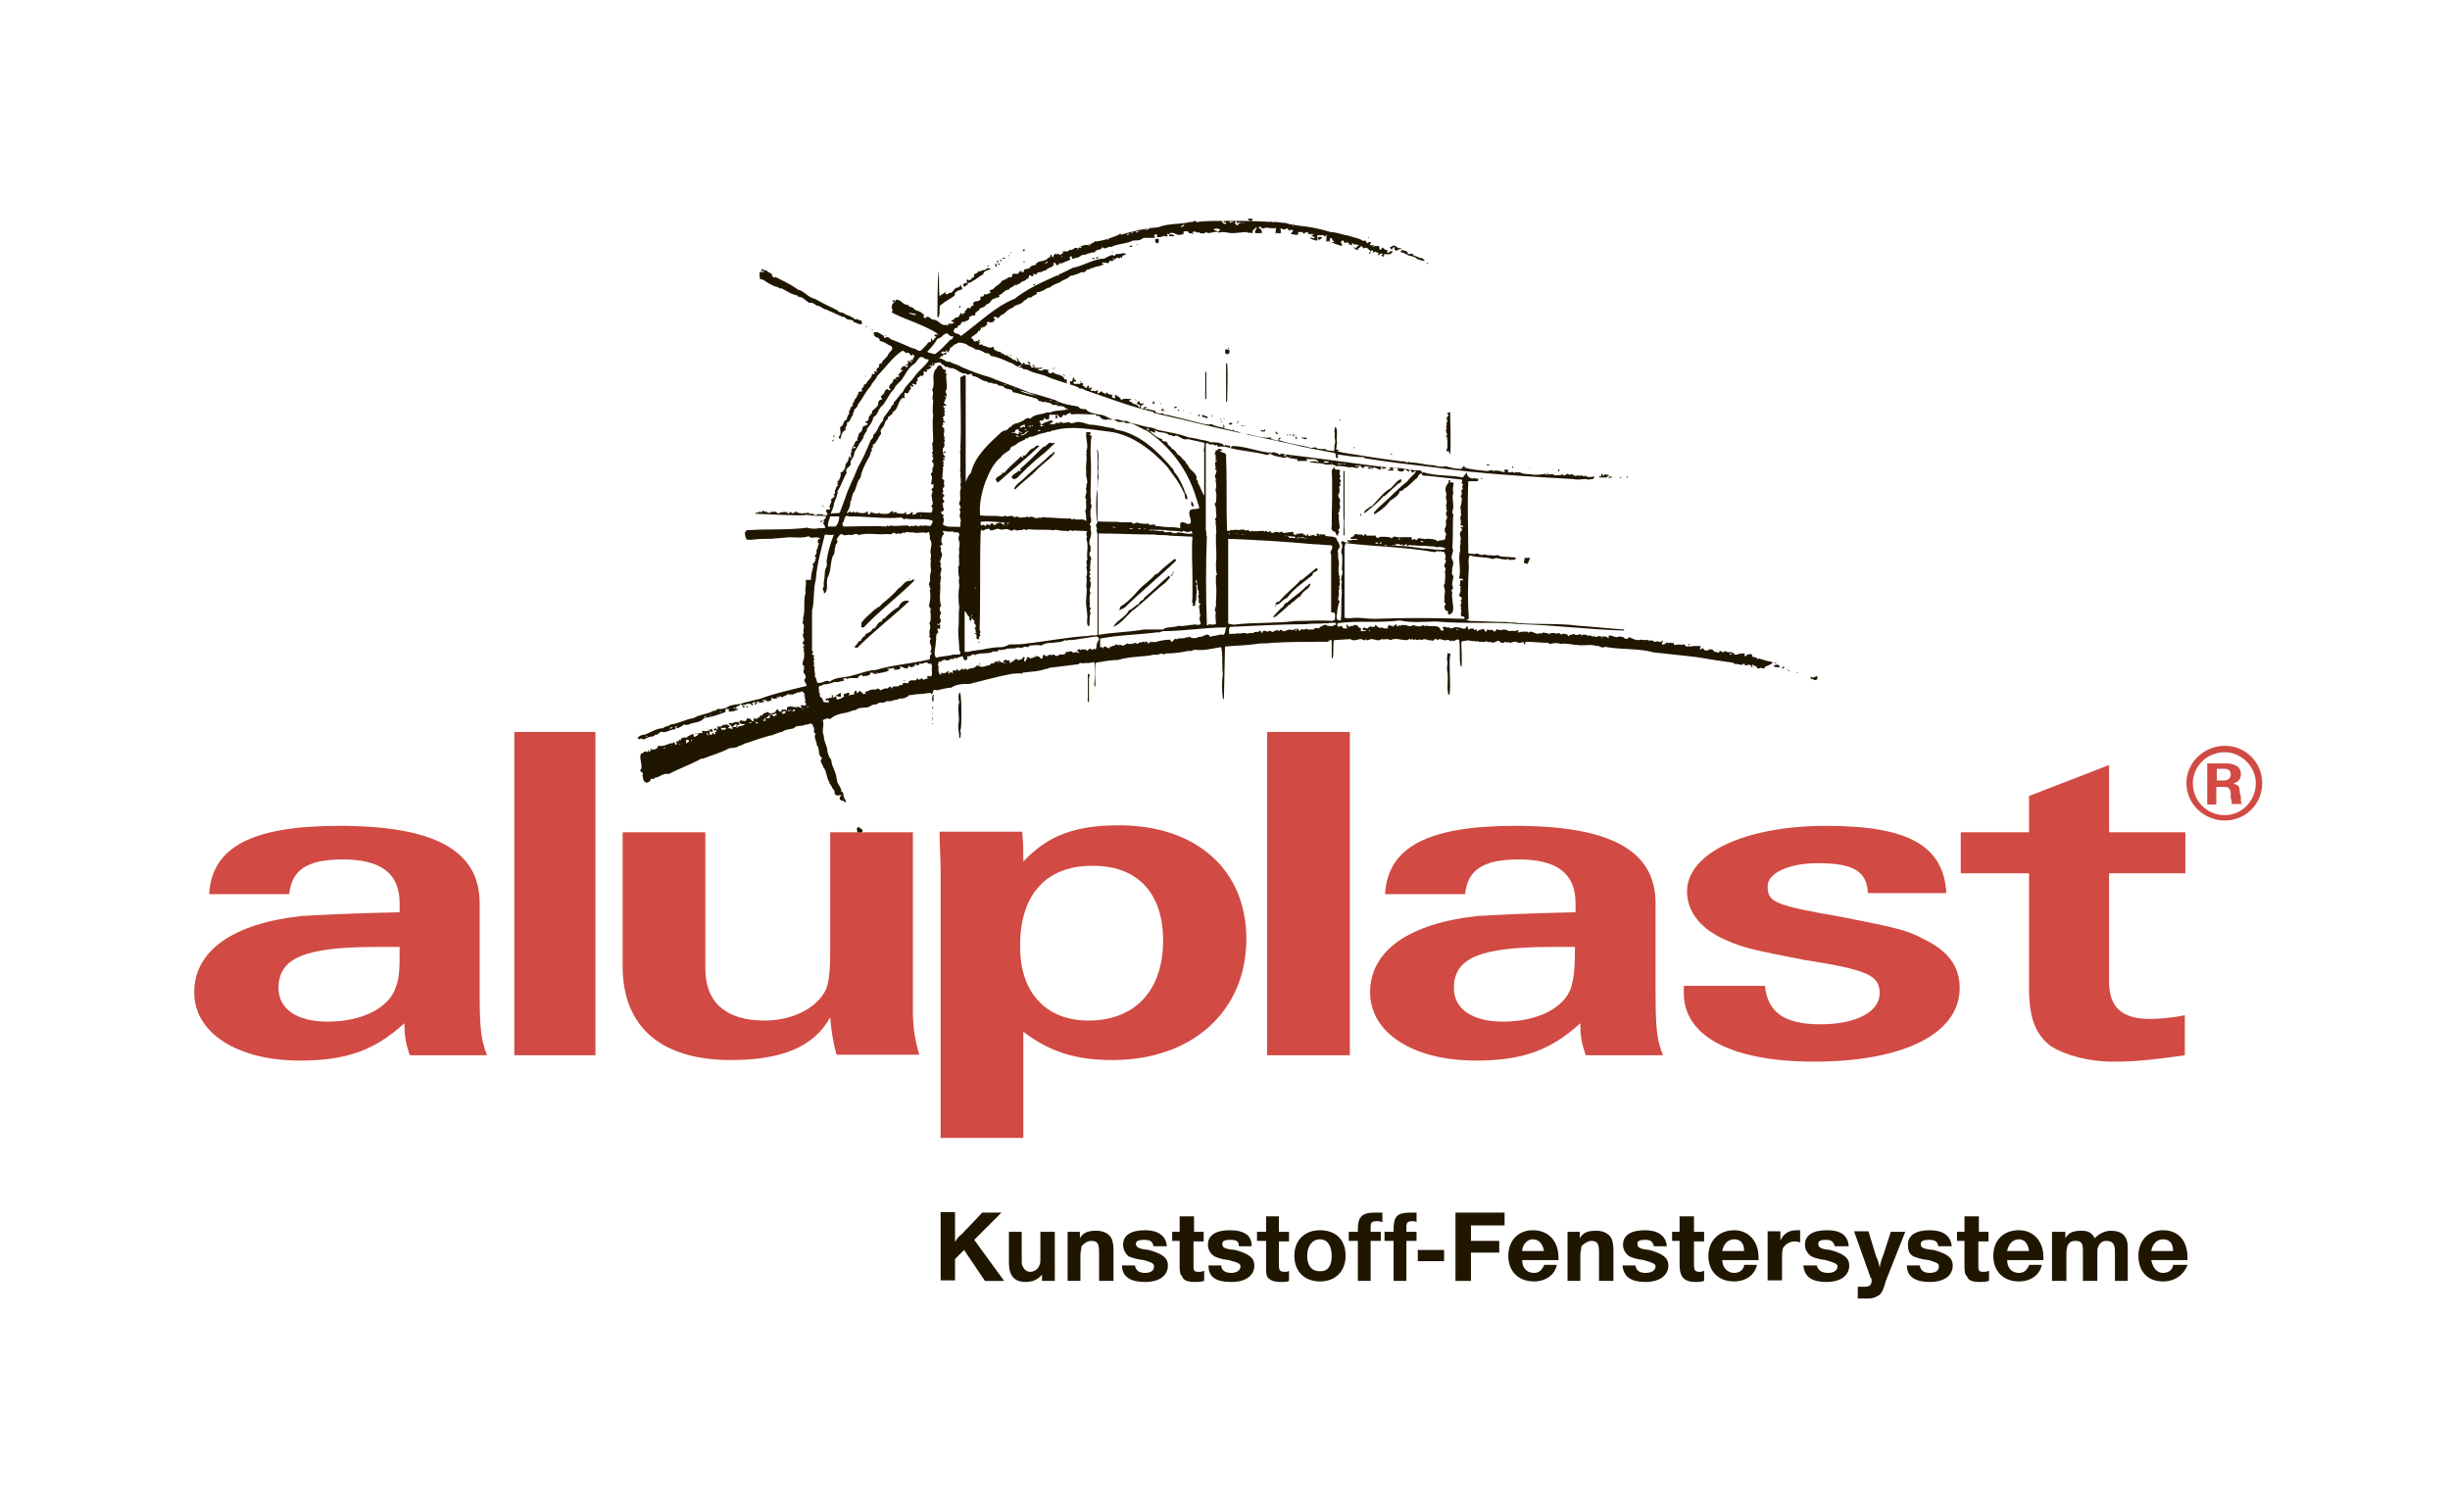 <?xml version="1.0" encoding="UTF-8"?> <!-- Generator: Adobe Illustrator 22.0.1, SVG Export Plug-In . SVG Version: 6.00 Build 0) --> <svg xmlns="http://www.w3.org/2000/svg" xmlns:xlink="http://www.w3.org/1999/xlink" x="0px" y="0px" viewBox="0 0 459.2 283.5" style="enable-background:new 0 0 459.2 283.5;" xml:space="preserve"> <style type="text/css"> .st0{display:none;} .st1{display:inline;} .st2{fill:none;} .st3{fill:#91BCBA;} .st4{fill:#5D7BBB;} .st5{fill:#505DA4;} .st6{fill:#FFFFFF;} .st7{fill:#4B79BB;} .st8{fill:none;stroke:#4B79BB;stroke-width:7.724;stroke-linecap:round;stroke-linejoin:round;stroke-miterlimit:2.613;} .st9{fill:#8EBF5C;} .st10{fill:#53B7DC;} .st11{fill-rule:evenodd;clip-rule:evenodd;fill:#5D7BBB;} .st12{fill-rule:evenodd;clip-rule:evenodd;fill:#201600;} .st13{fill:none;stroke:#201600;stroke-width:4.928;stroke-miterlimit:2.613;} .st14{fill-rule:evenodd;clip-rule:evenodd;fill:#D14A43;} .st15{fill:none;stroke:#201600;stroke-width:9.606006e-02;stroke-miterlimit:2.613;} .st16{fill:none;stroke:#201600;stroke-width:0.145;stroke-miterlimit:2.613;} .st17{fill:none;stroke:#201600;stroke-width:0.193;stroke-miterlimit:2.613;} </style> <g id="Layer_1" class="st0"> <g id="Layer_1_1_"> <g class="st1"> <rect x="157.6" y="57.7" class="st2" width="144" height="168"></rect> <rect x="157.6" y="140.4" class="st3" width="144" height="21.2"></rect> <polygon class="st4" points="157.6,161.6 157.6,182.5 229.5,224 301.6,182.5 301.6,161.5 "></polygon> <path class="st4" d="M174.2,106.5v-1.4c0-1.5-1.2-2.6-2.7-2.6s-2.6,1.2-2.6,2.6v14v18h-11.2V99.2L202,73.5V137h-11.3V95.6 c0-1.5-1.2-2.6-2.7-2.6s-2.6,1.2-2.6,2.7v41.4h-11.2V106.5z"></path> <path class="st4" d="M241,64.2l27.8,16.2V100h-11.2V86.3c0-1.5-1.2-2.6-2.6-2.6c-1.5,0-2.6,0.9-2.6,2.4v40.8 c0,1.5,1.2,2.6,2.6,2.6c1.5,0,2.6-1.2,2.6-2.6v-12h11.2V137H241L241,64.2z"></path> <path class="st4" d="M207.5,96.4l16.5-9.6V76.4c-0.1-1.4-1.3-2.4-2.7-2.4c-1.5,0-2.6,1.2-2.6,2.6V82l-11.1,6.3V70.6L230,57.7 l5.3,3.1V137h-27.7L207.5,96.4L207.5,96.4z M224,127.2v-26.6c0-1.5-1.3-2.6-2.7-2.6c-1.5,0-2.7,1.2-2.7,2.6v26.5 c0,1.5,1.2,2.7,2.7,2.7C222.7,129.9,224,128.7,224,127.2L224,127.2z"></path> <path class="st4" d="M274.4,83.6l27.2,15.7V137h-27.2V83.6z M290.8,127.6v-22.2c0-1.5-1.3-2.6-2.8-2.6s-2.6,1.2-2.6,2.6v22.2 c0,1.5,1.1,2.6,2.6,2.6C289.5,130.3,290.8,129.1,290.8,127.6L290.8,127.6z"></path> </g> </g> <g id="Layer_2_1_" class="st1"> <g> <path class="st5" d="M81.6,94.3c-26.1,0-47.4,21.3-47.4,47.4s21.3,47.4,47.4,47.4s47.4-21.3,47.4-47.4S107.7,94.3,81.6,94.3 L81.6,94.3z M81.6,181.5c-17.5,0-32.3-11.3-37.6-26.9c5.3,12.2,17.6,20.6,31.8,20.6c18.9,0,34.3-15,34.8-33.6H81.8 c-0.2,10.8-9.1,19.6-20,19.6s-19.8-8.8-20-19.6l0,0c0.1-21.8,17.8-39.4,39.7-39.4c21.9,0,39.7,17.7,39.7,39.7 C121.3,163.6,103.5,181.5,81.6,181.5L81.6,181.5z M153.8,167.2c-8.4-6.3-12.5-17.6-12.5-25.7c0-18,14.5-31.9,32.4-32.4 c14.4-0.5,23.8,10.3,23.8,10.3c1.6,1.5,1.6,4,0.1,5.5c-1.5,1.6-3.9,1.6-5.5,0.1l0,0c-4.5-5-11-8.2-18.4-8.2 c-13.6,0-24.7,11-24.7,24.7s11,24.7,24.7,24.7c12,0,22.2-8.6,24.2-20.1h-18.3c-2.2,0-3.9-1.7-3.9-3.9s1.7-3.9,3.9-3.9h22.5 c4.1,0.3,3.9,3.9,3.9,3.9c-0.5,17.5-14,31.7-31.6,31.7C174.6,174,163.7,174.6,153.8,167.2L153.8,167.2z M212,169.5 c0,2.2,1.7,3.9,3.9,3.9l0,0h20.5c0,0,3.5,0.1,3.9-3.9c0-2.2-1.7-3.9-3.9-3.9h-16.6v-19.6h16.6c0,0,3.6,0.1,3.9-3.9 c0-2.2-1.7-3.9-3.9-3.9h-16.6v-21h16.6c0,0,3.6,0,3.9-3.9c0.1-2.2-1.8-3.9-3.9-3.9c-0.3,0-20.5,0-20.5,0c-2.2,0-3.9,1.7-3.9,3.9 v56.2V169.5L212,169.5z M383.2,125l34.9,46.8l0,0c0.6,0.8,1.5,1.5,3.1,1.6c4.1-0.1,3.9-3.9,3.9-3.9v-32.6l0,0v-24 c0,0,0-3.6-3.9-3.9c-4.1,0.1-3.9,3.9-3.9,3.9v34.9l-0.1,10L382,110.9c0,0-1.5-1.1-2.8-1.3c-4.1,0.1-3.9,3.9-3.9,3.9V146v24.1 c0,0,0,3.6,3.9,3.9c4.1-0.1,3.9-3.9,3.9-3.9v-32.5l0,0L383.2,125L383.2,125L383.2,125z M336.4,146.1h17.3L345,120L336.4,146.1 L336.4,146.1z M324.6,173.3h-21.7c-3.9-0.3-3.9-3.8-3.9-3.8v-56.2c0-2,1.7-3.9,3.9-3.8c3.9,0.1,3.9,3.9,3.9,3.9v52.2H322 l17.4-52.5c0.9-2.4,3.2-4.2,5.8-4.2s4.8,1.7,5.7,3.9c0,0,0.1,0.2,0.1,0.3l18.4,55.7c0,0,0.2,0.8,0.2,1.3c0,2.2-1.7,3.9-3.9,3.9 c-1.5,0-2.7-0.8-3.4-2c-0.1-0.2-0.2-0.5-0.2-0.5l-5.8-17.6h-22.4l-5.6,16.9l0,0C327.8,172.3,326.2,173.3,324.6,173.3L324.6,173.3 L324.6,173.3z M260.2,146.1h17.3l-8.8-26.1L260.2,146.1L260.2,146.1z M248.5,173.3c-2.2-0.1-3.9-1.7-3.9-3.9 c0-0.5,0.1-0.8,0.2-1.3v0.1l18.3-55.1c0.9-2.4,3.2-4.2,5.8-4.2c2.6,0,4.8,1.7,5.7,3.9c0,0,0.1,0.2,0.1,0.3l18.4,55.7 c0,0,0.2,0.8,0.2,1.3c0,2.2-1.7,3.9-3.9,3.9c-1.5,0-2.7-0.8-3.4-2c-0.1-0.2-0.2-0.5-0.2-0.5l-5.8-17.6h-22.4l-5.5,16.9 C252.1,170.8,250.9,173.4,248.5,173.3L248.5,173.3z"></path> </g> </g> </g> <g id="Layer_2" class="st0"> <g class="st1"> <polygon class="st6" points="108.7,21 350.1,21 350.1,262.5 108.7,262.5 "></polygon> <path class="st7" d="M131.4,24.5h195.8c10.7,0,19.4,8.6,19.4,19.2v195.8c0,10.7-8.7,19.4-19.4,19.4H131.4 c-10.5,0-19.2-8.7-19.2-19.4V43.7C112.2,33.1,120.9,24.5,131.4,24.5L131.4,24.5z"></path> <path class="st6" d="M247.6,105.1v25.5h30.2c6.3,0,15.4-8.2,15.7-21.7h-33c-1.2,0-6.1,0-7.5-0.3 C252.8,108.4,251.4,104.4,247.6,105.1L247.6,105.1z M207.9,108.9v21.7h-44.4c0-8,6.6-21.7,20.1-21.7H207.9L207.9,108.9z M165.3,159.2l-29.2-23.9c-5.6-4.9-12.4-12.1-12.1-30.2c0.3-18.3,21.5-28.5,30.6-28.5h37.9V54.8c0-5.6,4.7-11,8-11 c0,0,12.9-2.1,15.9,0.9l26.9,23.6c2.8,2.4,6.6,4.5,9.1,8.7h28.7c6.3,0,13.1,7.2,14.3,8l31.1,28.7c5.8,5.1,8,16.6,5.4,27.1 c-2.4,10.1-10.7,22-24.1,22h-47.7v21c0,4.5-5.9,10.7-8.9,10.8c-2.8,0.3-9.1,2.1-13.8-1.6l-23.9-19.6c-3-2.6-7.2-5.1-8.2-10.7 h-18.2C180.7,162.5,170.9,164.1,165.3,159.2L165.3,159.2z"></path> <path class="st8" d="M223.6,83.2h54 M277.8,83.2c12.4,0,24.8,14,23.8,29c-0.9,15.2-15.2,25.3-23.8,25.3 M277.8,137.6h-48.9V162 M228.9,162c0,4.9-3.5,7.5-7,7.5s-7.7-3.5-7.7-7.5 M214.2,162V55.8 M214.2,55.8c0-3.7-4.2-6.8-7.7-6.8c-3.1,0-7.5,0-7.5,7.3 M198.8,56.3v27.1h-43.7 M155.2,83.2c-8.9,0-23.1,9.8-23.4,23.8s10.5,30.2,24.1,30.2 M155.9,137.2h47.9"></path> <path class="st6" d="M132.3,219.7v9.1c0,2.3,0.7,3.5,2.1,3.5c0.7,0,1.2-0.3,1.6-1.2c0.3-0.7,0.5-1.9,0.5-3.5v-6.6 c0-1.7-0.3-3-0.5-3.7c-0.3-0.9-0.9-1.2-1.6-1.2c-0.7,0-1.2,0.3-1.6,0.9C132.6,217.6,132.4,218.6,132.3,219.7L132.3,219.7z M137,234.5c-1.4,2.8-3.3,4-5.6,4c-1.9,0-3.3-0.7-4.4-2.1c-1.2-1.7-1.7-4.2-1.7-7.5v-10.3c0-2.8,0.5-5.1,1.9-6.6 c1-1.4,2.4-2.1,4.2-2.1c2.1,0,3.8,1,5.1,3.1h0.2v-11.5h7v36.2H137V234.5L137,234.5z"></path> <path class="st6" d="M153.6,225.3v5.2c0,0.7,0.3,1.2,0.7,1.7c0.3,0.3,0.9,0.7,1.6,0.7c1.2,0,1.7-0.3,2.1-1.2 c0.2-0.5,0.3-1.7,0.3-3.5h7l0.2,1c0,2.8-0.9,5.1-2.4,6.6c-1.6,1.6-3.7,2.4-6.6,2.4c-3,0-5.4-0.5-7-1.9c-1.9-1.2-2.8-3.3-2.8-5.9 v-11.7c0-3,0.9-5.2,2.4-6.8c1.7-1.4,4.2-2.1,7.5-2.1c2.8,0,4.9,0.5,6.5,1.7c1.9,1.4,2.8,3.5,2.8,5.9v7.7H153.6L153.6,225.3z M153.6,220.4h5.1V219c0-1.4-0.3-2.4-0.7-3.1c-0.3-0.5-1-0.9-1.7-0.9c-1,0-1.7,0.3-1.9,1.2c-0.3,0.7-0.5,1.9-0.5,3.3 C153.6,219.5,153.6,219.8,153.6,220.4L153.6,220.4z"></path> <path class="st6" d="M180.3,226.7h6.6l0.2,1.6c0,3.8-0.9,6.6-2.6,8.2c-1.4,1.6-3.8,2.3-7.3,2.3c-2.8,0-4.7-0.7-6.1-1.9 c-1.6-1.6-2.4-3.7-2.4-6.6v-11.5c0-2.6,0.7-4.5,1.9-5.9c1.4-1.7,3.5-2.4,6.6-2.4c3,0,5.2,0.5,6.6,1.7c1.9,1.4,2.8,4,2.8,7.5v1.6 H180l-0.2-2.3c0-1.2-0.2-1.9-0.3-2.4c-0.2-0.3-0.3-0.5-0.9-0.5c-1.9,0-3,1-3,3v11.9c0,1,0.3,1.7,0.7,2.1s1,0.7,1.6,0.7 c0.7,0,1.2-0.3,1.7-0.9c0.3-0.5,0.5-1.4,0.5-2.6v-3.3H180.3z"></path> <path class="st6" d="M196.7,225.3v5.2c0,0.7,0.3,1.2,0.7,1.7c0.3,0.3,0.9,0.7,1.6,0.7c1,0,1.7-0.3,1.9-1.2 c0.3-0.5,0.3-1.7,0.3-3.5h7l0.2,1c0,2.8-0.9,5.1-2.4,6.6c-1.6,1.6-3.7,2.4-6.6,2.4c-3,0-5.4-0.5-7-1.9c-1.9-1.2-2.8-3.3-2.8-5.9 v-11.7c0-3,0.9-5.2,2.4-6.8c1.7-1.4,4.2-2.1,7.5-2.1c2.8,0,4.9,0.5,6.5,1.7c1.9,1.4,2.8,3.5,2.8,5.9v7.7H196.7L196.7,225.3z M196.7,220.4h5.1V219c0-1.4-0.3-2.4-0.7-3.1c-0.3-0.5-1-0.9-1.7-0.9c-1,0-1.7,0.3-1.9,1.2c-0.3,0.7-0.5,1.9-0.5,3.3 C196.7,219.5,196.7,219.8,196.7,220.4L196.7,220.4z"></path> <path class="st6" d="M222.9,234.3c-1.2,2.8-3.1,4.4-5.6,4.4c-1.9,0-3.3-0.5-4.4-1.6c-1-1-1.4-2.3-1.4-3.8v-22.5h7.2v19.4 c0,0.9,0.2,1.4,0.3,1.7c0.3,0.3,0.7,0.5,1.2,0.5c0.5,0,1-0.3,1.4-0.7c0.3-0.3,0.5-0.9,0.5-1.6v-19.4h7v27.1h-6.6v-3.5H222.9z"></path> <path class="st6" d="M233.1,237.7v-27.1h6.6v3.5c0.3-1.4,1.2-2.4,2.1-3.1c1-0.5,2.1-1,3.3-1c1.6,0,3,0.5,4.2,1.6 c1.2,1,1.7,2.3,1.7,3.8v22.4h-7.2v-19.4c0-0.5-0.2-1.2-0.3-1.6c-0.3-0.3-0.7-0.5-1.2-0.5c-0.5,0-1.2,0.2-1.4,0.5 c-0.3,0.3-0.5,0.9-0.5,1.4v19.4h-7.3V237.7z"></path> <path class="st6" d="M255.1,237.7v-27.1h7.2v27.1H255.1L255.1,237.7z M255.1,208v-6.6h7.2v6.6H255.1L255.1,208z"></path> <path class="st6" d="M266.3,237.7v-27.1h6.6v3.5c0.5-1.4,1.2-2.4,2.3-3.1c1-0.5,1.9-1,3.1-1c1.7,0,3,0.5,4.2,1.6 c1.2,1,1.7,2.3,1.7,3.8v22.4h-7v-19.4c0-0.5-0.2-1.2-0.3-1.6c-0.3-0.3-0.7-0.5-1.4-0.5c-0.5,0-1,0.2-1.4,0.5 c-0.3,0.3-0.5,0.9-0.5,1.4v19.4h-7.3V237.7z"></path> <path class="st6" d="M299.3,226.7h6.8v1.6c0,3.8-0.9,6.6-2.4,8.2c-1.6,1.6-4,2.3-7.3,2.3c-2.8,0-4.9-0.7-6.3-1.9 c-1.6-1.6-2.4-3.7-2.4-6.6v-11.5c0-2.6,0.7-4.5,1.9-5.9c1.4-1.7,3.7-2.4,6.6-2.4c2.8,0,5.1,0.5,6.6,1.7c1.9,1.4,2.8,4,2.8,7.5v1.6 h-6.6l-0.2-2.3c0-1.2-0.2-1.9-0.3-2.4c-0.3-0.3-0.5-0.5-1-0.5c-1.9,0-2.8,1-2.8,3v11.9c0,1,0.2,1.7,0.5,2.1c0.3,0.3,1,0.7,1.6,0.7 c0.7,0,1.2-0.3,1.7-0.9c0.3-0.5,0.5-1.4,0.5-2.6v-3.3H299.3z"></path> <polygon class="st6" points="308.9,237.7 308.9,201.5 315.9,201.5 315.9,219.5 320.8,210.6 328.5,210.6 321.5,221.4 328.6,237.7 321.3,237.7 317.1,227.4 315.9,228.9 315.9,237.7 "></polygon> <path class="st6" d="M326.2,200.3h3.5c1.2,0,1.9,1,1.9,1.9c0,0.9-0.5,1.6-1.7,1.6l1.4,2.6h-1.4l-1.2-2.6h-1.2v2.6h-1.2V200.3 L326.2,200.3z M327.4,201.1v1.6h1.9c0.7,0,1-0.3,1-0.7c0-0.3-0.3-0.9-1-0.9H327.4L327.4,201.1z M323,203.1c0-2.6,1.9-5.6,5.8-5.6 c2.8,0,5.4,2.8,5.4,5.9c-0.2,3.5-3,5.4-5.8,5.4C326.2,208.8,323,207.1,323,203.1L323,203.1z M323.9,203.1c0,2.1,1.7,4.5,4.5,4.5 c1.9,0,4.4-1.4,4.4-4.4c0-0.2,0-0.2,0-0.3c0-2.3-2.3-4.4-4.4-4.4C325,198.9,324.3,201.5,323.9,203.1L323.9,203.1z"></path> </g> </g> <g id="Layer_3" class="st0"> <g class="st1"> <polygon class="st9" points="61.5,176 61.5,103.3 122.4,103.3 122.4,85.1 38.2,85.1 38.2,194.2 122.4,194.2 122.4,176 "></polygon> <polygon class="st10" points="136.1,103.3 122.4,103.3 99,103.3 98.6,103.3 98.6,176 99,176 122.4,176 136.1,176 "></polygon> <path d="M149.5,85H174l19.1,66.2l10.8-41.1h18.9l11,41.1l9.6-41.1H268l-20.3,58.9h-24.8l-10.1-38.1l-10.2,38.1h-24.5L149.5,85z M307.3,109.9c24.6,0,37.5,10.5,37.5,29.6c0,19.1-12.8,29.4-37.5,29.4h-37.7v-59H307.3z M292.4,153.3h11.4 c11.3,0,16.5-3.8,16.5-14.4c0-10.5-5.3-14.4-16.5-14.4h-11.4V153.3z M374.6,150.9c0.5,3.2,4.1,5,10.4,5c6.2,0,9.3-1.4,9.3-4.2 c0-2.6-2.7-4.1-8.3-4.7l-17.1-2.1c-14.1-1.7-21.3-7.7-21.3-17.6c0-13.5,10.8-18.9,33.9-18.9c23.9,0,36,5.6,36.9,18.6h-26.6 c-0.6-3.6-4.4-5.6-11.4-5.6c-5.4,0-8.3,1.7-8.3,3.9c0,2.6,2.9,3.3,8.7,4.1l20.7,3c13.1,1.8,19.4,7.5,19.4,17.3 c0,14.7-12.9,20.9-39.9,20.9c-22.4,0-34.1-7.4-34.2-19.7H374.6z M197.8,194h-3.5l-2.1-6.9l-0.5-1.8l0,0l-0.5,1.8l-2,6.9H186 l-3.6-11h3.2l1.8,6.2l0.6,2.3l0,0l0.5-2.3l1.8-6h3.5l1.8,6.2l0.6,2.3l0,0l0.6-2.3l1.8-6.2h2.9L197.8,194z M204.1,178.2h3v3h-3 V178.2z M204.1,182.9h2.9v11h-2.9V182.9z M218.3,194v-6.6c0-1.1-0.5-2.3-1.8-2.3c-1.8,0-2.6,1.7-2.6,2.9v6h-2.9v-11h2.9v1.7l0,0 c1.1-1.7,2.7-2,3.5-2c2.3,0,3.9,1.2,3.9,3.5v7.7h-3V194z M232.7,194v-2l0,0c-0.5,0.9-1.5,2.1-3.6,2.1c-2.9,0-4.7-2.3-4.7-5.7 c0-4.1,2.6-5.7,4.8-5.7c1.7,0,2.6,0.8,3.2,1.7l0,0v-1.8v-4.7h2.9v15.9h-2.6V194z M229.8,185c-1.2,0-2.4,1.1-2.4,3.5 s1.2,3.3,2.4,3.3s2.4-1.1,2.4-3.3C232.2,186.1,231,185,229.8,185 M243.9,194.2c-3.3,0-5.7-2-5.7-5.7c0-3.8,2.4-5.7,5.7-5.7 s5.7,2,5.7,5.7C249.6,192.1,247.2,194.2,243.9,194.2 M243.9,184.9c-1.2,0-2.7,1.1-2.7,3.6c0,2.6,1.4,3.6,2.7,3.6 c1.2,0,2.7-1.1,2.7-3.6C246.6,185.9,245.3,184.9,243.9,184.9 M266.9,194h-3.5l-2-6.9l-0.5-1.8l0,0l-0.5,1.8l-2,6.9h-3.5l-3.6-11 h3.2l1.8,6.2l0.6,2.3l0,0l0.5-2.3l1.8-6h3.5l1.8,6.2l0.6,2.3l0,0l0.6-2.3l1.8-6.2h2.9L266.9,194z M286.9,194v-2l0,0 c-0.5,0.9-1.5,2.1-3.6,2.1c-2.9,0-4.7-2.3-4.7-5.7c0-4.1,2.6-5.7,4.8-5.7c1.7,0,2.6,0.8,3.2,1.7l0,0v-1.8v-4.7h2.9v15.9h-2.6V194z M284,185c-1.2,0-2.4,1.1-2.4,3.5s1.4,3.3,2.4,3.3c1.2,0,2.4-1.1,2.4-3.3C286.6,186.1,285.2,185,284,185 M298.3,194.2 c-3.3,0-5.7-2-5.7-5.7c0-3.8,2.4-5.7,5.7-5.7s5.7,2,5.7,5.7C303.9,192.1,301.5,194.2,298.3,194.2 M298.3,184.9 c-1.2,0-2.7,1.1-2.7,3.6c0,2.6,1.4,3.6,2.7,3.6s2.7-1.1,2.7-3.6C300.9,185.9,299.5,184.9,298.3,184.9 M312.1,194.2 c-3.3,0-5.7-2-5.7-5.7c0-3.8,2.4-5.7,5.7-5.7c3.3,0,5.7,2,5.7,5.7C317.8,192.1,315.4,194.2,312.1,194.2 M312.1,184.9 c-1.2,0-2.7,1.1-2.7,3.6c0,2.6,1.4,3.6,2.7,3.6s2.7-1.1,2.7-3.6C314.8,185.9,313.5,184.9,312.1,184.9 M327.6,185 c-0.2,0-0.6,0-0.9,0c-1.1,0-2.7,0.6-2.7,3.8v5.3h-2.9v-11h2.7v2.4l0,0c0.3-1.4,1.2-2.6,3-2.6c0.3,0,0.6,0,0.9,0.2L327.6,185z M339.6,194.2c-1.1,0-2.6-0.3-3.6-0.6l0.2-2.3c0.2,0,1.7,0.8,3.2,0.8s1.8-0.8,1.8-1.2c0-1.2-1.5-1.4-2.6-1.8 c-1.4-0.6-2.3-1.4-2.3-3c0-1.2,0.8-3.3,4.1-3.3c0.6,0,2,0,3.6,0.5l-0.3,2.1c-0.5-0.2-1.4-0.6-2.6-0.6c-1.8,0-2,0.9-2,1.2 c0,0.9,1.1,1.2,2,1.5c1.2,0.5,3,1.2,3,3.3C344,192.5,342.6,194.2,339.6,194.2 M352.8,195.2c-0.6,1.8-1.4,3.3-4.5,3.3 c-0.6,0-1.1-0.2-1.7-0.3l0.2-2.1c0.3,0.2,0.8,0.3,1.2,0.3c1.1,0,1.7-0.3,2-1.2l0.3-0.6l-4.4-11.7h3.2l2.1,6.2l0.6,2.1h0.2l0.6-2.3 l2-6h3L352.8,195.2z M362.7,194.2c-1.1,0-2.6-0.3-3.6-0.6l0.2-2.3c0.2,0,1.7,0.8,3.2,0.8s1.8-0.8,1.8-1.2c0-1.2-1.4-1.4-2.6-1.8 c-1.4-0.6-2.3-1.4-2.3-3c0-1.2,0.8-3.3,4.1-3.3c0.6,0,2,0,3.6,0.5l-0.3,2.1c-0.5-0.2-1.4-0.6-2.6-0.6c-1.8,0-2,0.9-2,1.2 c0,0.9,1.1,1.2,2,1.5c1.2,0.5,3,1.2,3,3.3C367.1,192.5,365.7,194.2,362.7,194.2 M374.6,194.2c-3.2,0-3.2-2.7-3.2-3.5V185h-2.3 v-2.1h2.3v-2.3l2.9-0.9v3.2h2.6v2.1h-2.6v5c0,0.9,0,2,1.4,2c0.5,0,0.8-0.2,1.2-0.2v2.1C376.7,193.9,375.6,194.2,374.6,194.2 M382.3,189.4c0.2,1.4,1.1,2.7,3.3,2.7c1.2,0,2.4-0.3,3.5-0.8v2.1c-1.2,0.5-2.6,0.6-3.8,0.6c-3.3,0-5.9-1.8-5.9-5.7 c0-3.6,2.6-5.7,5.4-5.7c5,0,5.1,5,5.1,5.9v0.6h-7.7V189.4z M384.5,184.7c-1.4,0-2.3,1.2-2.3,2.6h4.5 C386.8,185.5,385.6,184.7,384.5,184.7 M406.4,194v-6.2c0-1.1,0-2.7-1.7-2.7c-1.1,0-2.3,0.9-2.3,2.7v6.2h-2.9v-6.2 c0-1.4-0.2-2.7-1.7-2.7c-1.1,0-2.3,0.8-2.3,2.7v6.2h-2.9v-11h2.7v1.8l0,0c0.6-1.4,2-2.1,3.5-2.1c2,0,2.7,1.1,3,2.1l0,0 c0.8-1.5,2.3-2.1,3.6-2.1c1.1,0,3.6,0.3,3.6,3.9v7.4C409.3,194,406.4,194,406.4,194z M416.3,194.2c-1.1,0-2.6-0.3-3.6-0.6l0.2-2.3 c0.2,0,1.7,0.8,3.2,0.8s1.8-0.8,1.8-1.2c0-1.2-1.5-1.4-2.6-1.8c-1.4-0.6-2.3-1.4-2.3-3c0-1.2,0.8-3.3,4.1-3.3c0.6,0,2,0,3.6,0.5 l-0.3,2.1c-0.5-0.2-1.4-0.6-2.6-0.6c-1.8,0-2,0.9-2,1.2c0,0.9,1.1,1.2,2,1.5c1.2,0.5,3,1.2,3,3.3 C420.5,192.5,419.2,194.2,416.3,194.2"></path> </g> </g> <g id="Layer_4" class="st0"> <g class="st1"> <rect x="126.2" y="21" class="st2" width="206.9" height="241.4"></rect> <rect x="126.2" y="139.9" class="st3" width="206.9" height="30.5"></rect> <polygon class="st4" points="126.2,170.3 126.2,200.4 229.6,260 333.2,200.4 333.2,170.2 "></polygon> <path class="st4" d="M150.1,91.2v-2c0-2.2-1.7-3.7-3.9-3.7c-2.2,0-3.7,1.7-3.7,3.7v20.1v25.9h-16V80.7l63.7-36.8V135h-16.2V75.5 c0-2.2-1.7-3.7-3.9-3.7c-2.2,0-3.7,1.7-3.7,3.9v59.5h-16.2V91.2z"></path> <path class="st4" d="M246.1,30.4l40,23.3v28.2h-16.1V62.1c0-2.2-1.7-3.7-3.7-3.7c-2.2,0-3.7,1.3-3.7,3.4v58.6 c0,2.2,1.7,3.7,3.7,3.7c2.2,0,3.7-1.7,3.7-3.7v-17.2H286V135h-40V30.4z"></path> <path class="st4" d="M197.9,76.7l23.7-13.8V47.9c-0.1-2-1.9-3.4-3.9-3.4c-2.2,0-3.7,1.7-3.7,3.7V56l-16,9.1V39.6l32-18.5l7.6,4.5 V135h-39.8C197.9,135,197.9,76.7,197.9,76.7z M221.7,120.9V82.7c0-2.2-1.9-3.7-3.9-3.7c-2.2,0-3.9,1.7-3.9,3.7v38.1 c0,2.2,1.7,3.9,3.9,3.9C219.8,124.8,221.7,123.1,221.7,120.9L221.7,120.9z"></path> <path class="st4" d="M294.1,58.3l39.1,22.6V135h-39.1V58.3z M317.6,121.5V89.6c0-2.2-1.9-3.7-4-3.7c-2.2,0-3.7,1.7-3.7,3.7v31.9 c0,2.2,1.6,3.7,3.7,3.7C315.8,125.4,317.6,123.6,317.6,121.5L317.6,121.5z"></path> </g> </g> <g id="Layer_5" class="st0"> <g class="st1"> <path class="st11" d="M229.4,23.6l106.9,106.9L229.4,237.6L122.5,130.5L229.4,23.6L229.4,23.6z M165.4,104.1h-13v13L139,130.5 l13.4,13.7v12.7h12.7l64.3,64.1l64.1-64.1h12.9v-13l13.4-13.4l-13.4-13.2v-13.2h-13.2l-63.8-64L165.4,104.1L165.4,104.1z"></path> <path class="st11" d="M286.8,104.2H171.7l57.6-57.6L286.8,104.2L286.8,104.2z M306.4,137.3v-13.5l6.8,6.7L306.4,137.3L306.4,137.3 z M171.4,156.7h115.8l-57.8,57.8L171.4,156.7L171.4,156.7z M152.4,123.6v14l-6.8-7.2L152.4,123.6L152.4,123.6z"></path> <path class="st11" d="M128,141.7l-11.2-11.2L229.4,17.9L342,130.5l-11.2,11.2l11.2,11.2L229.4,265.6L116.8,152.9L128,141.7 L128,141.7z M337.8,141.8L349,153L229.4,272.5L109.8,153l11.2-11.2l-11.2-11.2L229.4,11L349,130.6L337.8,141.8L337.8,141.8z"></path> <polygon class="st11" points="229.4,242.7 327.8,144.5 336.3,152.9 229.4,259.9 122.5,152.9 131,144.5 229.4,242.7 "></polygon> <path class="st11" d="M295.4,152.7h-13.5l-0.7-5.5h-7.5l-0.7,5.5h-13.5l9-45.3h16.5L295.4,152.7L295.4,152.7z M280.5,135.3 l-3.3-10.5l-3.1,10.5H280.5L280.5,135.3z"></path> <polygon class="st11" points="225.8,152.7 225.8,107.4 238,107.4 238,121 244.7,107.4 258,107.4 248.3,129.6 258.6,152.7 245.9,152.7 238,138.5 238,152.7 225.8,152.7 "></polygon> <polygon class="st11" points="198,152.7 198,107.4 221,107.4 221,118.1 211.3,118.1 211.3,125.1 220,125.1 220,134.5 211.3,134.5 211.3,141.8 221.5,141.8 221.5,152.7 198,152.7 "></polygon> <polygon class="st11" points="171.1,152.7 161,107.4 173.7,107.4 178.6,127.5 184.6,107.4 197.1,107.4 184.4,152.7 171.1,152.7 "></polygon> </g> </g> <g id="Layer_6"> <g> <path class="st12" d="M187.7,227.3h-3.6l-3.9,4.1c-0.2,0.2-0.5,0.2-1.2,1.4c0-1.4,0-1.4,0-1.7v-3.9h-2.7v12.8h2.7V236l1.7-1.7 l3.9,5.8h3.6l-5.6-7.7L187.7,227.3L187.7,227.3z"></path> <path class="st12" d="M197.6,230.9H195v4.6c0,1,0,1.4-0.2,1.7c-0.2,0.7-1,1.2-1.7,1.2c-0.7,0-1.2-0.5-1.4-1 c-0.2-0.2-0.2-0.5-0.2-1.4v-5.1h-2.4v5.8c0,2.4,1,3.6,3.1,3.6c1.4,0,2.4-0.5,3.1-1.4v1.2h2.4V230.9L197.6,230.9z"></path> <path class="st12" d="M202.5,230.9h-2.4v9.2h2.4v-4.8c0-0.7,0.2-1.2,0.2-1.7c0.5-0.5,1-1,1.9-1c1.2,0,1.4,0.7,1.4,2.2v5.3h2.7 v-5.8c0-1.2-0.2-1.9-0.5-2.4c-0.5-0.7-1.4-1.2-2.7-1.2c-1.4,0-2.4,0.2-3.1,1.4V230.9L202.5,230.9z"></path> <path class="st12" d="M218.7,233.5c-0.2-1.9-1.7-2.9-4.1-2.9c-2.7,0-4.1,1-4.1,2.7c0,1,0.5,1.7,1,2.2c0.7,0.2,1,0.5,2.9,0.7 c1.7,0.5,1.9,0.7,1.9,1.2c0,0.7-0.5,1.2-1.7,1.2c-1.2,0-1.7-0.5-1.9-1.4h-2.4c0,2.2,1.7,3.1,4.3,3.1c2.7,0,4.3-1.2,4.3-3.1 c0-1.4-1-2.2-3.6-2.9c-1.9-0.2-2.4-0.5-2.4-1.2c0-0.5,0.7-0.7,1.4-0.7c1.2,0,1.7,0.2,1.9,1.2H218.7L218.7,233.5z"></path> <path class="st12" d="M225.7,230.9h-1.9V228h-2.7v2.9h-1.4v1.7h1.4v4.3c0,1.4,0,1.9,0.5,2.4c0.2,0.7,1,1,2.4,1c0.5,0,1,0,1.7-0.2 v-1.9c-0.5,0.2-0.7,0.2-1,0.2c-1,0-1-0.2-1-1.4v-4.3h1.9V230.9L225.7,230.9z"></path> <path class="st12" d="M234.6,233.5c0-1.9-1.4-2.9-4.1-2.9c-2.7,0-4.1,1-4.1,2.7c0,1,0.5,1.7,1.2,2.2c0.5,0.2,1,0.5,2.7,0.7 c1.9,0.5,2.2,0.7,2.2,1.2c0,0.7-0.7,1.2-1.7,1.2c-1.2,0-1.9-0.5-1.9-1.4h-2.4c0,2.2,1.4,3.1,4.3,3.1c2.7,0,4.3-1.2,4.3-3.1 c0-1.4-1-2.2-3.6-2.9c-2.2-0.2-2.4-0.5-2.4-1.2c0-0.5,0.5-0.7,1.4-0.7c1.2,0,1.7,0.2,1.7,1.2H234.6L234.6,233.5z"></path> <path class="st12" d="M241.6,230.9h-1.9V228h-2.4v2.9h-1.7v1.7h1.7v4.3c0,1.4,0,1.9,0.2,2.4c0.5,0.7,1.2,1,2.7,1 c0.5,0,1,0,1.4-0.2v-1.9c-0.2,0.2-0.5,0.2-0.7,0.2c-1,0-1.2-0.2-1.2-1.4v-4.3h1.9V230.9L241.6,230.9z"></path> <path class="st12" d="M247.4,232.3c1.4,0,2.2,1.2,2.2,3.1s-0.7,2.9-2.2,2.9s-2.4-1-2.4-2.9S246,232.3,247.4,232.3L247.4,232.3z M247.4,230.6c-2.9,0-4.8,1.9-4.8,4.8c0,2.9,1.9,4.8,4.8,4.8c2.9,0,4.8-1.9,4.8-4.8C252.2,232.3,250.3,230.6,247.4,230.6 L247.4,230.6z"></path> <path class="st12" d="M259,227.3c-1,0-1.2,0-1.4,0c-2.2,0-3.1,0.7-3.1,3.1v0.5h-1.7v1.7h1.7v7.5h2.4v-7.5h1.9v-1.7h-1.9v-1 c0-0.7,0.2-1,1.2-1c0.2,0,0.5,0,1,0.2V227.3L259,227.3z"></path> <path class="st12" d="M265.5,227.3c-0.7,0-1,0-1.2,0c-2.4,0-3.1,0.7-3.1,3.1v0.5h-1.7v1.7h1.7v7.5h2.4v-7.5h1.9v-1.7h-1.9v-1 c0-0.7,0.2-1,1.2-1c0.2,0,0.5,0,0.7,0.2V227.3L265.5,227.3z"></path> <line class="st13" x1="268.2" y1="236.4" x2="268.2" y2="234.3"></line> <polygon class="st12" points="282,227.3 272.8,227.3 272.8,240.1 275.7,240.1 275.7,234.8 281,234.8 281,232.6 275.7,232.6 275.7,229.7 282,229.7 282,227.3 "></polygon> <path class="st12" d="M285.3,234.5c0-1.2,1-2.2,1.9-2.2c1.2,0,1.9,0.7,2.2,2.2H285.3L285.3,234.5z M289.4,237.2 c-0.5,1-1,1.4-1.9,1.4c-1.4,0-2.2-1-2.2-2.4h6.8v-0.5c0-3.1-1.9-5.1-4.8-5.1c-2.7,0-4.6,1.9-4.6,4.8c0,2.9,1.9,4.8,4.8,4.8 c2.2,0,3.9-1.2,4.3-3.1H289.4L289.4,237.2z"></path> <path class="st12" d="M296.2,230.9h-2.4v9.2h2.4v-4.8c0-0.7,0.2-1.2,0.2-1.7c0.5-0.5,1.2-1,1.9-1c1.2,0,1.4,0.7,1.4,2.2v5.3h2.7 v-5.8c0-1.2-0.2-1.9-0.5-2.4c-0.5-0.7-1.4-1.2-2.7-1.2c-1.4,0-2.4,0.2-3.1,1.4V230.9L296.2,230.9z"></path> <path class="st12" d="M312.4,233.5c-0.2-1.9-1.7-2.9-4.1-2.9c-2.7,0-4.1,1-4.1,2.7c0,1,0.5,1.7,1.2,2.2c0.5,0.2,1,0.5,2.7,0.7 c1.7,0.5,2.2,0.7,2.2,1.2c0,0.7-0.7,1.2-1.9,1.2c-1.2,0-1.7-0.5-1.9-1.4h-2.4c0.2,2.2,1.7,3.1,4.3,3.1s4.3-1.2,4.3-3.1 c0-1.4-1-2.2-3.6-2.9c-1.9-0.2-2.2-0.5-2.2-1.2c0-0.5,0.5-0.7,1.4-0.7c1,0,1.4,0.2,1.7,1.2H312.4L312.4,233.5z"></path> <path class="st12" d="M319.4,230.9h-1.9V228h-2.7v2.9h-1.4v1.7h1.4v4.3c0,1.4,0.2,1.9,0.5,2.4c0.5,0.7,1.2,1,2.7,1 c0.2,0,0.7,0,1.4-0.2v-1.9c-0.5,0.2-0.5,0.2-0.7,0.2c-1,0-1.2-0.2-1.2-1.4v-4.3h1.9V230.9L319.4,230.9z"></path> <path class="st12" d="M322.8,234.5c0.2-1.2,1-2.2,2.2-2.2c1.2,0,1.9,0.7,1.9,2.2H322.8L322.8,234.5z M326.9,237.2 c-0.2,1-1,1.4-1.9,1.4c-1.2,0-2.2-1-2.2-2.4h6.8v-0.5c0-3.1-1.9-5.1-4.6-5.1c-2.7,0-4.8,1.9-4.8,4.8c0,2.9,1.9,4.8,4.8,4.8 c2.2,0,3.9-1.2,4.3-3.1H326.9L326.9,237.2z"></path> <path class="st12" d="M337.3,230.6c-0.2,0-0.5,0-0.5,0c-1.4,0-2.4,0.5-3.1,1.9v-1.7h-2.4v9.2h2.7v-3.9c0-1,0-1.7,0.2-2.2 c0.5-0.7,1.2-1.2,2.2-1.2c0.2,0,0.5,0,1,0.2V230.6L337.3,230.6z"></path> <path class="st12" d="M346.5,233.5c-0.2-1.9-1.4-2.9-4.1-2.9c-2.7,0-4.1,1-4.1,2.7c0,1,0.5,1.7,1.2,2.2c0.5,0.2,1,0.5,2.7,0.7 c1.7,0.5,2.2,0.7,2.2,1.2c0,0.7-0.7,1.2-1.7,1.2c-1.4,0-1.9-0.5-2.2-1.4H338c0.2,2.2,1.7,3.1,4.3,3.1c2.7,0,4.3-1.2,4.3-3.1 c0-1.4-1-2.2-3.6-2.9c-1.9-0.2-2.2-0.5-2.2-1.2c0-0.5,0.5-0.7,1.4-0.7s1.4,0.2,1.7,1.2H346.5L346.5,233.5z"></path> <path class="st12" d="M357.1,230.9h-2.7l-1.4,4.3c-0.2,0.5-0.5,1.2-0.7,2.4c-0.2-1.2-0.5-1.7-0.7-2.2l-1.4-4.6h-2.7l3.1,8.7 c0.2,0.2,0.2,0.2,0.2,0.5c0,1-0.5,1.2-1.4,1.2h-0.7h-0.5v2.2h1.2l0,0h0.7c1,0,1.4-0.2,2.2-0.7c0.5-0.5,0.7-1,1.2-2.7L357.1,230.9 L357.1,230.9z"></path> <path class="st12" d="M365.8,233.5c-0.2-1.9-1.7-2.9-4.1-2.9c-2.7,0-4.1,1-4.1,2.7c0,1,0.2,1.7,1,2.2c0.7,0.2,1,0.5,2.9,0.7 c1.7,0.5,1.9,0.7,1.9,1.2c0,0.7-0.5,1.2-1.7,1.2c-1.2,0-1.7-0.5-1.9-1.4h-2.4c0,2.2,1.7,3.1,4.3,3.1c2.7,0,4.3-1.2,4.3-3.1 c0-1.4-1-2.2-3.6-2.9c-2.2-0.2-2.4-0.5-2.4-1.2c0-0.5,0.7-0.7,1.4-0.7c1.2,0,1.7,0.2,1.9,1.2H365.8L365.8,233.5z"></path> <path class="st12" d="M372.8,230.9h-1.9V228h-2.7v2.9h-1.4v1.7h1.4v4.3c0,1.4,0,1.9,0.5,2.4c0.2,0.7,1,1,2.4,1c0.5,0,1,0,1.7-0.2 v-1.9c-0.5,0.2-0.7,0.2-1,0.2c-1,0-1-0.2-1-1.4v-4.3h1.9V230.9L372.8,230.9z"></path> <path class="st12" d="M376.2,234.5c0.2-1.2,1-2.2,2.2-2.2c1,0,1.7,0.7,1.9,2.2H376.2L376.2,234.5z M380.3,237.2 c-0.5,1-1,1.4-1.9,1.4c-1.4,0-2.2-1-2.2-2.4h6.8v-0.5c0-3.1-1.9-5.1-4.6-5.1c-2.9,0-4.8,1.9-4.8,4.8c0,2.9,1.9,4.8,4.8,4.8 c2.2,0,3.9-1.2,4.3-3.1H380.3L380.3,237.2z"></path> <path class="st12" d="M387,230.9h-2.4v9.2h2.7V235c0-1.7,0.5-2.4,1.7-2.4c1.2,0,1.4,0.5,1.4,1.9v5.6h2.7V235c0-0.7,0-1,0.2-1.4 c0.2-0.5,0.7-1,1.4-1c1.2,0,1.7,0.5,1.7,1.9v5.6h2.4v-6.3c0-2.2-1.2-3.1-3.1-3.1c-1.2,0-2.2,0.5-3.1,1.4c-0.5-1-1.2-1.4-2.4-1.4 c-1.4,0-2.4,0.2-3.1,1.4V230.9L387,230.9z"></path> <path class="st12" d="M403.2,234.5c0.2-1.2,1-2.2,2.2-2.2c1.2,0,1.9,0.7,1.9,2.2H403.2L403.2,234.5z M407.3,237.2 c-0.2,1-1,1.4-1.9,1.4c-1.2,0-1.9-1-2.2-2.4h6.8v-0.5c0-3.1-1.7-5.1-4.6-5.1c-2.7,0-4.6,1.9-4.6,4.8c0,2.9,1.7,4.8,4.6,4.8 c2.2,0,3.9-1.2,4.6-3.1H407.3L407.3,237.2z"></path> <path class="st14" d="M417,141c3.1,0,5.8,2.7,5.8,5.8c0,3.4-2.7,6-5.8,6c-3.4,0-6-2.7-6-6C411,143.7,413.6,141,417,141L417,141z M417,139.8L417,139.8c3.9,0,7,3.1,7,7s-3.1,7-7,7c-3.9,0-7.2-3.1-7.2-7S413.1,139.8,417,139.8L417,139.8z M415.5,146.3v-2.2h1.4 c1,0,1.2,0.5,1.2,1.2c0,0.5-0.5,1-1.2,1H415.5L415.5,146.3z M415.5,147.5h1.4c0.7,0,1,0.2,1.2,1v1c0.2,0.7,0.2,1,0.2,1.2h1.9 c-0.2-0.5-0.2-0.2-0.2-1.4l-0.2-0.7c0-1.2-0.2-1.4-1.2-1.7c1.2-0.5,1.4-1,1.4-1.9c0-1.2-1-1.9-2.9-1.9h-3.4v7.7h1.7V147.5 L415.5,147.5z"></path> <path class="st14" d="M74.9,177.5c0,4.1,0,5.6-0.7,7.5c-1.2,3.9-6.3,6.5-12.8,6.5c-5.8,0-9.2-2.4-9.2-6.3c0-5.6,4.8-7.7,18.4-7.7 c0.7,0,1.4,0,2.9,0H74.9L74.9,177.5z M91.3,197.8c-1.2-2.9-1.4-5.3-1.4-12.1v-16.4c0-9.9-8.5-14.5-26.3-14.5 c-16.2,0-23.9,3.9-24.4,12.8h15c0.5-4.6,3.4-6.5,10.1-6.5c7.2,0,10.6,2.7,10.6,8.2v1.7c-9.9,0.2-14.5,0.5-18.4,0.7 c-12.8,1.4-20.1,6.5-20.1,14.3c0,7.7,8.2,12.8,19.8,12.8c8.7,0,14-1.9,19.6-7c0,2.4,0.2,3.6,1,6H91.3L91.3,197.8z"></path> <polygon class="st14" points="96.4,197.8 111.6,197.8 111.6,137.2 96.4,137.2 96.4,197.8 "></polygon> <path class="st14" d="M205.4,162.3c8,0.2,12.6,5.3,12.6,14c0,9.4-5.3,15-14,15c-8,0-12.8-5.3-12.8-13.8 C191.1,167.6,196.2,162,205.4,162.3L205.4,162.3z M191.8,193.4c5.1,3.9,10.1,5.3,16.7,5.3c15,0,25.1-9.2,25.1-22.7 c0-13-9.4-21.3-23.9-21.3c-8.2,0-13.3,1.9-17.9,6.8c0-2.4,0-3.1-0.2-5.6h-15.5c0,1.7,0.2,5.8,0.2,7.2v50.2h15.5V193.4L191.8,193.4 z"></path> <polygon class="st14" points="237.5,197.8 253,197.8 253,137.2 237.5,137.2 237.5,197.8 "></polygon> <path class="st14" d="M295.2,177.5c0,4.1-0.2,5.6-0.7,7.5c-1.2,3.9-6.3,6.5-12.8,6.5c-5.8,0-9.2-2.4-9.2-6.3 c0-5.6,4.8-7.7,18.4-7.7c0.7,0,1.4,0,2.9,0H295.2L295.2,177.5z M311.7,197.8c-1.2-2.9-1.4-5.3-1.4-12.1v-16.4 c0-9.9-8.5-14.5-26.3-14.5c-16.2,0-23.9,3.9-24.4,12.8h15c0.5-4.6,3.4-6.5,10.1-6.5c7.2,0,10.6,2.7,10.6,8.2v1.7 c-9.9,0.2-14.5,0.5-18.4,0.7c-12.8,1.4-20.1,6.5-20.1,14.3c0,7.7,8.2,12.8,19.8,12.8c8.7,0,14-1.9,19.6-7c0,2.4,0.2,3.6,1,6H311.7 L311.7,197.8z"></path> <path class="st14" d="M171.1,156h-15.5v22c0,4.1-0.2,6.8-1.2,8.2c-1.9,3.1-6.3,5.1-11.1,5.1c-7.2,0-11.1-3.4-11.1-9.7V156h-15.5 v25.1c0,11.4,7.2,17.6,20.3,17.6c9.4,0,15.5-2.4,18.6-8c0.2,2.4,0.5,4.6,1.2,7h15.5c-0.7-2.4-1.2-4.8-1.2-8.2V156L171.1,156z"></path> <path class="st14" d="M364.8,167.4c-0.5-8.9-7.2-12.6-22.5-12.6c-15.2,0-26.1,5.1-26.1,12.3c0,3.9,2.7,7.2,7.5,9.2 c3.1,1.4,5.6,1.9,14.3,3.6c12.1,1.9,14.3,2.9,14.3,6.3c0,3.4-4.3,5.8-11.1,5.8c-7,0-9.9-2.4-10.4-7.2h-15.2v1.4 c0,8,8.9,12.8,24.4,12.8c16.9,0,27.3-5.3,27.3-13.8c0-4.1-2.2-7-6.8-9.2c-3.1-1.7-5.6-2.2-15.2-4.1c-12.6-2.2-14-2.7-14-5.8 c0-2.4,3.9-4.3,9.4-4.3c6.5,0,9.2,1.4,9.4,5.6H364.8L364.8,167.4z"></path> <path class="st14" d="M395.3,163.7h14.3V156h-14.3v-12.6l-15,5.8v6.8h-12.8v7.7h12.8v21.5c0,5.6,1.2,8.7,4.1,10.9 c2.7,1.7,7,2.9,11.6,2.9c3.6,0,6.5-0.2,13.5-1.2v-7.5c-2.4,0.5-5.1,0.7-6.5,0.7c-5.3,0-7.7-2.2-7.7-7V163.7L395.3,163.7z"></path> <path class="st12" d="M200.8,70.2c0,0.2-0.2,0.2-0.2,0v0.2L200.8,70.2L200.8,70.2z"></path> <polygon class="st12" points="214.1,74.4 214.3,74.4 214.1,74.4 "></polygon> <path class="st12" d="M256.3,87.6c0.2,0.5,0.7,0.2,1.2,0.2l-0.2-0.2C257.1,87.9,256.6,87.6,256.3,87.6L256.3,87.6z"></path> <path class="st12" d="M260.9,46.8c0-0.2,0.2-0.5,0.5-0.5c-0.2,0.5,0.2,0.7,0.5,0.7c0-0.5,0.7,0,0.7-0.5c-1,0.2-1-1-1.9-0.2h-0.2 C260.7,46.6,260.7,46.8,260.9,46.8L260.9,46.8z"></path> <path class="st12" d="M332,124.4h-0.2H332L332,124.4L332,124.4z M324.2,122.7v-0.2c0.2,0,0.5,0.2,0.5,0 C324.7,122.7,324.5,122.7,324.2,122.7L324.2,122.7z M323,122.4l-0.2-0.2h0.2V122.4L323,122.4z M300.1,119.5h0.5 C300.3,119.5,300.1,119.8,300.1,119.5L300.1,119.5z M273,118.1c0-0.2,0.2-0.2,0.2-0.2C273.3,118.1,273.3,118.1,273,118.1 L273,118.1z M261.2,117.8L261.2,117.8v-0.2V117.8L261.2,117.8z M260,117.8l0.2-0.2v0.2H260L260,117.8z M258,118.3L258,118.3 c0-0.2,0-0.2,0-0.2S258,118.1,258,118.3L258,118.3z M257.3,118.1L257.3,118.1L257.3,118.1L257.3,118.1L257.3,118.1z M256.6,118.3 v-0.2c0,0,0.2,0,0.2,0.2H256.6L256.6,118.3z M249.8,116.4c-2.2-0.2-4.6,0-6.8,0h-0.2c-3.6,0.5-7.7,0.2-11.6,0.7l-1-0.2v-15.9 c5.3,0.2,10.4,0.5,15.9,1c1,0,2.2,0.2,3.4,0.2c0.7,0.5-0.5,1.2,0,1.7c0,3.6,0,7,0,10.9c1-0.2,0.7,0.7,0.7,1.2 C250.3,116.4,249.8,116.1,249.8,116.4L249.8,116.4z M250.3,117.1c-0.2,0.2-0.5,0-0.5,0.2h0.2c-0.2,0.2-0.7,0-1.2,0 c-0.5-0.5-1,0.2-1.4,0.2c-0.2,0.7-0.7-0.2-1.2,0.5c-0.5,0-1,0-1.2,0v-0.2c-0.7,0.5-1.2-0.2-1.4,0.5c-0.2,0-0.2-0.5-0.5-0.5 l-0.2,0.5l-0.2-0.2c0.2,0,0.2,0,0.2-0.2c-0.2-0.2-0.2,0.2-0.7,0.2c-0.5-0.2-1,0-1.4,0.2c-0.5,0.2-0.7-0.7-1,0 c-0.2-0.2-0.7-0.2-1,0l0,0c-0.2,0.5-1-0.5-1.2,0.2c-0.2-0.2-0.7-0.5-1,0v0.2c-0.2,0-0.2-0.5-0.5-0.5c-0.2,0.5-1,0-1.2,0.5 c-0.5-0.2-1.2,0.2-1.4,0c-0.7-0.2-1,0.2-1.4,0c-0.7,0.2-1.2,0-1.7,0.2c0-0.5-0.2-1.2,0.2-1.4c4.8-0.2,9.9-0.5,14.3-0.5 c1-0.2,2.4,0,3.6-0.2c0.5,0.2,0.7-0.2,1.2,0c0-0.2,0.5,0,0.7,0V117.1L250.3,117.1z M230.3,100h0.2c0,0,0,0.2-0.2,0.2l0,0V100 L230.3,100z M231.2,100l2.2,0.2C232.7,100,232.2,100.2,231.2,100L231.2,100L231.2,100z M235.8,100.7h-0.2H235.8L235.8,100.7z M241.1,100.4c0,0.2-0.2,0.2-0.2,0H241.1L241.1,100.4z M242.8,100.7c-0.2,0.5-0.7-0.2-1,0.2l-0.5-0.5 C241.9,100.7,242.3,100.4,242.8,100.7L242.8,100.7z M245,100.9c0,0.2-0.7-0.2-1,0c-0.2-0.5-0.7,0.2-1,0 C243.8,100.4,244.5,100.9,245,100.9L245,100.9z M246.4,100.9h-0.2H246.4L246.4,100.9z M247.2,100.2h0.2c0,0.2-0.2,0.2-0.2,0.2 V100.2L247.2,100.2z M229.3,119c-0.7-0.2-1.2,0.2-1.9,0.2c-0.2,0-0.5,0.2-0.7,0.2c0.2-0.5-0.2-0.2-0.5-0.5c-0.2,0.2-0.7,0.2-1,0.5 c-0.5-0.2-0.7,0.2-1.2,0.2h-0.7v-0.2l-0.2,0.2c0-0.7-0.5,0.2-0.7-0.2c-0.5,0.5-1.4,0-1.9,0.5v-0.2c-0.7,0-0.7,1.2-1.2,0.2 c-1,0-1.9,0.2-2.9,0.5c-0.2-0.2-0.5,0-0.7,0v-0.2l-0.5,0.5c0-0.2-0.2-0.5-0.5-0.5c0,0.2,0,0.2,0,0.2v0.2l0,0 c-0.2-0.7-0.7,0-1.2-0.2c-0.2,0.7-0.7-0.2-1,0.2l0.2,0.2c-0.2-0.5-0.7,0.2-1.4-0.2c-0.5,0.2-0.7,0.7-1.4,0.2l-0.2,0.2 c-0.2-0.2-0.5-0.2-0.7-0.2c0,0.5-0.5,0-0.7,0.5l-0.2-0.2c-0.2,1.2-1-0.7-1.4,0.5c0-0.2-0.2-0.5-0.5-0.2c0-0.5,0-1.2,0-1.7 c3.6-0.7,7-0.7,10.9-1.2c0.2,0.2,0.5-0.2,1-0.2c3.9,0,7.7-0.7,11.8-0.7C229.5,118.1,229.8,118.6,229.3,119L229.3,119z M224.2,108.7c0.2,0,0,0.2,0.2,0.5h-0.2C224,109.1,224.2,108.7,224.2,108.7L224.2,108.7z M215.5,99.5v-0.2c1,0,2.7,0,3.9,0.2 c0.7,0,1.4,0,2.2,0.2c0.2-0.5,0.7,0.2,1,0c0.2,0,0.5,0,0.7-0.2c0,0.2,0.2,0.2,0.2,0.5c-1,0.2-1.9-0.2-2.9-0.2 c-0.2,0.5-0.5-0.2-0.7,0.2c-0.7-0.7-1.4,0.2-1.9-0.5C217,99.7,216.2,99.2,215.5,99.5L215.5,99.5z M214.1,99.2c0,0,0,0,0.2,0 c0.2-0.2,0.5,0,0.5,0s-0.2,0-0.5,0S214.1,99.2,214.1,99.2L214.1,99.2z M213.3,99h0.5C213.8,99.2,213.3,99.2,213.3,99L213.3,99z M211.7,99h0.7C212.1,99.2,211.7,99.2,211.7,99L211.7,99z M208.5,98.7l0.7,0.2c-0.2,0-0.2,0-0.5,0L208.5,98.7L208.5,98.7z M224.9,116.4c0.2,0,0,0.5,0.2,0.5c-0.5,0.5-1,0-1.4,0.2c-0.5,0-1.2,0.2-1.9,0.2c-0.2,0.2-1-0.2-1.4,0.2c-0.2-0.2-0.5,0.2-0.7,0 c-0.5,0.2-1.2,0-1.7,0.5c-1.2,0-2.2,0-3.4,0h-0.2c-2.9,0.5-5.6,0.5-8.5,1v-18.8V100c3.6,0,7,0.2,10.6,0.2c0.7,0.2,1.7,0,2.7,0.2 l4.1,0.2h0.2c-0.2,2.7,0,5.3,0,7.7v1.9c0,0.7,0,1.2,0,1.9c0,0.2-0.2,1,0.2,1.2c0,0-0.2,0-0.2,0.2c0.2,0.2,0.5,0,0.5,0 c0-0.5,0-0.7,0.2-1c0-1,0.2-1.7,0-2.7c0,0,0-0.2,0.2-0.2l-0.2-0.5c0.5,0.5,0,1.4,0.5,1.7c-0.2,0.2,0.2,0.7-0.2,1 c0.5,0.5-0.2,1.2,0.5,1.4c0,0.2-0.2,0.2-0.2,0.2c-0.2,0.5,0.2,1,0,1.4c0.2,0,0,0.5,0.2,0.5c0,0,0,0,0.2,0c-0.2,0-0.2,0-0.2,0 C224.7,115.9,224.9,116.4,224.9,116.4L224.9,116.4z M194.5,98.3h0.2H194.5L194.5,98.3L194.5,98.3z M188.2,98v0.5 c-0.2-0.2-0.7-0.7-1-0.5c-0.2,0.2-0.5,0-0.5,0.2l0,0c0,0.2-0.2,0.2-0.5,0.2c0-0.2-0.2-0.5-0.5-0.2c-0.2,0.7-0.7-0.5-1,0.5 c0-0.2-0.5-0.5-0.7-0.2c-0.2,0-0.2-0.2-0.2-0.5v-0.2c2.2-0.2,3.6,0.2,5.6,0.2c-0.5-0.2-0.5,0.5-1,0.5l0.5-0.2 C188.7,97.8,188.5,98,188.2,98L188.2,98z M205.9,89.6c0-0.7-0.2-1.2,0-1.9c-0.2-1.2,0.2-2.4-0.2-3.4c-0.2,0,0,0.5,0,0.7v13 c-0.7,0.5,0.2,1-0.2,1.4l0.2,0.7V119c-0.5,0.2-1.2,0-1.7,0.2c-3.9,0.2-7.7,1-11.4,1.4c-1,0.2-2.4,0.2-3.4,0.2 c-0.5,0.2-1,0.5-1.4,0.5c-1.4,0-2.4,0.2-3.9,0.5c-0.5,0-1.2,0.2-1.7,0.2c-0.5,0.2-1,0.2-1.4,0.2v-7.5v-0.2c0.5,0.5,0.5,1,1,1.2 l0,0c-0.2,0.2-0.2,0.5,0.2,0.7l0.2-0.7c0,0.5,0.5,0.5,0.5,1c0-0.2-0.2,0-0.2,0c0.2,0.2,0.7,0.7,0.2,1v0.2h0.2 c-0.2,0.2,0,0.7,0.2,0.7c-0.2,0-0.2,0-0.5,0.2c1,0-0.2,1.2,1,1c-0.5-0.5,0.5-0.5,0-1c0.2-0.2,0.2-0.5,0-0.7c0.2-6,0-12.1,0.2-18.4 l0.2-0.5c0.2,0.7,0.7-0.2,1,0c0,0,0.2-0.2,0.5,0c0,0.5,1,0,1.2,0c0.2-0.2,0.5,0,0.7,0c0.2,0.2,0.7,0,1,0c0.7-0.2,1.2,0.7,1.7,0 c0.5,0.5,1,0,1.4,0.2c0.5-0.5,0.7,0.2,1.2-0.2c1.7,0.2,3.4,0,4.8,0.2c0.2-0.2,0.7,0,1,0c0.5,0.2,1.2,0,1.7,0.2 c0.5-0.5,1,0.2,1.2-0.2c0.7,0.2,1.4,0,2.4,0.2c-0.5,0.5,0.2,1-0.2,1.4c0.5,1.4,0,2.4,0.2,3.9c-0.5,0.5,0.2,1-0.2,1.4 c0.2,0.7,0.2,1.4,0,1.9c0.2,0.5,0,1.2,0,1.7c0.2,0.7,0,1.4,0,2.2c-0.2,1.2,0.2,2.4,0.2,3.6c0,0.2-0.2,1.4,0.2,1.7l0.2-0.2 c0-0.7,0-1.7,0.2-2.4c-0.5-0.5,0.5-0.7-0.2-1c0.2-1-0.2-1.7,0.2-2.7c-0.5-0.7,0.5-1.4-0.2-2.4c0.7-0.2-0.5-0.7,0.2-1 c0-0.2-0.5-0.5,0-0.7c-0.2-0.7,0-1.2,0-1.9c0.5-0.5-0.7-1.2,0-1.7c0-0.5,0-0.5,0-1c-0.7-1,0.5-1.9,0-3.1c0-0.2,0.2-0.7-0.2-1 c0.7-0.7,0-1.4,0.2-2.2c-0.2-0.5,0.5-1.2,0-1.7c0.2-0.5,0-1,0-1.4c0-2.7,0.2-5.1,0-7.7c0-1,0-2.7,0.2-3.6l-0.5-0.2 c0.2,0,0.5-0.2,0.2-0.5h-0.7c-0.2,1.2,0.5,2.4,0,3.6c0,0.2,0.2,0.2,0,0.5c0.2,1.2-0.2,2.4,0,3.4c-0.2,1,0.5,1.7,0,2.4 c0.2,0.2-0.2,0.7,0,1c0.2,0.7-0.5,1.2,0,1.7c-0.2,0.7,0.2,1.4-0.2,2.2c0.2,0.7,0.2,1.4,0.2,1.9c-0.7-0.7-1.7,0-2.4-0.5 c-0.2,0.5-0.5-0.2-1,0c-1.4,0-2.9-0.2-4.3-0.2c-0.5-0.2-0.7,0.2-1.2,0c-0.7,0.5-1-0.5-1.9,0l-0.2-0.2c-0.2,0.2-1,0.2-1.2,0.2 c-0.5,0.2-0.7-0.5-1.2,0c-0.5-0.5-1-0.2-1.4-0.2c0,0,0,0,0,0.2c-0.2-0.7-0.7,0-1.2-0.2c-1.2-0.2-2.7,0-3.9-0.2 c-0.2-1.9,0.2-4.1,1-6.3c0.7-1.7,1.4-3.4,2.9-4.6c0.2-0.5,1.2-1,1.7-1.4c0-0.7,1-0.7,1.4-1.2c0.2-0.2,1-0.5,1.4-0.7 c0-0.5,0.7,0,0.7-0.5c0.7,0,1.2-0.2,1.9-0.5c0.5-0.2,1.2-0.2,1.7-0.5c0.5,0.2,0.5-0.2,1-0.2c3.6-1,6.8-0.2,10.4,0.2 c4.3,0.5,8,3.4,10.9,6.5c1.2,1.7,2.4,3.1,3.1,4.8c0.5,0.5,0,1.4,0.7,1.4c0.2-0.7-0.5-1.2-0.5-1.7c-0.5-1.2-1-2.4-1.9-3.4l-0.2-0.5 c-2.9-3.4-6.3-6.8-10.9-7.5l-0.2-0.2c-1.7-0.2-3.1-0.7-4.6-0.7c-0.7-0.2-1.4-0.5-2.2-0.5c-0.5,0-1.2,0.5-1.7,0 c-0.5,0.2-1.4,0.2-1.9,0.2c-0.2,0-0.5-0.2-0.7,0.2c-0.5,0-0.7,0-1,0l0.7-0.5c-0.5-0.5-1,0.2-1.7,0.2c0,0.5-0.7,0-0.5,0.5l0.5,0.2 c-0.2,0-0.5,0-0.7,0c0,0,0,0,0-0.2c0.2,0,0-0.5-0.2-0.7l0.2-0.2c0.2,0.2,0.7,0,0.7-0.5c0.2,0.2,0.5,0.5,0.7,0.2c-0.2,0,0,0,0,0.2 c0.5-0.2,0-1,0.5-1c0.2,0.2,1-0.2,1,0.2c0,0.2-0.2,0.5,0,0.5c0.7,0,0-0.5,0.2-0.7c0.2,0,0.2,0.2,0.5,0.5c0.5,0.2,0.5-0.2,0.7-0.5 c0,0.2,0.5,0.2,0.7,0c0-0.2,1-0.5,0.7,0c1.4-0.2,2.9,0,4.6,0c0.2,0.2,0.5,0.5,0.7,0.2c0.2,0.5,1,1,1.7,0.7v-0.2 c0.2,0.7,1-0.2,1.4,0.5c0.2-0.2,0.2,0.2,0.5,0.2h0.7l0,0h0.5c0,0.2,0.2,0.2,0.2,0.2h0.5l0,0c1,0,2.2,1,3.4,1.4 c4.6,3.1,7.7,7.5,9.2,12.3l0.7,2.2c-0.7,0.5-1.9-0.2-1.9,1c0,0.7,0.5,1.4,0.2,1.9c-0.7,0.5-1.2-0.7-1.9,0V99 c-1-0.2-1.7-0.2-2.4-0.2c-0.7,0-1.4-0.2-2.2-0.2c-0.2-0.7-1.2,0.2-1.4-0.5c-0.5,0.2-1.2,0-1.7,0c-0.5-0.5-1,0.5-1.4-0.2 c-0.5,0-1.2,0-1.9,0c-1.4-0.2-3.1,0-4.6-0.2c-0.2-1.9-0.2-4.1,0-5.6C205.9,91.3,205.6,90.3,205.9,89.6L205.9,89.6z M205.4,121.7 c-0.2,0-0.7-0.2-0.7,0.2c-0.7-1-0.7,0.7-1.2-0.2c-0.5,0.2-0.7-0.2-1,0.2c-0.2-0.5-0.5,0-0.5,0h-0.2c0,0.2,0.5,0.2,0.5,0.5 c-0.5-0.2-1-0.2-1.2,0l0,0c-0.2-0.7-1,0-1.4-0.2c0.2,0.5-0.5,0.5-0.7,0.5c-0.5-0.2-1,0.7-1.4,0c-0.2,0-0.5,0-0.5,0.2l-0.2-0.2 c-0.5,0-0.5,0.5-1,0.2l-0.2-0.2c-0.5,0.2,0,1-0.7,0.7c-0.2-0.5-0.5-0.2-0.7-0.5l-0.2,0.2l0.2,0.2c-0.5-0.5-0.5,0.2-1,0l-0.2,0.2 c0-0.2-0.5-0.5-0.7-0.2l0.2,0.2c-0.5,0-0.2,0.5-0.5,0.5c-0.2,0-0.2-0.5,0-0.7l0,0l-0.2-0.2c-0.2,0.2-0.5,0.7-0.7,0.5 c-0.2,0-0.2,0.2-0.2,0.2c-0.2,0-0.5-0.5-0.7-0.2c-0.2,0.2-0.7,0.5-1,0.7c-0.2-0.2,0-0.2,0-0.5c-0.5,0.2-1-0.5-1.2,0.2 c0,0.5,0.2,0,0.5,0.2l0,0c-0.5,0.2-0.7,0-1.2-0.2l-0.2-0.2c0,0,0,0-0.2,0.2c0,0,0,0,0.2,0l0,0c0,0.2,0,0.2-0.2,0.2 c0.2-0.5-0.2,0-0.5-0.2c-0.2,0.7-0.7,0-1,0.7c-0.7,0-1.2,0.5-1.9,0.2c-0.2-0.2-0.5-0.2-0.7,0c-0.2,0.5-1.2,0.2-1.7,0.7 c-0.2-0.5-0.5-0.2-0.5,0c-0.5-0.7-0.7,0.5-1.2,0v-0.2c-0.2,0-0.2,0-0.2,0c0.2,0.7-1-0.2-0.7,0.7c-0.5-0.2-0.7,0-0.7,0.2 c-0.5-0.2,0.2-0.2-0.2-0.5c-0.2,0.2-1,0.7-1.2,0.2c-0.2,0.2,0,0.5-0.2,0.5c-0.7-0.5-0.2-1.4-0.5-1.9l0.2-0.7 c0.2,0.5,0.5-0.2,1-0.2v-0.2c0.2,0.5,0.7,0.2,1,0.2c0.2-0.5,0.7,0.2,1-0.5c0.2,0.5,0.5,0,0.7,0l0.7-0.2c0.2,0.2,0.2,1,0.7,0.7 c0.5-0.2,0-0.7,0.2-0.7c0.7,0.2,1-0.7,1.4-0.2c1-0.5,1.9-0.2,3.1-0.5c0.5-0.5,1,0.2,1.4-0.5c0.5,0.2,0.7-0.2,1,0 c1-0.5,1.7,0,2.7-0.5c0.2,0.5,0.5-0.2,0.7,0.2c0.5-0.7,1,0.2,1.4-0.5c0.5,0,1.4-0.2,2.2,0c0.7-0.5,1.4-0.5,2.2-0.5 c0.7-0.2,1.4,0,2.2-0.5c0.5,0.2,0.7-0.2,1.2,0l4.6-0.7c0.5,0,0.7,0.5,0.5,0.7C205.4,120.7,205.6,121.2,205.4,121.7L205.4,121.7z M189.9,123.6l0.2,0.2C189.9,124.1,190.2,123.9,189.9,123.6L189.9,123.6z M178.6,126.3l-0.2-0.2C178.6,126,178.6,126,178.6,126.3 L178.6,126.3L178.6,126.3z M175.4,120.2c0.2-0.5-0.2-1.2,0.5-1.7c0,0-0.2-0.2-0.2-0.7c0.2,0,0.5,0.2,0.5,0v-0.7 c-0.2-0.2-0.2,0.2-0.5,0v-0.2c0.2,0.2,0.5,0,0.5-0.2c0.5-0.5-0.5-1,0.2-1.7c-0.2-0.5-0.5-1,0-1.4c-0.5-1.4,0-3.1-0.2-4.3 c0.2-0.5,0-0.7,0.2-1c-0.5-1,0.5-1.4-0.2-2.2c0.2-0.2,0.2-0.5,0-0.7c0-0.7,0.7-1.4,0.2-1.9c-0.2-0.5,0.2-0.7-0.2-1 c0.2-0.5,0.2-0.2,0.5-0.5c-0.5-0.5-0.2-1.2,0-1.7c0.5-0.2,0-0.5,0-0.7c0.2-0.2,1,0.2,1.4,0c0.2,0.2,0.5-0.2,0.7,0.2 c0.5,0,1-0.2,1,0.5c-0.2,0.5-0.2,0.7,0,1.2c0.2,0.7-0.2,1.4,0,1.9c0,0.5-0.2,1,0,1.4c-0.2,0.2,0.2,1.2-0.2,1.4 c0,0.7,0,1.4,0.2,2.2c-0.2,0.5,0,1,0,1.4c-0.2,1.2-0.2,2.9,0,4.1c-0.2,1.4,0,2.7-0.2,4.1c0,1.7,0.2,2.7,0.2,3.9 c0.2,0.2,0.2,0.5,0.2,0.7c-0.5,0.2-1.2,0-1.7,0.2c-0.7,0.2-1.9,0.2-2.9,0.5C174.9,122.2,175.4,121.5,175.4,120.2L175.4,120.2z M182.2,115.2c0,0.2-0.2,0.5-0.2,0.2L182.2,115.2C182.2,115.2,182.4,115.2,182.2,115.2L182.2,115.2z M182.4,107.2V107l0,0V107.2 L182.4,107.2L182.4,107.2z M182.9,110.3h-0.2l0.2-0.2V110.3L182.9,110.3z M183.1,108.4L183.1,108.4L183.1,108.4L183.1,108.4 L183.1,108.4z M188.2,81.6v0.2V81.6L188.2,81.6L188.2,81.6z M192.3,79.4c0.5,0,0.7-0.2,1.2-0.2l0,0 C193.1,79.2,192.8,79.4,192.3,79.4L192.3,79.4z M192.6,79.9c0.2,0,0.5-0.2,0.7,0C193.1,80.1,192.8,79.9,192.6,79.9L192.6,79.9z M191.4,81.4c0.7,0.2,0.7-0.7,1.4-0.5c-0.5,0.2-0.7,0.7-1.4,0.7V81.4L191.4,81.4z M192.6,80.4c0,0-0.2,0.2-0.5,0.2v-0.2 C192.1,80.4,192.6,80.6,192.6,80.4L192.6,80.4z M191.1,80.1c0.2-0.2,0.5-0.5,1-0.5v0.5C191.6,79.7,191.6,80.4,191.1,80.1 L191.1,80.1z M191.1,81.8c-0.2,0-0.7,0.2-0.7-0.2L191.1,81.8L191.1,81.8z M191.1,81.4v0.2V81.4L191.1,81.4L191.1,81.4z M190.9,81.4c-0.5,0-0.7-0.5-1.2-0.2v-0.2c1,0.2,0.2-0.7,1.2-0.5c0,0.5,0.5,0.5,0.7,0.5C191.4,81.4,190.9,80.6,190.9,81.4 L190.9,81.4z M193.5,79.9c-0.2,0,0-0.2-0.2-0.2h0.5C193.5,79.7,193.5,79.9,193.5,79.9L193.5,79.9z M194.5,79.7c0,0,0,0,0.2,0l0,0 H194.5L194.5,79.7z M195,80.6c0,0.2-0.2,0.2-0.5,0.2C194.5,80.6,194.7,80.6,195,80.6L195,80.6z M174.7,73.1 c0.5,0.7-0.2,1.4,0.2,1.9c0,0.7-0.2,1.9,0,2.9c-0.2,1.4,0,3.1,0,4.8l-0.2,0.5c0.2,0.5,0,1,0.2,1.4c-0.5,0.2,0,0.5,0,0.7 c-0.2,0-0.2,0.2-0.2,0.2c0.7,0.5-0.5,1,0.2,1.2c0.2,0.5,0,1-0.2,1.2c0.2,0.2,0,0.5,0,0.7c-0.5,0.2,0,0.5,0,1l-0.2,1.2h0.5 c0,0.2-0.2,0.5,0,0.5l-0.5,0.5c0.7,0.2-0.2,1,0.2,1.4c-0.2,0.5,0.5,1.2-0.2,1.7c0.5,0.2,0.2,0.7,0.2,1l-0.2,0.2 c-1,0-1.9-0.2-2.7,0v0.2c-0.2,0-0.5,0.2-0.7,0.2c-0.2-0.2,0.2-0.5-0.2-0.5c0-0.2-0.2,0.2-0.2,0.2h0.2c-0.5,0-0.7,0.5-1.2,0 c0,0,0.2,0,0.2-0.2h-0.2c-0.2,0.5-1.2,0.2-1.7,0.2l0.2-0.2h-0.7v0.2h-0.2l0.2-0.2c-0.2-0.2-0.2,0-0.5-0.2 c-0.2,0.7-1.2,0.5-1.9,0.5c-0.2-0.2-0.5-0.2-0.7,0l0,0c-0.2,0-0.7-0.2-1-0.2l-0.2-0.2c0,0.5-0.2,0.5-0.5,0.5 c-0.2-0.2,0.2-0.5-0.2-0.5v0.2c0,0,0,0,0-0.2c-0.5,0.5-1.2,0.2-1.7,0.2c0-0.2-0.2,0-0.2-0.2c-0.2,0.2-0.2,0.2-0.5,0.2v-0.2 l-0.7,0.2v-0.2c-0.2-0.2-0.5,0.5-0.7,0.2c0.5-0.7,0.7-1.4,0.7-2.2c0.2,0,0.2-0.2,0.2-0.5c0.2-0.5,0.2-1,0.5-1.2 c0.5-1,0.5-1.9,1.2-2.7c0.2-1.2,0.7-2.2,1.2-3.1c0.2-0.5,0.7-1,0.7-1.7c0.5-0.2,0-0.5,0.2-0.7c0.2,0,0.2-0.2,0.2-0.5v-0.2 c0-0.2,0.2,0.2,0.2,0c0.2-0.2,0.5-0.5,0.5-0.7c0.2,0,0.2-0.5,0.5-0.7c-0.2-0.2,0.7-0.5,0.2-1c0.2,0,0-0.5,0.2-0.5 c0.5-0.5,0.5-0.7,0.7-1.2c0-0.5,0.7-0.5,0.5-1c0.5-0.2,0.5-0.5,1-0.7l-0.2-0.2c1.2-0.5,1-1.9,1.9-2.7c0.2,0,0.2,0,0.5,0 c0-0.2-0.2-0.5,0-1c1,0.5,0.5-0.5,1.2-0.7c-0.2-0.2-0.2-0.5,0-0.7l0,0v0.2c0.2,0.2,0.2,0,0.5,0c0-0.2-0.5-0.2-0.2-0.5l0.5,0.2 c0.5-0.2-0.2-0.7,0.5-0.7c-0.5-0.5,0.2-0.7,0.5-1c0.2,0.2,0.5,0,0.5-0.2c0.2-0.2-0.2-0.5,0-0.5c0.2-0.2,0.7,0.2,0.7-0.2 c-0.2-0.2-0.2-0.2-0.2-0.2s0,0-0.2,0c0.2,0,0.2,0,0.2,0c0.5,0,0.7-0.2,1-0.5c0-0.2-0.2,0-0.5-0.2c0.5-0.2,1.2,0.2,1-0.5 c0.5,0,1.2-0.5,1.4,0.2c0.2,0,0.5,0.2,0.7,0.5c0.5-0.2,0.5,0.2,1,0.2c1.2,0,1.7,1.2,2.9,1c0.2,0.7,1-0.5,1.2,0.5c1,0,1.7,1,2.7,1 c0.2,0.5,1,0,1.2,0.5c0.2-0.2,0.5,0,0.7,0c0.2,0.5,1.2,0.2,1.2,0.5c0.5,0.7,1.7,0.2,1.7,1c1.2,0.2,2.4,0.7,3.9,1h-0.2 c0.2,0.2,1,0,1.2,0.7c0.5-0.2,0.7,0.5,1.2,0v0.2c0.2,0,1,0,1.4,0.5h1c-0.2,0-0.2,0.2-0.2,0.2c0.7,0,1.4,0,1.7,0.5h0.5 c-1,0.5-2.4,0.2-3.4,0.7c-0.2,0-0.5,0-0.7,0c-1,0.5-2.2,0.2-3.1,1.2c-0.7-0.5-1.2,0.5-1.7,0.5c-0.7,0.5-1.4,0.2-1.9,1 c-0.5,0-0.5,0.7-1.2,0.7c-0.2,0-0.2,0.2-0.5,0.2c-2.4,2.2-5.1,4.6-5.8,7.7c-0.5,0.5-0.7,1-1,1.7V70.5c0-0.2-0.5-0.2-0.5,0 l-0.5,0.2c0,4.6,0.2,9.2,0,13.3c0.2,0.2-0.2,0.5,0,1c0,1,0,1.9,0,2.9c-0.2,0.5,0.2,0.7,0,1c0,0.7,0.2,1.4,0,1.9c0,0.2,0.2,0.7,0,1 c-0.2,1,0.2,1.7-0.2,2.4c-0.2,0.5,0.7,1,0,1.2c0.5,0.7-0.2,1.2,0.2,1.7v0.2c0.2,0.2,0,0.5,0,1c0,0.2,0.2,0.2-0.2,0.5 c-1-0.2-2.2,0.2-3.1-0.5c0.2-0.5,0.2-0.7,0.2-1.2c-0.5-0.2,0-0.2,0-0.5c-0.2-0.2-0.5-0.2-0.5-0.7c0.2,0,0.5,0,0.5-0.5l-0.2-0.5 c0,0,0.2,0,0,0c0.2-0.2,0-0.5-0.2-0.5c0.2,0,0.5-0.2,0.5-0.5c-0.2-0.2-0.5-0.5-0.2-0.7c0-0.2,0.2-0.2,0.2-0.2 c0-0.2-0.2-0.5-0.5-0.5c0.7-0.2-0.2-1,0.5-1.2c0-0.5-0.2-0.7,0-1.2l-0.5-0.5l0.2-0.2c-0.2-0.5,0.2-1.2,0-1.9 c0.5-0.2-0.2-0.5,0.2-0.7l-0.2-0.5c0,0,0.2,0,0.5-0.2l-0.5-0.2l0.5-0.2l-0.5-0.7c0.2-0.2,0.5,0,0.5-0.2c0-0.5-0.2,0-0.5,0V84h0.2 c-0.2-0.2,0.5-0.7,0-0.7c0,0,0,0-0.2,0c0.2,0,0.2,0,0.2,0c0.2-0.2,0-0.5,0.2-0.7l-0.2-0.5c0,0.2,0.2,0,0.2,0 c-0.2-0.5-0.2-0.2-0.2-0.7c0-0.2,0.2-0.7,0-1.2c-0.2,0-0.5-0.5-0.2-0.5c0.2-0.2,0-0.2,0-0.5c0,0,0.2,0,0.5,0l-0.5-0.5 c0.2,0,0.2-0.2,0.2-0.2c-0.7-0.2,0.7-0.7,0-1c0.5-0.2-0.2-0.7,0.2-1c0-0.2-0.5,0-0.2-0.5c0,0,0.2,0.2,0.5,0l-0.5-0.5 c0.2-0.2,0.2-0.7,0.5-1l-0.5-0.2c0.2,0,0.2,0,0.5,0c0.2-0.5-0.5-1,0-1.2c0.2-1.2-0.2-1.9,0-3.1c-0.7-0.2,0.2-0.2-0.2-0.7 c-0.7,0.2-0.5-1.2-1.4-0.7c-0.2,0.2-0.2,0.5-0.5,0.7C174.5,70.7,175.4,71.9,174.7,73.1L174.7,73.1z M174.5,126.8 c-0.2,0-0.7-0.2-0.7,0v0.2l0.2,0.2c-0.5-0.2-1,0.7-1.2-0.2c-0.2,0.5-0.5,0.2-0.7,0.5h-0.2h0.2v-0.2l-0.2-0.2c-0.2,1-1.4-0.2-1.7,1 c-0.2,0-0.7-0.2-1,0c0,0.7-0.7,0-0.7,0.5c-0.5,0.2-1.2-0.2-1.4,0.5l-0.2-0.5c0,0.2-0.5,0.2-0.5,0.5c-0.2-0.2-0.7,0-1.2,0.2 l-0.2,0.2c0.2-0.2-0.2-0.2-0.5-0.5c-0.2,0.5-1.2,0-1.7,0.5c-0.2,0-0.5,0.2-0.7,0.2l0.2,0.2c-0.2,0.2-0.5,0.2-0.5,0.2 c-0.2-0.2-0.7-1-1-0.2h-0.2c0-0.2,0-0.2-0.2-0.5c-0.2,0.2-0.5,0.5-0.2,0.7c-0.5,0.2-1,0-1.2,0.5l0.2-0.5c0,0,0,0,0-0.2 c-0.2-0.2-0.7,0.2-1,0.2c-0.2,0.2,0,0.2,0,0.5c-0.5,0.2-0.7,0.5-1.4,0.5c0-0.2,0-0.5-0.2-0.5c-0.2-0.2-0.2,0.2-0.5,0.2v-0.5h-0.2 v0.5c-0.2,0-0.5,0-0.5,0v0.2c-0.2-0.2-0.5-0.2-0.7,0.2c0.2,0.2,0.5,0,0.5,0c0,0.2,0.2,0.2,0.2,0.5c-0.2-0.2-1.2,0.2-1.2-0.5 c0-0.2-0.2-0.5-0.5-0.5c0,0.2,0,0.2,0,0.2v-0.2c0.2,0,0.2,0,0.2,0c-0.5-0.2,0-1-0.5-1c0-0.2,0.2-0.2,0.2-0.2c-0.2-0.2-0.2-0.7,0-1 l0,0c0,0.2,0.5,0,0.7-0.2c0.7,0,1.4-0.2,2.2-0.5c0.5,0.2,1.2-0.2,1.7-0.2l-0.2-0.5c0.2,0.2,0.5,0,0.7,0c0,0.2,0,0.2,0,0.2 c0.2,0,0.2-0.2,0.7-0.2c0.2,0,1,0,1.4,0c0-0.2,0.2-0.2,0-0.5h-0.2h0.2l0.2,0.2c0.2,0,0.2-0.5,0.7-0.2c0,0-0.2,0,0,0.2 c0.5-0.2,1.2,0,1.4-0.5v-0.2c0,0,0.2,0,0.5,0c0,0,0,0.2,0.2,0.2c0-0.2,0-0.2,0.2-0.5l0,0c0,0.2-0.2,0.2-0.2,0.5c0.2,0,0.2,0,0.5,0 c0.5-0.2,1.7-0.2,2.4-0.7l-0.5-0.2l1.4-0.2c0,0.2,0,0.2,0,0.5c0.2-0.5,0.7,0.2,1.2-0.5l-0.2-0.2c0.5-0.2,1,0.5,1.2,0.2 c0.5,0.5,0.5-1,0.7-0.2c0.2,0,0.7,0.2,0.7-0.2c0.2,0,0.2,0.2,0.2,0.2c0.2-0.2,0-0.7,0.2-0.5c0.2,0,0,0,0.2,0.2 c0.2,0,0.7,0,0.5-0.5c0.5,0.7,1.2-0.5,1.7,0.2h0.5c0.2,0,0,0.2,0.2,0.5C174.5,125.6,174.9,126.3,174.5,126.8L174.5,126.8z M162.4,129.9h-0.2H162.4L162.4,129.9L162.4,129.9z M164.5,126v0.2l-0.2-0.2H164.5L164.5,126z M171.1,124.6l-0.2,0.2L171.1,124.6 L171.1,124.6L171.1,124.6z M153.2,128c-0.2-0.5-0.2-1-0.5-1.2c0.2-0.5-0.2-1.2,0-1.7l0,0c0-0.2-0.2-0.2-0.2-0.2 c0.2-0.5,0-0.7,0-1.2c0.5-0.2-0.5-0.5,0.2-0.7c-0.2-0.2-0.5-0.2-0.5-0.5c0-0.2,0.5-0.2,0-0.5v-7.5c0.5-1.9,0.2-4.1,0.7-5.8 c0.2-2.9,1-5.6,1.7-8.5c0.5,0,1.2,0.2,1.7,0c-0.7,1.7-1.2,3.6-1.4,5.1c0.2,0.5,0,0.7,0,1c-0.5,0.7-0.2,1.9-0.5,2.7 c0,0.2,0,0.7,0,1c-0.5,0.5,0.2,0.7,0,1.2h0.2c0.7-0.7,0.2-1.7,0.5-2.9c0.7-1.2,0.5-2.9,1-4.1c0.5-0.5,0.2-1.2,0.5-1.7 c-0.2-0.5,0.7-0.7,0.2-1.4c0.2-0.2,0.5-1,1-1c0.5,0.5,1,0,1.7,0.2c0.5,0,1-0.5,1.4,0c1.7-0.5,3.6,0,5.3-0.2l0,0 c0.5,0,0.7,0.2,1.2-0.2c0.2-0.2,0.7,0.5,1,0c0,0.2,0.5,0.2,0.7,0c0.2-0.2,0.5,0.2,0.7-0.2c1,0.2,1.2,0,1.9,0.2 c0.7,0,1.2-0.2,1.9,0l0.5-0.2c0.2,0.5,0.2,1.2,0.2,1.4c0.7,1-0.2,1.9,0.2,2.9c0,0.5-0.2,1,0,1.2c-0.2,0.5,0,1.4,0,1.9 c-0.2,0.5-0.2,1-0.2,1.4c0.2,0.5-0.5,1,0,1.4c0,0,0,0.2-0.2,0.2c0.7,0.2,0,0.5,0.2,0.7c0.2,1,0,1.9-0.2,2.9c0.5,0.2,0,0.5,0.5,0.5 c-0.5,0.2,0,1-0.2,1.2c0.2,0.2-0.2,0.7,0.2,0.7c-0.5,0,0,0.7-0.5,0.7c0.7,0.7-0.2,1.4,0.2,2.2c-0.5,0.5,0.5,0.5,0,1 c-0.2,0.7,0.7,1.4,0,2.2c0.5,0,0.2,0.5,0.2,0.5c-0.5,0.2,0.2,1-0.7,1c-3.1,0.7-6.8,1-9.7,1.9c-1.4,0-2.9,0.7-4.3,1 c-1.4,0.5-3.1,0.2-4.3,1.2c-0.5-0.5-1.2,0.2-1.9,0.2C153.4,128,153.2,128,153.2,128L153.2,128z M154.2,97.5v0.2l-0.5,0.2 C153.7,97.5,153.9,97.8,154.2,97.5L154.2,97.5z M155.6,96.8h1.7c0,0.7-0.2,1.4-0.7,1.9c-0.5,0-1,0-1.4,0 C155.1,98,155.4,97.5,155.6,96.8L155.6,96.8z M172.5,96.8v-0.2C172.5,96.6,172.8,96.6,172.5,96.8L172.5,96.8L172.5,96.8z M174.5,97.5c0.7,0.2,0,0.7,0,1c-0.2,0.2-0.7,0-1.2,0c-0.5,0.2-0.7-0.2-1.2,0.2c-0.5-0.5-1,0.2-1.2-0.2c-0.5,0.5-0.7-0.2-1,0 c-1.2,0-1.9,0.2-3.1,0c0,0.2-0.2,0.2-0.5,0l0,0l-0.2,0.2c-2.7-0.2-5.3,0-8,0c-0.2-0.2-0.2-0.5-0.2-0.7c0.5-0.2,0.2-1.7,1.2-1.2 h0.2c3.4,0,6.5,0.5,9.7,0.2c0.2,0.2,0.5,0.5,0.7,0.2C171.1,97.5,173,97.1,174.5,97.5L174.5,97.5z M156.3,94.4 c0.2-0.7,0.7-1.4,0.7-2.4c0.7-1,1-2.2,1.7-3.4c-0.5-1,1-1,0.7-1.9c0-0.5,0.7-1,0.7-1.7c0.2-0.7,0.7-1.2,1-1.9 c0.2-0.2,0.5-0.7,0.7-1c0-0.7,0.7-1,0.7-1.7c0.5-0.7,1-1.2,1.2-2.2c1-0.5,0.7-1.4,1.7-2.2c0.7-0.7,1.2-2.2,2.2-3.1 c0.2-0.7,1-1.2,1.4-1.7c0.7-1,1.2-2.2,2.2-2.9c0.7-0.2,1-2.2,2.2-1c0.2,0,0.5,0,0.7,0.2c-0.7,1.2-1.9,1.9-2.7,3.1 c-0.7,1-1.7,1.7-2.2,2.9c-0.7,0.5-1,1.4-1.7,1.9c0.2,0.5-0.5,0.5-0.5,1c-0.5,0.7-1,1.4-1.4,1.9c0,0.5-0.2,0.7-0.5,1 c-0.5,0.7-0.7,1.7-1.4,2.2c0,0.5-0.2,0.7-0.5,1c-0.7,1.7-1.4,3.4-2.4,5.1c-0.7,1.9-1.7,3.6-2.4,5.8l-1,2.7c-0.5,0.2-1,0-1.7,0.2 C155.9,95.6,156.3,95.1,156.3,94.4L156.3,94.4z M156.8,88.8v0.5l0,0V88.8L156.8,88.8z M159.7,82.8L159.7,82.8L159.7,82.8 L159.7,82.8L159.7,82.8z M174.9,68.3h-0.2v-0.2C174.7,68.1,174.9,68.1,174.9,68.3L174.9,68.3z M175.7,63.5c1-0.2,1-1,1.9-1 c0.2,0.2,0.5,0.7,1,0.5c0.2,0.2-0.2,0.7-0.5,0.7c-1,1-1.7,1.9-2.9,2.7c-0.5-0.2-1.2-0.2-1.4-0.5C174.5,65.2,175.2,64.4,175.7,63.5 L175.7,63.5z M188.9,72.2h-0.2c-0.2,0-0.5,0-0.5-0.2l0.5,0.2C188.9,72.2,188.9,72.2,188.9,72.2L188.9,72.2z M190.2,72.7v0.2 l-0.2-0.2H190.2L190.2,72.7z M194.7,74.4c-1.2-0.5-2.4-0.5-3.6-1.2C192.3,73.4,193.5,73.9,194.7,74.4L194.7,74.4z M195.2,74.4 L195.2,74.4H195H195.2L195.2,74.4z M197.2,75.1c-0.2,0.2-0.5-0.2-0.7-0.2L197.2,75.1L197.2,75.1z M198.6,75.6h0.2H198.6 c-0.5-0.2-0.7-0.2-1-0.2L198.6,75.6L198.6,75.6z M214.1,80.1h0.2H214.1L214.1,80.1L214.1,80.1z M215.3,80.4c0,0,0,0.5,0.2,0.5 c0.5-0.2,0.5,0.2,1,0.2c0-0.2,0-0.2,0-0.5c0.7,0.7,1.9,0.2,2.7,1c0.5-0.2,0.7,0.5,1.2,0c0.7,0.2,1.4,1,2.2,0.7 c1,0.2,2.2,0.5,3.1,0.7c0.2,0.5-0.2,1.2,0,1.7c0,2.7,0,5.6,0,8.2c-0.5-0.7-0.7-1.7-1.2-2.4c0.2-0.5-0.5-0.5-0.2-1 c-0.2-1-1.4-1.4-1.7-2.4c-0.2,0-0.2-0.2-0.5-0.7c-0.5-0.2-0.7-1-1.4-1.2c-0.2-0.5-0.7-1-1.2-1.2c0.2-0.2-0.7-0.5-0.7-1 c-0.2-0.5-1,0-1-0.7c-1-0.2-1.9-1.2-2.9-1.9C214.8,80.1,215,80.4,215.3,80.4L215.3,80.4z M151.3,132.6v-0.2h0.2 C151.5,132.6,151.3,132.6,151.3,132.6L151.3,132.6z M150.1,133.1c0-0.2,0.5-0.2,0.7-0.2C150.5,133.1,150.1,132.8,150.1,133.1 L150.1,133.1z M148.6,133.3c-0.2-0.5-0.7,0.2-1,0c0.2-0.2,0.5-0.2,0.7-0.2c0.2,0.5,0.5-0.5,0.7,0 C149.1,133.3,148.8,133.3,148.6,133.3L148.6,133.3z M146.7,133.8l-0.5-0.5l0,0c0.2,0,0.2,0.5,0.5,0.2c0-0.2,0.2-0.2,0.5-0.2 C147.4,133.8,146.7,133.8,146.7,133.8L146.7,133.8z M145.2,134.3L145.2,134.3c-0.2,0.2-0.5-0.7-1-0.2l0.2,0.5 c-0.2-0.2-0.5,0.2-1,0c0.7,0,0.7-1,1.4-0.7c0,0,0.2,0,0-0.2c0.2,0.5,0.5,0,0.7,0c0,0.2,0,0.5,0.2,0.5 C145.7,134.3,145.2,133.8,145.2,134.3L145.2,134.3z M142.8,135c0,0,0.5,0,0.5-0.2v-0.2c0.2,0,0.2,0.5,0.2,0.5 C143.3,135.2,143,135,142.8,135L142.8,135z M142.3,134.7h0.2l0,0H142.3L142.3,134.7z M141.6,135.2c0.2,0.2,0.2,0.2,0.5,0.2 C142.1,135.7,141.6,135.7,141.6,135.2L141.6,135.2z M140.4,135.5c0-0.2,0.5-0.2,0.5,0C140.9,135.5,140.6,135.5,140.4,135.5 L140.4,135.5z M137.2,136.2c0,0,0.5-0.2,0.7-0.5c0.2,0,0.2,0.5,0.5,0.5C138.2,136.2,137.7,136.4,137.2,136.2L137.2,136.2z M135.1,136.4c0.2,0.2,1-0.2,1,0.2C135.8,136.9,135.1,136.9,135.1,136.4L135.1,136.4z M132.7,137.9c-0.2-0.2-0.2-0.2-0.2-0.5 c0.2,0,0.2,0,0.2,0.2C132.7,137.6,132.7,137.6,132.7,137.9L132.7,137.9z M129.5,138.9v-0.2c0,0,0,0,0.2,0 C129.8,138.9,129.5,138.9,129.5,138.9L129.5,138.9z M128.8,139.3h-0.2v-0.7c0.2,0.2,0.5,0,0.5,0.2 C129.3,139.1,128.8,139.1,128.8,139.3L128.8,139.3z M127.8,139.1c0,0,0,0,0-0.2l0,0V139.1L127.8,139.1z M127.3,139.6l0.2-0.2v0.2 C127.6,139.6,127.6,139.6,127.3,139.6L127.3,139.6z M125.7,139.8c0,0,0.2-0.2,0.2,0C126.1,139.8,125.9,139.8,125.7,139.8 L125.7,139.8z M125.4,139.8L125.4,139.8C125.2,139.8,125.4,139.8,125.4,139.8L125.4,139.8L125.4,139.8z M124.4,140.3L124.4,140.3 c0,0,0-0.2,0.2-0.2C124.7,140.3,124.7,140.3,124.4,140.3L124.4,140.3z M124,140.5v-0.2l0,0V140.5L124,140.5z M144.5,130.9l0.2-0.2 v0.2H144.5L144.5,130.9z M137.5,132.8v-0.2c0.2,0.2,0.5,0,0.5,0.2C138,132.8,137.7,132.8,137.5,132.8L137.5,132.8z M136,133.3 L136,133.3v-0.2C136.3,133.1,136,133.3,136,133.3L136,133.3z M135.1,133.5h-0.2c0-0.2,0.2-0.2,0.2-0.2V133.5L135.1,133.5z M132.9,134.3L132.9,134.3c0-0.2,0.5-0.2,0.5-0.5L132.9,134.3L132.9,134.3z M131.9,134.5c0.2,0,0.2-0.5,0.5-0.2 C132.4,134.3,132.2,134.5,131.9,134.5L131.9,134.5z M121.3,138.1h-0.2c0-0.2,0.2-0.2,0.2-0.2V138.1L121.3,138.1z M162.1,70.5h0.2 C162.4,70.5,162.1,70.7,162.1,70.5L162.1,70.5z M166,63l-0.2-0.2h0.2V63L166,63z M163.3,61.8L163.3,61.8c0.2-0.2,0.2,0,0.5,0 H163.3L163.3,61.8z M170.3,58.6c0.2,0,0.7,0.2,1.2,0.2l0.2,0.2C171.3,59.1,170.6,58.9,170.3,58.6L170.3,58.6z M170.1,57.2 l-0.2-0.2C169.9,57,170.1,57,170.1,57.2L170.1,57.2L170.1,57.2z M170.1,58.4h-0.2H170.1L170.1,58.4L170.1,58.4z M167.4,56.2 c0,0.2,0.5,0,0.5,0.5C167.9,56.2,167,57,167.4,56.2L167.4,56.2z M167.2,57.2L167.2,57.2h0.5H167.2L167.2,57.2z M195.7,49.5 c0.2-0.2,0.5-0.5,0.7-0.5C196.2,49.5,196,49.2,195.7,49.5L195.7,49.5L195.7,49.5L195.7,49.5z M199.1,48v0.2l-0.2-0.2H199.1 L199.1,48z M202,46.6v0.2h-0.2L202,46.6L202,46.6z M202.7,46.3c0,0.2-0.2,0.2-0.2,0.2l-0.2-0.2H202.7L202.7,46.3z M203.7,46.1 L203.7,46.1v0.2V46.1L203.7,46.1z M204.4,45.8c0,0.2-0.2,0.2-0.5,0.2C203.9,45.8,204.2,45.6,204.4,45.8L204.4,45.8z M207.5,44.9 c0.2-0.2,0.2,0,0.5,0H207.5L207.5,44.9L207.5,44.9z M211.7,43.9l-0.5,0.2C211.2,43.9,211.4,43.7,211.7,43.9L211.7,43.9z M212.1,43.4l0.2,0.2l-0.2,0.2V43.4L212.1,43.4z M212.9,43.4h0.7c-0.2,0-0.5,0.2-0.7,0.2V43.4L212.9,43.4z M213.6,42.9 c0,0,0,0-0.2,0C213.3,42.9,213.6,42.7,213.6,42.9L213.6,42.9z M215.8,42.7c-0.5,0.2-1,0.5-1.4,0.5C214.8,43.2,215,42.7,215.8,42.7 L215.8,42.7z M218.4,42.7L218.4,42.7h-0.2H218.4L218.4,42.7z M222,42.2c0,0.2-0.5,0.2-0.7,0.5C221.3,42.5,221.6,42,222,42.2 L222,42.2z M224.7,41.5c0,0.2-0.2,0.2-0.2,0.2l0,0C224.2,41.7,224.5,41.5,224.7,41.5L224.7,41.5z M226.1,42L226.1,42L226.1,42 C226.1,42,226.1,41.7,226.1,42L226.1,42z M229.8,41.5c0,0-0.5,0-0.5,0.2h0.5c0,0.2,0,0.2,0,0.2c-0.2,0.2-0.5,0-0.7-0.2 c0,0,0,0,0-0.2c0,0,0,0-0.2,0C229,41.3,229.5,41.5,229.8,41.5L229.8,41.5z M231.2,41.5c-0.2,0.2-0.7,0-0.7,0.5v-0.5H231.2 L231.2,41.5z M231.9,41.3l-0.2,0.5c0.5,0,0.7-0.2,1.2,0l0.7-0.2c-0.5,0.2-1.4,0-1.7,0.7l-0.5-0.5L231.9,41.3L231.9,41.3z M234.8,41l-0.2,0.5h-0.5c0.2-0.2-0.2-0.2-0.2-0.5H234.8L234.8,41z M242.3,42h0.2l-0.2,0.5V42L242.3,42z M256.6,44.4v0.2h-0.2 L256.6,44.4L256.6,44.4z M187.5,57.2C187.7,57.2,187.5,57.2,187.5,57.2h-0.2C187.3,57.2,187.5,57,187.5,57.2L187.5,57.2z M193.8,53.3h0.2v0.2C193.8,53.6,193.5,53.3,193.8,53.3L193.8,53.3z M196,52.4c0,0,0,0-0.2,0H196L196,52.4z M198.4,51.4h0.2 l-0.5,0.5L198.4,51.4L198.4,51.4z M205.1,48.3c0,0.5-0.2,0.2-0.5,0.2C204.6,48.5,204.9,48.3,205.1,48.3L205.1,48.3z M205.9,48.3 c0,0.2-0.2,0-0.5,0.2C205.4,48.3,205.6,48,205.9,48.3L205.9,48.3z M206.6,48.3L206.6,48.3c0,0.2,0,0.2,0,0.2V48.3L206.6,48.3z M207.8,47.8h0.2C208,47.8,207.5,47.8,207.8,47.8L207.8,47.8z M208.5,47.1c0,0,0,0.2,0.2,0.2l0,0 C208.5,47.3,208.3,47.3,208.5,47.1L208.5,47.1z M183.4,63.7h0.2V64C183.4,64,183.1,63.7,183.4,63.7L183.4,63.7z M189.7,66.6 L189.7,66.6h-0.7C189.2,66.4,189.4,66.9,189.7,66.6L189.7,66.6z M190.6,67.1v0.2l-0.2-0.2H190.6L190.6,67.1z M193.1,68.1v0.2 c-0.2-0.2-0.5-0.2-0.5-0.5C192.6,67.8,193.1,67.8,193.1,68.1L193.1,68.1z M195.5,69L195.5,69l-0.2-0.2 C195.2,69,195.5,68.8,195.5,69L195.5,69z M197.9,69c0,0-0.2,0-0.5,0.2V69C197.4,69,197.6,69,197.9,69L197.9,69z M198.9,70.2 L198.9,70.2l-0.5-0.2C198.4,70,198.6,70.2,198.9,70.2L198.9,70.2z M199.6,70.5c0,0-0.2-0.2-0.5-0.2 C199.3,70.2,199.6,70.2,199.6,70.5L199.6,70.5z M201.5,71.2L201.5,71.2L201.5,71.2L201,71C201.3,70.5,201.3,71,201.5,71.2 L201.5,71.2z M202.5,71.5h0.2v0.2h-0.2V71.5L202.5,71.5z M213.1,75.1l-0.5-0.2C212.9,74.8,213.1,75.1,213.1,75.1L213.1,75.1z M238.2,85c0,0,0,0.2-0.2,0.2l-0.2-0.2H238.2L238.2,85z M241.1,85.5h-0.5C240.6,85.2,241.1,85.2,241.1,85.5L241.1,85.5z M241.9,85.5h0.2C242.1,85.5,241.6,85.9,241.9,85.5L241.9,85.5z M244,85.9h0.2H244L244,85.9L244,85.9z M249.1,86.7 c-0.2,0-1,0.2-1-0.2C248.4,86.4,248.9,86.4,249.1,86.7L249.1,86.7z M250.1,86.9L250.1,86.9c0,0-0.5-0.2-0.5,0l-0.2-0.2L250.1,86.9 L250.1,86.9z M252.2,86.9l-0.2,0.2c-0.5-0.2-1,0-1.4-0.2C251.3,86.7,251.5,87.2,252.2,86.9L252.2,86.9z M258.3,101.9L258.3,101.9 h-0.5C257.8,101.6,258.3,101.6,258.3,101.9L258.3,101.9z M258.8,101.6l0.2,0.2c-0.2,0-0.2,0.2-0.5,0.2L258.8,101.6L258.8,101.6z M259.5,102.1l0.5,0.2C260,102.4,259.5,102.4,259.5,102.1L259.5,102.1z M261.4,102.1v0.2c-0.2-0.2-0.7,0-1,0 C260.7,102.4,260.9,102.1,261.4,102.1L261.4,102.1z M261.7,101.9l0.2,0.2c0.2-0.5,0.7,0.5,1-0.2v0.5c0.2-0.2,0.5-0.2,0.7-0.5 c0,0.2,0,0.2,0.2,0.5c0.2-0.5,1,0,1.2-0.2c1,0.2,1.9,0,2.9,0.2c0.5,0,1,0,1.4,0.2c0.5-0.2,1.2,0,1.7,0.2c-0.2,0-0.2,0-0.2,0.2 c-1.4,0.2-2.7-0.2-4.1-0.2c-1.4-0.2-3.4-0.5-5.1-0.5C261.7,102.1,261.4,102.1,261.7,101.9L261.7,101.9z M266.3,101.4 c0.2,0,0.5,0,0.5,0.2h-0.5V101.4L266.3,101.4z M332.2,124.1c-0.7-0.2-1.2-0.2-1.9-0.5c-0.2,0.2-0.5-0.5-0.7,0 c-0.2-0.2-0.7-0.5-1.2-0.5v-0.2c0-0.5-0.5-0.2-1-0.2v0.2c-0.2,0-0.2,0.2-0.5,0c0-0.2,0.2-0.2,0.2-0.2c-0.2-0.5-0.7,0-1.2-0.2 c-0.2,0,0,0.2,0,0.2h-0.2l0,0h-0.5c-0.2,0-0.2-0.2-0.2-0.2c-0.5-0.5-1.2,0-1.7-0.5c-0.2,0.5-0.7,0-1,0c0,0.7-0.7,0-1,0.2 c-0.2-0.5-0.5-0.5-1-0.5c0.2,0.2-0.2,0.2-0.5,0.2c-0.2,0.2-0.5-0.2-0.7-0.5c0,0.2-0.5,0.5-0.5,0.2l0.2-0.5c-0.5,0-1,0-1.4,0 c-0.2,0-0.7,0.2-1,0c-0.5,0.5-0.5-0.7-1.2-0.2c-0.5-0.2-1,0-1.4,0l-0.2-0.5l-0.2,0.2c-0.2-0.2-0.5-0.2-0.7,0 c-0.2-0.5-0.5,0.2-1,0.2c-0.5,0,0-0.5,0-0.7h-0.2c-0.2,0.5-0.7,0-1,0.2v-0.2c-0.2,0.5-0.7,0-0.7,0c-0.5-0.2-0.7,0.2-1-0.2 c-0.2,0.2-1,0-1.4,0c-0.2,0.2-0.7,0-1,0c-0.2-0.2-0.7-0.2-1-0.5c-0.5,0.7-1,0.2-1.2,0c-0.2,0-0.7-0.2-1,0 c-0.5,0.2-1.2-0.5-1.7-0.2v0.5c-0.5-0.7-1.2-0.2-1.9-0.5c-0.5,0.5-0.7-0.2-1.2,0.2c0-0.2,0-0.2,0-0.2c-0.2,0-0.7-0.2-1,0 c0,0,0,0,0-0.2c-0.5,0-0.7-0.2-1,0.2c0-0.7-0.7,0-1.2-0.2v-0.2c-0.2,0.2-1,0-1.2,0.5c-0.2-0.5-0.7-0.5-1-0.5h-0.2 c-0.2,0.5-0.5-0.5-1,0c-0.5-0.2-1-0.2-1.4,0c-0.2,0-0.7-0.2-1-0.2c-0.2-0.2-0.7,0.5-0.7,0c-0.7,0.7-1.7-0.7-2.2,0 c0,0-0.2,0-0.2-0.2c-0.2,0-0.7,0-0.7,0c-0.2,0-0.7,0-1,0.2c-0.2-0.2,0-0.2,0-0.5c-0.2,0-0.5,0.2-0.7,0.2c-0.5-0.2-1.2,0.2-1.4-0.2 c-0.2,0-0.7-0.2-1,0c-0.5,0-0.7,0-1-0.2c0,0.2-0.2,0.5-0.5,0.5c-0.2-0.7-1,0-1.2-0.5l-0.2,0.5c-0.5,0-0.2-0.5-0.7-0.5 c-0.2,0.2-0.7,0-1,0.5l-0.2-0.5l-0.2,0.2c-0.2,0-0.2,0-0.2-0.2c-0.5-0.2-1,0-1.2,0.2c0.2-0.2,0-0.7-0.2-0.7c-0.2,1-1.4,0-1.9,0.2 c-0.7-0.2-0.7,0.5-1.4,0c-0.5,0.2-1.2-0.5-1.2,0.2c0,0.2,0.2-0.2,0.2,0.2c0,0.2-0.2,0.2-0.5,0.2c-0.5-1.4-1.9-0.5-2.9-1 c0,0.5-0.2,0-0.5,0c-0.7,0.5-1.4,0-1.9,0c-0.7,0.5-1.2-0.2-1.7,0c-0.2,0-0.2,0-0.2-0.2c-0.2,0.5-0.7,0-1,0.5l-0.2-0.5l-0.7,0.5 v-0.2h-0.5v-0.2c-0.2,0-0.5,0.5-0.5,0.7c-0.5,0-0.7,0-1-0.2c-0.5,0.2-0.7,0-1.2-0.5c-0.2,1-1-0.2-1.4,0.7c-0.2,0-0.5,0-0.7-0.2 c0,0-0.5,0.2-0.2,0.5c0.2,0.2,0.5-0.2,0.5,0.2c-0.2,0-0.7,0-1,0c0.5-0.7-0.5-0.5-0.5-1l0,0l-0.5-0.2c0,0.2,0,0.2-0.2,0 c-0.2,0.5-0.7,0-1,0.5c0-0.2-0.2-0.5-0.5-0.5c0,0.2,0.2,0.5,0.2,0.7H252c-0.2,0-0.5-0.2-0.5-0.5l-0.7,0.2c-0.2-0.2-0.2-0.5,0-0.7 c3.6-0.5,7.7,0,11.6-0.5c2.2,0.5,4.6,0.2,6.8,0.2c5.6,0.5,10.6,0,15.9,0.5c6.5,0.2,12.8,1,19.3,1.2v-0.2c-2.9-0.2-5.6-0.5-8.5-0.7 c-3.6-0.5-7.5-0.2-11.4-0.5c-0.7-0.2-1.4,0-2.2-0.2c-2.2,0-4.6-0.2-6.8-0.2l-0.7-0.2l0.5-0.2c-0.2-2.9-0.2-6.5,0-9.7 c0-0.5-0.2-1.7,0.2-2.2c1.4,0.5,2.9,0.2,4.3,0.7c1-0.5,1.4,0.2,2.2,0c0,0.2,0.2,0,0.2,0.2l0.2-0.2c0.2,0,0.5,0,0.5,0.2 c0.5-0.2,1.2,0.2,1.2-0.5l-2.9-0.2c-0.5-0.5-1,0-1.4-0.2c-0.5,0-1.2,0-1.7-0.2c-0.5,0.5-1.2-0.5-1.7,0c-0.5-0.2-0.7,0-1.2-0.2 c0-4.6-0.2-9.2,0-13.5c0.5,0,1.2,0,1.7,0c0.2,0,0.2-0.5,0.2-0.5c-0.2,0.2-0.7-0.2-1,0c-0.7,0-1.2-0.5-1.2-1.2 c-0.2,0.5-0.5,0.5-0.7,1c-2.4-0.5-5.1-0.2-7.5-1c-0.2,0.2-0.2,0.5-0.2,0.5c0.2,0.2,0.7,0.2,1.2,0.2c1.9,0.2,4.3,0.5,6.3,0.7 c0.2,0.5-0.2,0.5,0,0.7c0.5,0.2-0.2,0.7,0.2,1c-0.7,0.5,0.2,1-0.5,1.4c0.5,0.2,0.2,1,0.2,1.4l0,0l-0.2,0.7c0.2,0.5,0,1,0.2,1.4 c-0.5,0.7,0.2,1.2-0.2,1.9l0.5,0.2c0.2,0.5-0.2,0-0.5,0.2c0.2,0.2,0.5,0.5,0.2,0.7c-0.7,0.7,0.2,1.2-0.2,1.9c0.2,0.5-0.2,1,0,1.7 c-0.5,1.7,0.2,3.4-0.2,5.3c0.2,0.2,0.7,0,0.7,0.2v0.2c-1-0.2-0.2,0.5-0.7,1c0.5,0,0.2,0.2,0.2,0.5c0.2,0.5-0.2,1-0.2,1.4 c0.2,0.2,0.5,0.2,0.5,0.5H274c0,0.2-0.5,0.5,0,0.7c-0.5,0.5,0,1-0.2,1.2c0.2,0.5,0,0.7,0,1.2c0.2,0.5,0.5,0,0.7,0.5v0.2 c-5.6-0.2-11.4-0.2-16.9,0c-1.2,0-2.2-0.2-3.4-0.2c-0.7,0-1.4,0.2-2.2,0v-13.3l0.2-0.7c5.8,0.7,11.1,0.7,16.7,1.7 c0.2,0,0.7-0.5,0.7,0l0.2-0.2c0.5,0.2,1,0,1,0.5c0.2,0.2,0.2,0.7,0,1c0.7,0.5-0.7,1.2,0.2,1.7c-0.2,0,0,0.5-0.2,0.7 c0.2,0.7,0,1.4,0,2.2c-0.5,0.5,0.2,1,0,1.7c0,0.5-0.2,1,0,1.4c-0.5,0.2,0.5,0.7,0,1c-0.2,0.2,0,0.7,0.2,1c0.7-0.2,0.2,0.7,0.5,0.7 c1.4-0.2,0.7-1.9,0.7-3.1c-0.2-0.5,0.2-1-0.2-1.4c0.7-0.5,0-1,0.2-1.4c0-0.5,0.2-0.7,0.2-1.2c0-0.2-0.5-0.7-0.2-1 c-0.2-0.7,0.5-1.4,0-2.2c-0.5-0.7,0.5-1.4,0-2.2c0.2-2.2,0-4.3,0.2-6.3c-0.2-0.2-0.2-0.2-0.2-0.5c0.5-1.2-0.2-2.4,0.2-3.6 c-0.2-0.5,0-1.2,0-1.4c0.2-0.5-0.2-0.5-0.7-0.5c0-0.2,0.2-0.2,0.2-0.2c0-0.2-0.2-0.2-0.2-0.2c-0.2,0-0.2,0.2-0.2,0.5 c-0.5,0.5-0.7,1.2-0.5,1.7c0.2,0.5,0,0.7,0,1.2c0.2,0.2,0.2,1,0,1.4c0.2,0.2,0,0.5,0.2,1c-0.5,0.5,0.2,1,0,1.4 c-0.5,0.5,0.2,1.4-0.5,1.9l0.2,0.2c-0.5,0.2,0.5,0.7,0,1.2c0.2,1.2-1.2,0.5-1.4,1c-0.5-0.5-1.4-0.5-2.2-0.5c-0.5,0.2-0.7-0.2-1,0 c-0.5-0.5-0.7,0.5-1,0.2v-0.2c-0.2,0-0.5,0.2-0.7,0.2v-0.5h-2.2c0,0.2,0,0.5-0.2,0.5c-0.2-0.2,0.2-0.2,0.2-0.5 c-0.5,0.2-1.2-0.5-1.4,0.2l-0.2-0.2v0.2c-0.2,0-0.2,0-0.2-0.2c-0.7,0-1.4-0.2-2.2,0c0,0,0.2,0.2,0,0.2c0-0.2-0.7,0-0.5-0.5h-1.7 c-0.2,0-0.2-0.5-0.5-0.2c0,0.2,0,0.2,0,0.2c-0.2,0.2-0.2-0.2-0.5-0.2c-0.2,0-0.5,0-0.7,0c-0.7-0.5-0.7,0.7-1.4,0.5 c0,0.7,1,0,1.4,0.5c-0.7,0-1.4-0.2-1.7,0.5c-0.5,0-0.7,0-1-0.2c-0.2-0.2-0.2,0-0.5,0.2c0.7,0.7-0.2,1.4,0.2,2.2c0.2,1,0,2.2,0,2.9 c0.5,0.7-0.5,1.4,0,2.2c-0.2,1,0,1.4,0,2.2c-0.2,1.7,0,3.4-0.2,5.1c-0.2,0-0.5,0-0.7-0.2c0-0.2-0.2-0.7,0-1c0-0.7,0.2-1.7,0.5-2.4 c-0.5-0.2-0.2-0.7-0.2-1c0.2-0.5-0.2-1,0.2-1.4c-0.5-0.2,0.5-1-0.2-1.2c0.5,0,0-0.7,0.2-1c-0.5-1,0-2.2-0.2-3.1 c-0.2-0.5,0-1.2-0.2-1.7l0.5-1c0,0-0.2,0-0.2-0.2c0-0.5-0.5-0.7-0.5-1.2c-0.7-0.5-1.4-0.2-2.2-0.5l0.2-0.2c-0.7,0-1,0-1.7-0.2v0.5 c-0.5,0-0.7-0.5-1,0v-0.2c-0.2,0-0.2,0-0.2,0.2c-0.2,0-0.2,0-0.5-0.2l0.2-0.2c-0.2-0.2-0.5,0.7-0.7,0.2l0.2-0.2l-0.5,0.2V100 c-0.2,0-0.5,0-0.5,0c-0.2,0-0.5,0-0.7,0.2c0-0.2,0-0.2,0-0.2c-0.2-0.2,0,0.5-0.5,0.2c-0.2,0-0.2-0.2-0.2-0.5 c-0.7,0-1.2,0.2-1.9,0.2c-0.2-0.5-0.7,0-1,0c0.2,0,0.2-0.2,0.2-0.2c-0.5,0-0.7,0-1.2,0.2l-0.5-0.2h0.2c-0.2-0.5-0.2,0.2-0.7,0 c0-0.5-0.5,0.2-0.7-0.2c-0.7,0-1.7,0.2-2.2,0c-0.2,0.5-0.7-0.5-1,0c-0.7-0.5-1.2,0-1.9-0.2l0,0c-0.5,0-1,0.2-1.2,0v0.2 c-0.2,0-0.5,0-0.5,0c-0.2-4.6,0-9.2-0.2-13.8c0.2-1-0.7-0.7-1.2-1.2c0.2,0,0.5,0,0.5-0.2c-0.2,0-0.5-0.2-0.7-0.2 c-0.2,0.2-0.2,0.5-0.5,0.2c0,0.5-0.5,1,0,1c-0.2,0.5,0.2,0.7-0.2,1h0.5c-1,0.5,0,1.2-0.5,1.7c0.2,0,0.5,0.2,0.2,0.5 c0.2,0.2-0.5,0.7,0,1.2c-0.2,0.5,0.2,1.2,0,1.7c0,0.5-0.2,0.5,0,0.7v0.2c0.2,0.5,0,1.4,0,1.9c-0.5,0.2,0,0.7,0,1l0,0v0.5 c0,0.5,0.2,1,0,1.4c-0.2,0-0.2,0.5,0,0.5c-0.2,0.7,0.2,1.2,0,1.7c0.2,0.2,0,0.7,0,1c0,0.5,0,1,0,1.2c0,1.2,0.2,2.9,0,4.1 c0,0.7,0,1.4,0.2,2.2h-0.2v1.7c0.2,1.2,0,2.4,0,3.6c0.2,0.5-0.5,1.2,0,1.7c-0.2,0.7,0,1.2,0,2.2c-0.2,0-0.7,0.2-1.2,0 c-0.2,0-0.5,0.5-0.5,0c-0.2-5.3-0.2-11.4,0-16.4c-0.2-0.2,0-1-0.2-1.2V83.3c0.2-0.7,0.5,0.2,1,0c0.2,0,0.7,0,0.7,0.2h0.2 c0.2-0.5,0.2,0.5,0.7,0.2c0.5,0,1.2,0,1.7,0.2c2.4,0.7,4.8,0.7,7.2,1.4c0-0.2,0.5,0,0.7-0.2c0.7,0.5,1.7,0.5,2.4,0.7 c0.2,0,0.5,0,0.7-0.2c0.5,0.5,1,0.2,1.7,0.5v-0.2c0.2,0,0,0.2,0.2,0.5c0.5,0,1.2,0,1.9,0l-0.2-0.2v-0.2c0.7,0.2,1.7-0.2,2.2,0.5 c0,0.5-0.2-0.2-0.5,0c-0.5-0.2-0.7,0.2-1.2,0l0.2,0.2h0.2l2.2,0.2c0.7,0.5,1.7-0.2,2.4,0.5c1-0.2,1.9,0.2,2.7,0.2 c0.7-0.2,1.2,0.5,1.7-0.2h-0.7v-0.2c0.5,0.2,1,0,1,0.2v0.2c0,0,0.5,0.2,0.7,0l-0.2-0.2c0.2,0,0.2,0,0.2,0c0.5,0,1,0.2,1.2,0.2h0.5 c0.5,0.2,0.7,0.2,1.2,0.5l0.2-0.5c0.5,0,0,0.5,0.2,0.5c0-0.5,0.7,0,0.7-0.5c-5.8-0.7-12.6-1.7-18.6-2.4c0,0-0.2,0.2-0.2,0l-1-0.2 v0.2c-0.5,0.2-0.2-0.2-0.5-0.2c-0.2,0-1-0.5-1.2,0c0-0.5-0.5,0-0.7-0.2c-1.9-0.2-4.3-1.2-6.8-1.2c0.2,0.2-0.2,0.2-0.2,0.5 c-0.2-0.2,0-0.2,0-0.5l-1-0.2l0,0c0,0.2-0.2,0.2-0.2,0.2c-0.2-0.2,0-0.2,0-0.2c-0.7-0.5-1.7-0.5-2.4-0.5v-0.2l0,0l0,0 c0,0.2-0.2,0.2-0.2,0.2c-0.5,0,0-0.2-0.2-0.2h-0.2c-0.5-0.2-1.4-0.2-2.2-0.5c-0.2,0-1-0.2-1.4-0.2c-1.7-0.7-3.9-1-5.8-1.4 c-0.5-0.2-1-0.5-1.7-0.5c-1-0.2-1.9-0.5-2.9-0.7c-0.2,0-0.7-0.2-1.2-0.5c-1,0.2-1.4-0.5-2.4-0.2c-1-0.2-1.7-1-2.9-1 c-0.7-0.2-1.7-0.2-2.4-1c-0.5,0-1.2,0-1.4-0.5c-1.4-0.2-3.1-0.5-4.3-1.2c-1.7-0.5-3.1-1-4.8-1.4c-2.4-1-5.1-1.9-7.5-2.9 c-1.9-0.5-3.6-1.2-5.3-1.9c-0.7-0.5-1.4-0.5-2.2-1c-0.7,0.2-1.2-0.7-2.2-0.7c0.5,0,0.5-0.2,0.7-0.5v0.2h0.2c0-0.2,0.2-0.7,0.5-0.2 c0-0.2,0.2-0.2,0.2-0.5c-0.2,0-0.5,0-0.5,0.2c-0.2,0-0.5,0-0.5-0.2c0.2-0.5,1,0.2,1-0.5c0.2,0,0,0.2,0.2,0.5l0.2-0.2 c0-0.2,0.5-0.5,0.2-0.7c0.5,0,0.7-0.7,1.2-0.7c0.5-0.5,1.2-0.2,1.9,0c0.5,0.5,1.2,0.5,1.7,1c0.5,0,1.2,0.2,1.9,0.7 c0.5,0,0.7,0,1,0.5c1.2,0.2,2.4,0.7,3.4,1.2c1,0.2,1.4,1,2.4,1c0.2,0.5,1,0.2,1.2,0.5c1,0.5,2.2,0.7,3.1,1c2.2,1,4.3,1.4,6.3,2.2 c0.2,0.5,0.7,0,1.2,0.5c4.1,1.4,8.5,3.1,12.8,4.1l0.2,0.2c2.7,0.7,5.3,1.2,8,1.9c5.8,1.4,12.1,2.7,17.6,3.9 c2.7,0.7,5.6,1.2,8.2,1.7c0.5,0.2,0,0.7,0.5,1c0.5-0.2-0.2-0.5,0.2-0.7c1.4,0.2,3.1,0.5,4.8,0.5l0.2,0.2c4.3,0.7,8.7,1.2,13,1.7 c8.5,1.2,17.2,1.7,26.1,2.2c0.7,0.2,1.7,0,2.4,0c0.2,0.2,1,0,1.2,0c0,0,0.5-0.2,0.2-0.5c-0.5,0.2-1.2,0.2-1.7-0.2v0.2 c-0.2,0-0.5-0.2-0.7-0.2c-0.2,0.2-0.5,0-0.7,0c-0.5,0.5-1-0.7-1.4,0c-0.5-0.7-0.7,0.2-1.2,0v-0.2c-0.5,0.2-1.2,0.2-1.7,0.2 c-0.2-0.5-1,0-1.2-0.2v-0.2v-0.2l-0.2,0.5c0,0.2-0.2,0-0.2-0.2c-1,0.2-1.4,0.2-2.2,0.2c-0.7-0.2-1.9,0-2.7-0.5 c-0.2,0.2-0.7-0.2-1,0.2c-0.2-0.5-0.7,0-1.2-0.2c0-0.2,0-0.2,0.2-0.5c-0.2,0.2-0.5,0-0.7,0c-0.2,0.2-0.2,0.2,0,0.5 c-0.7,0-1.4-0.5-2.2-0.2c-0.2,0-0.2-0.2-0.2-0.2l-1,0.2c-1.4-0.2-2.9-0.2-4.3-0.7h0.2l-0.2-0.2c-0.2,0-0.2,0.2-0.5,0.5 c-1,0-1.9-0.2-2.9-0.5c-0.7,0.2-1.7,0-2.4-0.2c-1.4,0-2.7-0.5-4.1-0.5c0,0-0.5,0-0.5-0.2c-0.2,0.5-0.7-0.2-1.2,0 c-3.9-0.5-7.2-1-11.4-1.7c0-0.2-0.5,0-0.7-0.2c-0.2,0,0.2,0,0.2-0.2l-0.5-0.2c0.2-0.5,0-0.7,0.2-1c-0.2-1.2,0.2-2.2-0.2-3.1h-0.2 c0,0.5-0.2,0.7,0,1.2c-0.2,0.7,0.2,1.2,0,1.9c-0.2,0.5,0,1-0.2,1.4c-0.2-0.2-1.4,0-1.7-0.5c-0.2,0.2-1,0-1.4,0 c-0.2-0.5-1,0-1.4-0.2c-1.7-0.5-3.9-0.7-5.8-1.4c0-0.2,0.5-0.2,0.2-0.5c-0.2,0.2-0.5,0.2-0.2,0.5c-0.2,0.2-0.5,0-0.7,0 c-0.2-0.2-1,0-0.7-0.5c-1.2,0.2-2.7-0.2-3.9-0.5c-0.5-0.2-1.4,0-2.2-0.5c-0.2-0.2-1,0-1-0.5l-0.2,0.2c-0.5-0.2-1.2-0.2-1.7-0.5 c0,0,0.2,0,0.2-0.2c0,0,0-0.2-0.2-0.5v0.7c-0.7-0.2-1.4-0.2-2.2-0.7c-0.7,0.2-1.4,0-2.2-0.2c-1.9-0.5-3.9-1-5.6-1.4 c-0.5-0.2-1.2,0-1.4-0.5l0.5-0.5c-0.5,0.2-0.2-0.5-0.7-0.2v0.5c0,0,0.2-0.5,0.5-0.2c-0.2,0.2-0.2,0.5-0.5,0.5 c-0.2,0-1.2,0-1.2-0.5l-1-0.2c-0.2-0.2-1,0-1-0.2c0-0.2,0.2,0,0.5-0.2l0,0c-0.2-0.2-0.7-0.2-0.7,0.2c-0.2,0-0.5,0-0.5-0.2 c0-0.2,0.2-0.7,0.5-0.5c0-0.2,0-0.5,0-0.5c0,0.2,0,0.2,0,0.2c-0.2,0-0.7,0.2-0.7-0.2l0,0c0,0,0-0.2-0.2-0.2c0,0.2-0.5,0.2-0.2,0.5 c0,0.2,0.5,0,0.5,0.5l-0.2,0.2c-0.2-0.5-0.7-0.7-1.2-0.7c0-0.5-0.7-0.2-0.7-0.7c0-0.2,0,0.2,0.2,0c0.2,0,0.2,0,0.2-0.2h-0.2 c-0.2,0-1.2-0.2-1.7,0.2c0-0.5-0.7-0.7-1-1l0,0c-0.2,0.2-0.2,0.5,0,0.5l-0.2,0.2c-0.2-0.2-0.5,0-0.5-0.5l0.2-0.2h-0.2l0,0 c-0.2,0-0.7,0-1-0.5l-0.2,0.5c0-0.5-0.7-0.2-0.7-0.7l-0.7,0.5c-0.2-0.2,0-0.5,0-0.5c0-0.2-0.2,0-0.2-0.2c0,0.5-0.7,0-1.2,0.2 c0.2-0.5,0.2-0.5,0.2-0.7c-0.2-0.2,0,0.2-0.5,0.2c0,0,0-0.2,0-0.5c-0.5,0-0.2,0.2-0.5,0.5c-0.2-0.2-0.5-0.5-0.7-0.5 c0-0.2,0.2-0.2,0-0.5c-0.2,0-0.5,0-0.5,0.2c-0.5-0.2-1,0.2-1.2-0.2c-0.2-0.5,0.5,0,0.5-0.5c-0.2,0-0.5-0.2-0.5-0.2 c-0.2,0-0.2,0.2-0.2,0.2c0,0.2-0.2,0.2-0.5,0.2c0,0.2,0.2,0.5,0,0.5c-0.2,0-0.5,0-0.5-0.2c0,0-0.2-0.2,0-0.5c0,0,0-0.2-0.5-0.2 c-0.2-1-1.7-0.7-2.2-1.4c-0.2,0.5-0.5,0.2-0.7,0.2s-0.2-0.5,0-0.5c-0.5-0.2-1-0.2-1.2,0c-0.2,0.2-0.7,0-1-0.2h0.2c0,0,0,0,0.2,0 c0,0,0.2-0.2,0.5,0c0-0.5-0.5-0.2-0.7-0.2c-0.2-0.2-0.2,0-0.5,0c-0.2,0,0-0.2-0.2-0.5c-0.2,0-0.2-0.2-0.5,0l0.5,0.2v0.2 c-0.2-0.2-0.5,0.2-0.7-0.2c0-0.7-1.2,0-1.2-0.7c-0.5,0-0.5,1-1.2,0.7c0,0,0.2-0.2,0.5-0.2c0.5-0.2,0-0.5-0.2-0.7l0,0 c-0.2,0-0.2-0.7-0.5-0.5l0.2,0.5h-0.2c0-0.2-0.5-0.2-0.5-0.5l0,0c0,0.2-0.2,0.2-0.2,0.2c-0.2-0.5-1-0.5-1.2-1l-0.2,0.2 c-0.2-0.2-0.5-0.5-1-0.5l0.2-0.2c-0.5,0-1-0.2-1.4-0.5c0,0,0-0.5-0.2-0.5c-0.7,0.5-1.2-0.2-1.9-0.2v-0.2h-0.7c0-0.2,0-0.2,0.2-0.5 l-0.7-0.2c-0.5,0.5-0.5-0.5-1-0.5c0.2-0.5,1.2-0.7,1.4-1.4c0.5,0.2,0.2-0.5,0.7-0.7l0,0c0,0.2,0,0.2,0,0.2c0.2,0.2,0-0.2,0.2-0.2 h0.2c0.2-0.2,0.5-0.5,0.7-0.5h-0.2c-0.2-1,0.7,0,1.2-0.5c0.2-0.2,0.5-0.5,0-0.7c0-0.2,0.2-0.2,0.5-0.2c0.5,0.7,0.7-0.5,1.4-0.5 c0.5-0.5,1-1,1.7-1.2c0.5-0.7,1.7-0.5,2.2-1.4l0,0c0.5,0,0.5-0.7,1.2-0.5c0.2-0.2,0.7-0.5,1.2-0.7c-0.5-0.5,0.5-0.2,0.7-0.5 c0.5,0,1-0.7,1.7-0.7c0.5-0.5,1.2-0.7,1.9-1c0.5-0.5,1.4-0.5,1.9-1.2c0.7,0,1.7-0.5,2.2-0.7c0.5,0.2,0.7-0.2,1-0.5 c0.5,0.2,0.7-0.5,1-0.2c0.5-0.5,1.7-0.2,2.2-1l0,0l0,0c-0.2,0.2-0.2,0.2-0.5,0c0.2-0.2,0.7,0,1,0c0.2,0.2,0.5-0.2,0.5-0.5 c0,0.2,0.2,0,0.5,0.2c0-0.2,0.5-0.2,0-0.5c0.2-0.2,0.2,0,0.2,0v0.2c0.2,0,0.2-0.2,0.5-0.2c0-0.5,0.7,0.2,0.7-0.2 c0.2-0.2,0.2,0,0.2,0h0.2c0-0.5,0.5-0.5,0.7-0.5c0-0.7-1.2,0-1.7-0.2c-0.2,0-0.5,0.7-0.7,0.2c-0.5,0-1.2,0.5-1.7,0.7 c-1.9,0-3.9,1.4-5.8,1.7c-3.6,1.9-7.5,3.1-10.9,5.8c-3.6,1.4-6.8,4.6-10.1,7c-0.5-0.7-1.2-0.2-1.4-1c0.2,0,0-0.5,0.5-0.5 c0.5,0,0.2-0.7,0.7-0.5c0.2-0.2,0.2-0.5,0.5-0.7c0.5,0.2,0.5-0.2,1-0.2c0-0.2,0.5-0.2,0.2-0.7c0.5,0,0.7-0.5,1-0.2 c0.2,0,0.2-0.2,0.2-0.5c0.2-0.2,0.5-0.5,0.7-0.5c0-0.5,0.7-0.5,1-0.7l0.5-0.5c0.7,0,0.7-1.2,1.7-1l-0.2-0.2c0,0,0.2,0,0.5,0 c0.2,0,0.5-0.2,0.2-0.5c0.7,0,1-1,1.9-1c0.2-0.5,1-0.5,1.2-1c0,0.2,0.2,0.2,0,0.2c0.5,0,0.5-0.5,0.7-0.2c0.5-0.7,1.2-0.5,1.4-1 c0.7,0,0.2-0.7,0.7-0.7c0.2,0,0.2,0.2,0.2,0.2h0.2c0.2,0,0.2-0.2,0.2-0.5l0.5,0.2c0.2-0.5,0.7-0.5,1-0.5c0.2,0,0.5-0.5,0.7-0.2 c0.5-0.7,1.2-0.5,1.7-1.2h-0.2c0-0.2,0.2-0.5,0.5-0.2v0.2c0.5,0.5,0.5-0.5,1-0.2c0.5-0.2,1.2-0.5,1.7-0.7c0-0.2,0-0.2-0.2-0.5 c0.2,0,0.2,0,0.5-0.2v0.5c0.2,0,0.7,0,0.7-0.2c0.7,0.2,1-0.7,1.7-0.5c0.5-0.2,1.2-0.5,1.9-0.5c0.2-0.7,1.2-0.2,1.4-1 c0.5,0.7,1-0.2,1.7,0c1.4-0.7,2.7-0.5,4.1-1.2c0.7,0,1.4,0,1.9-0.5c0.7,0,1.4,0,2.2,0l-0.2-0.5c0.2-0.2,0.2,0,0.5-0.2 c0.2,0.2,0,0.5,0,0.5c0.5,0.2,1,0,1.4-0.2c0.2,0.2,0.5,0.2,0.7,0l-0.2-0.2l0.2-0.2c0.2,0.2,0.5,0.2,0.2,0.5h1 c-0.2-0.5-0.7-0.2-1-0.5c1-0.5,1.4,0.5,2.2,0.2c0.2,0,0.7,0,0.5-0.5c0.2-0.2,0.7-0.2,1,0v0.2H223l0,0c0.2,0,0.7,0.2,1,0h-0.5 c0.2-0.7,0.7,0,1-0.2l-0.2,0.2l0.5-0.2c0,0,0.2,0,0,0.2l0,0c0.5,0,1,0.2,1.2-0.2c0.7,0.5,1.4-0.2,2.2,0c-0.2-0.5-0.7-0.2-0.7-0.5 c0.2-0.2,0.7-0.2,1.2,0c0,0.2-0.2,0.2-0.5,0.5c0.2,0.2,0.7,0,1,0c0.5,0,1.2,0.2,1.7,0.2c1,0,1.9-0.2,2.9-0.2v0.2 c0.2-0.2,0.7,0,1,0c-0.2-0.7,0.5-0.7,0.7-1.2c0.2,0.5-0.5,0.7-0.2,1.2h1c0.5,0,0-0.2,0.2-0.5l-0.2-0.2c0-0.2-0.7-0.2-0.2-0.5 c0.2,0,0.2,0,0.2,0c0.2,0.7,1,0,1.2,0.2c0.5,0,1.2,0.2,1.7,0c-0.2,0.5,0,0.7-0.2,1.2c0.2-0.5,0.7,0,1-0.2c0.2-0.2,0-0.5,0-0.7 c0,0,0-0.2,0.2-0.2c0.5,0.5,0.7,0,1.2,0c0.2,1,0.5-0.2,1,0.5l-0.5,0.5c0.5,0.2,0.7,0.2,1.4,0.2c0-0.2,0-0.5,0-0.5h1 c-0.2,0-0.2,0.2,0,0.2c0.2,0.2,0.2,0,0.5-0.2c0,0,0.2,0,0.5,0.2l-0.2,0.2c0.5,0,1-0.2,1.2,0.2c0,0-0.5-0.2-0.5,0l0.7,0.5 c-0.2,0.2-0.7-0.2-1,0c0.2,0.2,1,0.5,1.4,0.5c0.2-0.2,0-0.2,0-0.5c0,0,0,0,0.2,0c-0.2,0.5,0.2,0,0.2,0.5c0-0.2,0.5-0.5,0.5-0.5 l-0.2-0.2c-0.2,0-0.5,0-0.7,0.2c0-0.2,0-0.2,0-0.5h0.2c0.5,0,0.7,0,1.2,0c0,0-0.5,0.2,0,0.2c0.2,0.2,0.2-0.2,0.2-0.2 c0.2,0,0.2,0,0.2,0c-0.2,0.5,0,1-0.2,1.2c0.2,0,0.2,0,0.5-0.2v0.5l0,0v-0.2c0.5-0.2,0-1,0.7-0.7c-0.2,0.5,0.7,0.5,0.2,0.7 c-0.2,0-0.2,0-0.2,0c-0.2,0-0.2,0-0.2,0c0.5,0.2,1.2,0.5,1.9,0.7c0.5-0.2-0.5-0.7,0.2-1c0.2-0.2,0.2,0.2,0.5,0.5 c0.2,0,0.2-0.2,0.2-0.2l0.7,0.2h-0.2c-0.2,0.5,0.5,0,0.5,0.5c0.2-0.2,0-0.5,0.2-0.5c0,0,0.2,0,0.2,0.2c0.2,0,0.7,0,1,0.2 c-0.2,0.2-0.5,0.2-0.5,0.5c-0.2,0-0.5-0.2-0.5-0.2c0,0.2,0.5,0.5,0.5,0.5h0.5l0,0l0,0c0-0.2-0.2,0-0.2-0.2 c0.2-0.2,0.7-0.2,0.5-0.5c0.2,0,0.5,0.2,0.5,0.5c0.7-0.5,1,0.2,1.4,0.5c-0.2,0.2-0.5,0.5-0.2,0.5c0.2-0.2,0.2-0.7,0.5-0.7 c0.2,0,0.2,0.5,0.2,0.5c0.5-0.5,0.5,0,1,0l-0.2,0.5c0.2,0,0.7-0.7,1-0.2c0,0-0.2,0.2-0.5,0.2c0.2,0,0.5,0.2,0.7,0.2 c-0.2-1,1,0,1.4-0.7v0.2l0.2-0.5c-0.5-0.2-0.7,0.5-1,0.2v-0.5c-0.5,0.2-0.5-0.2-1-0.5c0.2,0.2,0,0.2-0.2,0.5 c-0.5,0.2,0-0.7-0.5-0.7c-0.5,0-0.7,0-1,0.2v-0.2h0.2c0,0,0-0.2-0.2-0.2c-0.2,0.2-0.2,0.2-0.5,0c0,0,0-0.2,0.2-0.5 c-0.2,0-0.2,0-0.5,0c-0.5,0.7-0.2-0.7-1-0.2c-0.5-0.5-1.9-0.7-2.7-1c-1.2-0.2-2.4-0.7-3.4-0.7c-2.2-0.7-4.1-1-6-1.2 c-1-0.2-1.7-0.2-2.4-0.5c-0.7,0-1.4-0.2-2.2-0.2c-0.2,0.2-0.5-0.2-0.7,0c-2.9-0.2-5.8-0.2-8.5-0.2c-1.7,0-3.6,0-5.3,0.2 c-0.5-0.5-0.7,0.2-1.2,0c-1.7,0.5-4.1,0.2-6,1c-2.4,0.2-4.6,0.7-7,1.4c0-0.2-0.2-0.2-0.2-0.2l-0.2,0.2c-1.2,0.5-2.4,1-3.9,1.2 c-0.2,0.2-0.7-0.2-0.7,0.2c-0.5,0.2-1.2,0.7-1.7,0.5c-0.5,0.2-1,0.2-1.2,0.7c-1-0.5-1,0.5-1.7,0.2c-0.5,0.7-1.2,0-1.4,0.5h0.2 c0,0,0,0.2-0.2,0.2c-0.2,0.2-0.5,0.5-0.7,0l-0.2,0.2c0,0-0.2,0-0.2-0.2c-0.2,0.2-0.7,0.2-0.5,0.7c-0.5,0-0.2-0.2-0.5-0.5 c-0.2,0.2-0.2,0.5-0.2,0.7l-0.2-0.2c-0.7,1-1.7,0.5-2.4,1.2v0.2c-0.5,0.2-1.2,0.2-1.2,0.7c-0.5,0-0.5,0.2-1.2,0.2h0.2 c-0.2,0.2,0,0.5-0.2,0.5c-0.2,0-0.5,0-0.5-0.2l0.5-0.2c-0.2,0-0.5,0.2-0.7,0.2c0.2,0,0,0.2,0,0.2h-0.2c0.2,0.7-1,0-1.2,0.5 c0.2,0.5-0.5,0.5-0.7,0.5c-0.5,0.5-1.4,0.5-1.4,1c-0.2,0-0.5,0.5-0.7,0.5c-0.2,0.2-0.7,0.5-0.7,0.7c-0.2,0-0.5,0.2-0.7,0.2 c0,0.2,0,0.2,0.2,0.5c-0.5,0-0.7,0.5-1.2,0.2c-0.2,1-1,0-0.7,1c-0.5,0.7-1.4,0-1.4,1h0.2c-0.2,0.2-0.5,0.2-0.7,0.5c0,0,0,0,0,0.2 h-0.2c-0.5-0.5-0.5,0.7-1,0.5c0.7,0.5-0.5,0.2-0.2,0.7c-0.2,0-0.2,0-0.2-0.2c-0.5-0.5-0.2,0.7-1,0.7c-0.5,0-0.5,0.7-1,0.5 c0,0.5,0.5,0.2,0.5,0.5c-0.2,0.2-0.7,0.2-1.2,0.2l0.2,0.2c-0.2,0.2-0.2,0-0.5,0c-1,0.2-1.4-1-2.4-1l0,0c-0.5,0-0.5-0.5-1-0.5 c-0.2-0.2-0.2,0.2-0.5,0.2c-0.5,0-0.2-0.5-0.2-0.7h-0.2c-0.5-0.7-1.2-0.5-1.7-1c-0.2-0.5-1-0.2-1-0.7c-1.2,0-1.4-1.2-2.4-1 c-0.2,0.5-0.7,0.7-0.7,1c0,0.2-0.2,0.7,0.2,1c-0.2,0-0.2,0.2-0.2,0.2v0.2c2.7,1.4,5.8,2.2,8.5,3.9l-0.2,0.2h0.5 c-0.2,0.2-0.5,0-0.7,0c-0.5,0.5,0.2,0.2,0.2,0.5c-0.2,0-0.5,0.5-0.7,0.7l-0.2-0.5c-0.2,0.2,0,0.5-0.2,0.7c-0.5,0-0.5,0.2-0.7,0.5 l0,0l-0.5,0.5c0,0.2-0.2,0-0.2,0.2c0,0.2-0.2,0.2-0.2,0.2c-0.5,0.7-1-0.2-1.7-0.2c-1.2-0.5-2.7-1.2-4.1-1.7 c-0.2-0.2-0.7-0.7-1.2-0.2l-0.2-0.5c-0.5-0.2-1.2-1-1.9-0.5c0.2,0.2,0,0.5,0.2,0.5c0.2,0.5,1,0.2,1,1c1,0.2,1.4,0.7,2.2,1 c0.5,0.7-0.5,1-0.7,1.7c-0.2,0.5-1.2,1-1.2,1.7c-0.2-0.5-0.2,0-0.5,0c0.5,0.7-1,0.7-0.2,1.4c-0.2,0-0.5-0.2-0.7,0 c0.2,0.2,0.2,0.2,0.2,0.2c-0.2,0.5-0.5,0-0.5,0.2c-0.2,0,0,0.5-0.2,0.5c-0.2,0.5-0.7,0.7-1,1.4c-0.7,0-0.2,0.7-0.7,0.7 c-0.2,0.2,0,0.5,0,0.5c0,0.2-0.2,0.2-0.5,0.2c-0.5,0.2,0,0.7-0.5,0.7c0.2,0.5-0.5,0.5-0.5,1.2c-0.5,0.2,0,1-0.7,1 c0.2,0.5-0.5,0.7-0.2,1.2c-0.2,0.2-0.5,0.7-0.5,1.2c-0.7,0-0.5,1-1,1.2c-0.5,0.2,0,1-0.2,1.4c0.2,0.2-0.7,0.7,0,1 c0.2-0.5,0.2-1.4,1-1.7c-0.2-0.5,0.5-1,0.2-1.4c0.7,0,0.7-1,1.2-1.4c-0.2-0.2,0.2-0.5,0.2-1c0.2-0.2,0.7-0.5,0.7-1 c1-1.2,1.4-2.4,2.4-3.4c0.2-0.7,1-1.2,1.2-1.9c1.7-1.7,2.9-3.6,4.8-4.8l0.7,0.5c0.7-0.5,0.7,1,1.2,0.2c0.7,0.5-0.2,0.7,0,1.2 c-0.2,0-0.2-0.2-0.2-0.2c-0.2,0-0.2,0-0.2,0.2c0,0.2,0.2,0.2,0.2,0.2c0,0.2,0,0.2,0,0.2c-0.2-0.2-0.5-0.2-0.7-0.5v0.7 c0,0-0.2,0.2-0.5,0.2c0,0.2,0.5,0,0.5,0.2c-0.2,0.5-0.5,0-0.7,0c-0.2,0-0.5,0.2-0.7,0.7c0.2,0.2,0.2,0,0.5,0c-0.2,0.2-0.7,0.7-1,1 h0.2c0.2,0.7-0.5,0-0.7,0.7h0.2v0.2c-0.7-0.7-0.5,0.7-1,0.7c-0.2,0.2-0.7,1,0,1l-0.2,0.2c0,0.2-0.2,0-0.5-0.2 c-0.2,0-0.5,0.5-0.5,0.5c0,0.5-0.7,0.7-0.7,1c0.2,0.2,0.2,0.5,0.2,0.5c-0.5,0-0.5,0.2-0.7,0.5c0.2,0.7-0.7,1.2-1.2,1.7 c0.2,0.2,0,0.5-0.2,0.5v0.2c-0.7,0.2,0,1.2-1,1.2c0,0.2,0.2,0.2,0.5,0.5c-0.2,0.2-0.5,0.2-1,0.5c0,0.5-0.2,1-0.7,1.2 c0,0.5-0.5,1-0.2,1.4c-0.7-0.2-0.5,1-1,1c0,0.2,0.5,0,0.5,0.2c0.2,0,0,0.2-0.2,0.2c-0.2,0.2,0-0.2-0.2-0.2c-0.2,0-0.2,0.2-0.2,0.2 c0.2,0,0.2,0,0.2,0c-0.2,0.2-0.5,0.2-0.2,0.7c-0.5,0.2,0,0.7-0.2,1.2l-0.2-0.2l0.2-0.2c-0.7,0-0.2,0.7-0.7,1v0.2 c-0.5,0.2-0.2,0.7-0.5,1.2c-0.2,0.2-0.2,0.5-0.7,0.7c-0.2,0,0,0.2,0,0.2c0,0.5-0.2,1-0.5,1.4h-0.2v0.2c0,0,0.2-0.2,0.2,0 c0,0,0,0.2-0.2,0.2c0.5,0.5-0.5,0.7-0.2,1.2c0,0,0,0-0.2,0v1c0-0.2,0-0.2,0-0.2h-0.5l0,0h0.2c0.7,0.7-0.5,0.7-0.5,1.2h0.2 c-0.2,0.5-0.2,0.7-0.5,1.2c0.2,0,0.2,0.2,0.2,0.5c-0.2,0-0.2,0-0.5,0c-0.7,0.2,0.2,0.7,0,1c-0.5,0.2-1,0-1.2-0.2 c0,0.2-0.5,0.2-0.5,0c-0.2,0-0.2,0.2-0.2,0.2c-0.2,0-0.7,0.2-0.7-0.2c-0.2,0-0.7,0-0.7,0c-0.5-0.5-1,0.2-1.2-0.2l-0.2,0.2 c-0.2-0.2-1,0-1.2-0.5c-0.2,0.2-0.2,0.5-0.5,0.2c-0.2,0.7-0.2-0.2-0.7,0v0.2c-0.2,0-0.2,0-0.5,0l0.2-0.2c-0.2,0-0.5,0-0.5,0 c-0.2-0.2-0.7,0.2-1,0c0.2,0.2-0.2,0.2-0.5,0.2c-0.2-0.5-1-0.2-1.4-0.2c0,0,0.2,0.2,0,0.2c-0.2-0.2-0.7,0-0.7-0.5 c0,0.5-0.5,0-0.7,0v0.2c-0.2,0.2-0.5,0-0.7,0v0.2h-0.5c-0.2,0.2,0,0.2,0,0.2l4.8,0.2c1.7,0,3.1,0.2,4.8,0c1.2,0.2,1.9,0.2,3.4,0.2 c0.5,0.5-0.7,0.7-0.2,1c-0.5,0.5,0.2,0.7,0.2,1.2c-0.5,0.2-1.2,0-1.7,0.2c-0.5,0-1.2,0-1.7-0.2c-3.6,0.5-7.7,0.2-11.4,0.5 c0,0.2-0.5,0.5-0.2,0.7c-0.2,0.2,0.2,0.7,0.2,1c0.2,0,0.7,0.2,1.2,0c0.2,0.2,0.7-0.2,0.7,0c1.2-0.2,2.4,0,3.6-0.2h0.2l2.4-0.2 c1.2,0,2.4,0.2,3.6-0.2c0.5,0.7,1.4-0.2,2.2,0.5c-0.5,0-0.5,0.2-0.5,0.7c0.5,0.2-0.2,0.7,0,1c-0.5,0.5,0,1-0.5,1.4 c-0.2,0.2,0,0.2,0.2,0.5l-0.2,0.2c0.2,0.5-0.5,0.7-0.5,1.2h0.2c-0.2,0.7-0.5,1.7-0.5,2.7H151c0.2,1-0.2,1.7,0,2.4 c-0.5,1.4,0,3.4-0.5,4.8c0.2,0.2-0.2,0.7,0,1c0.5,0.5-0.2,1.4,0.2,1.7l-0.2,0.2c0,0,0,0.2,0,0.5c0,0.2,0.5,0.7,0,1 c0,0.2-0.2,0.5,0.2,0.5c0.2,0.5-0.2,0.2-0.2,0.5l0.2,0.2c-0.2,0.5,0.2,1,0,1.4c0.2,0.5-0.7,1.7,0,1.9c0,0.2,0,0.5,0,0.7 c-0.5,0.7,0.7,1,0.2,1.7c-0.5,0.5,0.5,1,0.2,1.4c-2.9,0.7-6,1.4-8.7,2.4c-1,0.2-1.9,0.5-2.9,0.7c-1.2,0.5-2.4,0.2-3.4,1 c-0.2,0-0.7,0.2-1,0.2h-0.7c-0.2,0.5-0.7,0.2-1,0.5c-1,0.5-2.2,0.5-3.4,1.2c-1.4,0.2-2.7,1-4.3,1.2c-0.5,0.5-1,0.2-1.4,0.7 c-1.2,0-2.2,0.7-3.4,1.2c-0.5,0-1.2,0.2-1.4,0.7c0.2,0.2,0.5,0.2,0.7,0c0.5,0.5,1-0.2,1.4-0.2c0.2-0.2,1,0,1.2-0.5 c0.7,0.2,0.7-0.7,1.4-0.5c0.7,0.2,1.4-0.5,2.4-0.5c0-0.2,0-0.2,0-0.5c-0.5,0-0.7,0.2-1,0.5c-0.2-0.7,1-0.2,1.2-0.7v0.5 c0.5,0,1.2-0.5,1.4-0.7c0.5,0.2,1,0,1.4-0.2c0.7-0.2,1.7-0.2,2.4-1c1.2-0.2,2.4-0.5,3.6-1c0.7,0,0-0.5,0.5-0.7c0.2,0,0.5,0,0.5,0 v0.5c0.7,0,1.4-0.2,1.9-0.5l0,0c0,0.2-0.5-0.2-0.7,0c0.2-0.7,1-0.5,1-1l0.7,0.7c0.2-0.5,0.2,0,0.7,0v-0.2c-0.5,0-0.7,0-1-0.2 c0.2-0.2,0.5,0,0.7-0.2c0.2-0.2,1,0,1.2,0l-0.2-0.2l0.5-0.2c0.5,0,0,0.2,0,0.5h0.2c0-0.2,0.5-0.2,0.2-0.5c0,0,0.2,0,0.2-0.2 c0.2,0.5,1,0.2,1.2,0.2c0.2-0.5-0.2,0-0.2-0.2c-0.2-0.5,0.2,0,0.5-0.2l0.2,0.2c0.2,0.2,0.5,0,1-0.2l0,0c-0.2,0-0.2-0.5,0-0.5l0,0 c0.2,0.5,0.7,0.2,1,0.2l0,0c0,0,0,0-0.2-0.2h0.7l-0.2-0.2h0.2c0,0,0.2,0.2,0.5,0.2l0.2-0.2c0.5,0,0.7-0.7,1.2-0.2 c0,0,0-0.2,0.2-0.2c0.2,0,0,0,0,0.2l1.2-0.5c0.2,0,0.5,0,0.7-0.2c0.2,0,0.5,0.2,0.7,0.7h-0.2c0,0.2,0,0.2,0.2,0.2 c-0.2,0.5,0.2,0.7,0,1c-0.2,0.2,0.2,0.2,0.2,0.5c-0.2,0,0,0.5-0.5,0.2c0,0-0.2,0-0.5,0c-0.2,0.2,0.2,0.2,0.2,0.5 c-0.2,0-0.5-0.2-0.7-0.2c-0.7,0.2-1.2-0.2-1.9,0c-0.2,0-0.2,0.2-0.2,0.5c0,0,0,0.2-0.2,0.2c0-0.2,0-0.2,0-0.2c-0.5,0-0.7,0-1,0.2 c0.2,0,0.2,0,0.2,0.2h-0.2c-0.2,0-0.5-0.2-0.5-0.5c-0.5,0.2-0.5,1-1,0.7c-0.5,0.5-1-0.5-1.2,0c-0.2,0-0.7,0.2-0.7,0.5 c-0.2,0-0.5,0-0.5,0.2c0,0,0,0,0,0.2c-0.5-0.2-0.5,0.7-1,0c0,0.2-0.2,0.5-0.2,0.5s0.2,0.2,0,0.2c-0.2,0-0.5-0.2-0.5-0.5 c-0.2,0.2-0.5-0.2-0.7,0c-0.2,1-1,0-1.4,0.5c0,0.7,0.7,0.5,1,0.5c-0.2,0.5-1,0.2-1.4,0.7c-0.5,0,0-0.5-0.2-0.5l0,0 c0.2,0,0.5,0,0.5,0c0.2-0.2,0-0.5,0-0.5c-0.5-0.2-1,0-1.2,0.2c-0.2,0-0.5-0.2-0.7,0c0,0.2,0.2,0.2,0.2,0.2L137,136 c0,0,0,0.2,0.2,0.2c0,0.2,0.2,0.5,0,0.5c-0.2-0.2-0.5-0.2-0.7-0.2l0,0c0-0.2,0-0.2,0.2-0.2c0.2-0.5-0.5-0.2-0.5-0.7v0.2 c-0.2,0-0.5,0.2-0.7,0c-0.2,0.7-1,0.2-1.2,0.5c0.2,0,0.2,0,0.2,0c0,0.2,0,0.2,0,0.5c-0.2,0-0.2-0.2-0.2-0.2 c-0.5-0.2-0.5,0.2-0.5,0.2c0,0.5,0.2-0.2,0.5,0.2v0.2c-0.5-0.2-0.2,0.2-0.2,0.5c-0.2,0-0.5-0.5-0.7-0.2l0.2,0.2h-0.2 c-0.7,0.2-0.2-0.5-0.5-0.7h-0.2l0,0c-0.5,0.2-1-0.2-1.2,0.2c0.2,0,0.2,0.2,0.2,0.2H131c-0.2,0.5-0.5,0.7-1,0.7c0-0.2,0-0.2,0-0.5 h-0.2c-0.5,0.2-1,0.5-1.2,0.7c-0.2,0-0.2-0.2-0.5,0c-0.2,0-0.5,0-0.5,0.5l-0.2-0.2c-0.2,0.2-0.2,0.2-0.2,0.5l-0.2-0.2 c-0.5,0,0,0.5-0.2,0.7c-0.5,0-0.2-0.5-0.5-0.5l-0.2,0.2c-1,0-1.4,0.7-2.7,0.5c-0.2,0,0,0.5-0.5,0.5h0.2c-0.2,0.2-0.7,0.2-1,0.2 c0,0,0,0,0-0.2c0,0,0,0-0.2,0c0,0.2,0.2,0.2,0.2,0.2c-0.2,0.2-0.5,0.5-0.5,0.5v-0.5c-0.2,0,0,0.2-0.2,0.5c-0.7-0.5-1,0.5-1.2,0.2 c-0.5,0.7,0.2,1.9,0,2.9c-0.7,0.7,0.7,0.5,0.2,1.2c0.2,0.5,0,1.4,1,1.4c0.2-0.2,0.5-0.2,0.5-0.5c0.2-0.5,0.5,0,0.7-0.2v-0.2 c1,0,1.7-1,2.7-0.7c1.9-1,3.9-1.7,5.8-2.7c0.2-0.2,0.5-0.2,0.7-0.2c1.7-0.7,3.1-1,4.8-1.9c0.5-0.2,1.4,0,1.9-0.5 c0.5,0,1-0.5,1.4-0.5c1.4-0.5,2.9-1,4.3-1.4c0.7,0,1.7-0.7,2.4-0.7c0.5-0.5,1.7-0.5,2.2-0.7c0.5-0.7,1.4-0.2,2.2-0.7 c0.5,0.2,1-0.5,1.2,0c0.2,0,0.2,0.2,0.2,0.5c0.5,0-0.2,1.2,0.5,1.2c-0.5,0.7,0.2,1.4,0.2,2.2c0.7,0.7,0,1.7,1,2.4 c-0.7,0.7,0.2,1.2,0.2,1.7c0.7,0.7,0.5,1.9,1.2,2.9c-0.2,0.2,0.2,0.2,0.2,0.5l0.2,0.2c0,0.5,0.7,0.7,0.5,1.2l0,0c0,0,0.2,0,0,0.2 c0.2,0.2,0.7,0.5,1,0.2c0.7,0.2-0.2,0.2,0,0.7c0,0.5,0.7,0.2,1,0.7c0.5-0.2-0.2-0.5-0.2-1c-0.2-0.2,0-1-0.5-1 c0-0.7-0.5-1.2-0.7-1.7c-0.2,0,0-0.5-0.2-0.7c0-1.2-1-2.4-1-3.6c-0.5-0.5-0.5-1-0.7-1.4c0-1.2-0.7-1.9-0.7-3.1 c-0.5-1,0.2-1.9-0.2-2.9c0.5-0.2,0.7-0.5,1.4-0.2c0.7-0.7,1.7-1,2.9-1.2c0.5,0,1.2-0.5,1.9-0.5c0.7-0.7,1.7-0.2,2.7-0.7 c0.5-0.5,1-0.2,1.4-0.5c0.5-0.5,1.2,0.2,1.4-0.5v0.2c0.2,0,0.2-0.2,0.5-0.2c0.5,0.2,1-0.2,1.4-0.2c0.5,0,1-0.5,1.2-0.2 c0.5-0.2,1-0.2,1.4-0.7c0.7,0,1.2-0.2,1.9-0.2c0.7,0,1.4-0.2,2.2-0.2v0.2h0.2c0-0.2,0.2-0.2,0.2-0.5c0-0.5,0.5-0.2,0.7-0.2 c1-0.2,1.9-0.5,2.7-0.5c1-0.7,2.2-0.7,3.4-0.7c2.9-0.7,5.3-1.4,8-1.9c0.7,0,1.2-0.2,1.9,0v-0.2c1.4-0.2,3.1-0.2,4.3-0.7 c0.2,0,0.5,0,0.7-0.2c1.7-0.2,3.9-0.5,5.6-0.7c0.2-0.5,0.7,0,1-0.2c0.5,0,1.2,0,1.9-0.2c0.2,1.2,0.2,2.7,0,4.1 c0,0.2,0,0.5,0.2,0.5v-4.3l0.2-0.2c1.2-0.2,2.9-0.5,4.1-0.5c2.2-0.7,4.6-0.5,6.8-1c0.5,0.2,1-0.2,1.4-0.2c0.2,0.2,0.5,0.2,0.7,0 c1.4,0,2.9-0.2,4.3-0.5c0.5,0.2,0.7-0.2,1.2-0.2c1.7,0.2,3.1-0.2,4.8-0.5l0,0c0.2,0.2,0.2,0.5,0.2,0.7c0.2,1.4,0,3.1,0.2,4.3 c-0.2,1.4-0.2,3.1,0,4.6c0,0.2,0.2,0.2,0.2,0l0.2-9.7c1.9-0.2,4.1-0.2,6-0.5c1-0.2,1.7,0,2.7-0.2c3.6-0.2,7.5-0.2,10.6-0.2 c0.2-0.2,0.5-0.5,0.7-0.2c0,1,0,2.2,0,3.1c0,0,0,0.2,0.2,0.2c0.2-1.2,0-2.2,0.2-3.4l3.1-0.2c0.7,0.5,1.4,0,1.9,0s0.7,0.5,1,0 c0.2,0.5,0.7,0,1,0c0.7,0,1.4,0.5,1.9,0c0.5,0.2,1.2-0.2,1.7,0.2c1-0.5,1.9,0,3.1,0c0.2,0,0.7-0.5,0.7,0l0.2-0.2h0.2 c0,0.2,0.2,0.2,0.5,0c0.2,0.5,0.7-0.2,1.2,0.2c0.5-0.5,1.2,0.2,1.7,0c0.5,0.5,0.7-0.7,1.2,0c0.5-0.5,1.2,0.2,1.7,0l0,0 c0.5-0.2,0.5,0.2,1,0.2v-0.2c0.5,0.5,1-0.5,1.4,0c0.2,1.4,0,2.9,0.2,4.6l0.2,0.5c0.2-1.4,0-3.1,0-4.8c0.5-0.2,0.7-0.2,1-0.2 c0.2-0.2,0.5,0,0.5,0c0.5,0,0.5,0.2,1,0c0,0.5,0.5-0.2,0.7,0.2l0,0l0,0c0.2,0,0.2,0,0.7,0c0.2,0.2,0.7-0.2,1,0 c0.2,0,0.5,0.2,0.7,0c0.2,0.5,1-0.2,1.4-0.2c0.2,0.2,0.7,0.7,1.2,0.2c0.2,0,0.2,0,0.2,0.2l0.5-0.2v0.2c0.5,0,0.7-0.2,1.2-0.2v0.2 v-0.2c0.2,0,0.5,0,0.5,0l-0.2,0.2c0.5,0,1,0,1.2-0.2l0.2,0.5c0.2,0,0.2-0.2,0.2-0.5c1.4,0,3.1,0.2,4.3,0.2l0.2,0.2 c0.2,0,0.2,0,0.2,0c0.7-0.2,1.4-0.2,1.9,0c1.2-0.2,2.2,0.2,3.1,0.2c1.2,0.2,2.7-0.2,3.6,0.2c0.5-0.2,1,0.5,1.4,0.2 c0,0.2,0.2-0.2,0.5,0c2.9,0.5,6,0.2,8.9,1c2.2,0.2,4.3,0.5,6.5,0.7c2.2,0.2,4.3,0.7,6.8,1c0.7,0.2,1.4,0,1.9,0.5 c0.5-0.2,1.4,0.5,1.7-0.2l0.2,0.5c0.2-0.2,0.5,0,0.5-0.2c0.2,0,0.7,0,0.7,0.5c0.5,0.2-0.2-0.5,0.2-0.5c0.2,0,0.2,0.2,0.2,0.2 c0.2,0,0.5,0,0.7,0.5c0.2,0,0.5,0,0.7-0.2v0.2c0.2-0.2,0.7,0.2,0.7-0.2h-0.2C332.2,124.4,332.2,124.4,332.2,124.1L332.2,124.1z"></path> <path class="st12" d="M142.8,134c0,0,0,0,0.2,0H142.8L142.8,134z"></path> <path class="st12" d="M200.5,70.2L200.5,70.2c0,0,0,0-0.2,0C200.5,70.2,200.5,70.2,200.5,70.2L200.5,70.2z"></path> <path class="st12" d="M237.5,42c-0.2-0.2-0.5,0-0.7,0c0,0.2,0.2,0.2,0.5,0.2C237.5,42.2,237.5,42,237.5,42L237.5,42z"></path> <path class="st12" d="M238,42.5l0.2,0.2c0.5,0,0-0.5,0.2-0.7C238,42,238,42.5,238,42.5L238,42.5z"></path> <path class="st12" d="M241.6,42.7c-0.2-0.2-0.5,0-1,0c0.2-0.5,0.7,0,0.5-0.5c-0.2,0.2-0.5,0-0.7-0.2c0,0-0.5,0-0.5,0.2 c0.2,0.2,0.5-0.2,0.5,0c0.2,0.2,0,0.2,0,0.5l0,0c0.5,0,1,0.2,1.4,0.2L241.6,42.7L241.6,42.7z"></path> <path class="st12" d="M237,42.5c-0.2-0.2-0.5-0.2-0.5,0C236.5,42.5,236.8,42.7,237,42.5L237,42.5z"></path> <path class="st12" d="M243.1,42.9c0,0.2,0.2,0.2,0.5,0.2c0,0,0-0.2-0.2-0.2l0.2-0.2C243.3,42.5,243.1,42.7,243.1,42.9L243.1,42.9z "></path> <polygon class="st12" points="242.1,42.9 242.1,42.9 242.1,42.7 242.1,42.9 "></polygon> <path class="st12" d="M243.8,42.7c0.2,0.2,0,0.7,0.5,0.7v-0.2c-0.2,0-0.2,0-0.2,0C244.3,42.9,244,42.7,243.8,42.7L243.8,42.7z"></path> <path class="st12" d="M245,42.9c-0.2,0-0.5,0-0.2,0.2l0,0C245,43.2,245,42.9,245,42.9L245,42.9z"></path> <path class="st12" d="M248.1,43.9c0-0.2,0-0.2,0-0.2V43.9L248.1,43.9z"></path> <path class="st12" d="M247.6,43.9c0,0,0.2,0,0.5,0.2v-0.2C248.1,43.9,247.9,43.7,247.6,43.9L247.6,43.9z"></path> <path class="st12" d="M252,44.9h0.2v-0.2C252,44.6,251.8,44.9,252,44.9L252,44.9z"></path> <path class="st12" d="M217,45.6c0.2,0,0.2-0.5,0.2-0.7c0-0.2-0.5-0.2-0.7,0C216.5,45.1,216.5,45.6,217,45.6L217,45.6z"></path> <path class="st12" d="M255.1,45.4v0.2l0.7,0.2C255.6,45.4,255.4,45.6,255.1,45.4L255.1,45.4z"></path> <polygon class="st12" points="200.1,45.6 200.1,45.6 200.1,45.6 200.1,45.6 "></polygon> <path class="st12" d="M213.1,45.8v0.2l0,0c0.2-0.2,0.2-0.2,0.2-0.2H213.1L213.1,45.8z"></path> <path class="st12" d="M211.9,46.1c-0.2,0-0.2,0.2-0.2,0.2c0.2,0,0.5,0,0.5-0.2C212.1,45.8,211.9,46.1,211.9,46.1L211.9,46.1z"></path> <polygon class="st12" points="257.1,46.3 257.3,46.3 257.3,46.1 257.1,46.3 "></polygon> <path class="st12" d="M259.5,47.1L259.5,47.1v-0.5C259.5,46.6,259.2,46.8,259.5,47.1L259.5,47.1z"></path> <path class="st12" d="M192.1,46.8c-0.5-0.2-0.2,0.2-0.5,0.2C191.8,47.1,192.1,47.1,192.1,46.8L192.1,46.8z"></path> <path class="st12" d="M262.4,47.1l0.2,0.2c0.7,0,1.2,0.7,1.9,0.7c0.2,0,0.5,0.2,0.7,0.2c0.5,0.5,1.4,0.7,1.9,0.7l-0.5-0.5 c-0.7,0-1.2-0.5-1.7-0.5c0-0.2,0-0.2,0-0.2c-0.2-0.2-0.7-0.2-1,0c0-1-1-0.5-1.2-1v0.2C262.6,47.3,262.4,47.1,262.4,47.1 L262.4,47.1z"></path> <line class="st15" x1="189.4" y1="47.5" x2="189.4" y2="47.3"></line> <path class="st12" d="M189.2,47.8c-0.2,0-0.2,0.2-0.2,0.5C188.9,48,189.2,48,189.2,47.8L189.2,47.8z"></path> <path class="st12" d="M188.2,48.5c0,0,0.2,0,0.2-0.2c-0.2,0-0.5,0-0.5,0.2H188.2L188.2,48.5z"></path> <path class="st12" d="M189.2,48.5c0.2,0,0.2-0.2,0.2-0.2L189.2,48.5L189.2,48.5z"></path> <path class="st12" d="M187.7,49c0-0.2,0-0.2-0.2-0.5v0.2C187.5,49,187.5,49,187.7,49L187.7,49z"></path> <line class="st16" x1="188.7" y1="48.7" x2="188.7" y2="48.7"></line> <path class="st12" d="M187.3,49L187.3,49c-0.2,0-0.5-0.2-0.5,0l0.2,0.2L187.3,49L187.3,49z"></path> <path class="st12" d="M191.8,49c0,0.2,0.2,0.2,0.2,0.2c0-0.2,0.2-0.2,0.2-0.2C192.1,49,191.8,49,191.8,49L191.8,49z"></path> <path class="st12" d="M267.5,49.2v0.2c0,0,0.2,0,0.2,0.2C267.7,49.5,267.7,49.2,267.5,49.2L267.5,49.2z"></path> <path class="st12" d="M187,49.5l0.2,0.2l0.2-0.2C187.3,49.5,187,49.2,187,49.5L187,49.5z"></path> <path class="st12" d="M186.8,50c0,0,0,0,0.2,0c-0.5-0.2,0-0.7-0.5-0.5C186.5,49.7,186.5,50,186.8,50L186.8,50z"></path> <polygon class="st12" points="268.2,49.5 268.2,49.5 268.2,49.5 268.2,49.5 "></polygon> <path class="st12" d="M185.3,49.7c-0.2,0.2-0.5,0.2-0.2,0.2l0,0C185.3,50,185.3,50,185.3,49.7L185.3,49.7z"></path> <path class="st12" d="M180.7,53.8l0.7-0.5c-0.2-0.5,0.7-0.2,0.7-0.5c1-0.5,1.4-1,2.2-1.4c0-0.7,1-0.7,1.4-1 c-0.2-0.2-0.5,0-0.7-0.2c-0.2,0.7-1,0.2-1.2,0.7c-0.2-0.2-0.2,0-0.5,0c0,0.5-1,0.2-0.7,1c-0.5,0-0.7,1-1.2,0.5 c-0.5,0,0,0.5-0.2,0.7c-0.5-0.2-0.5,0.2-0.7,0.2C180.5,53.6,180.7,53.6,180.7,53.8L180.7,53.8z"></path> <path class="st12" d="M186,50.4c0-0.2,0,0-0.2,0H186C186,50.4,186.3,50.4,186,50.4L186,50.4z"></path> <path class="st12" d="M175.9,59.4c0.5-0.7-0.2-2.2,0.7-2.4c0.7-0.7,1.7-1,2.4-1.7c-0.2-0.5,0.2-0.5,0.2-0.5 c0.2-0.5,0.7-0.2,1.2-0.7c0-0.2-0.5-0.5-0.2-0.7c-0.2,0-0.2,0-0.2,0c0,0.2-0.2,0.5-0.5,0.5c-0.5,0-0.7,0.5-1.2,1 c-0.5-0.2-0.7,0.5-1,0.2c-0.2-0.2,0-0.2,0-0.5c-0.2,0.5-1,0.5-1.2,1c-0.2-1.7,0-3.4-0.2-4.8v-0.2c-0.2,2.9-0.2,6-0.2,8.9H175.9 L175.9,59.4z"></path> <path class="st12" d="M143,52.4c0.7,0.5,1.7,1.2,2.7,1.4c0.2,0,0.5,0.5,0.7,0.2c1,0.5,1.9,1.2,3.1,1.4v0.2c1,0,1.4,0.7,2.2,1.2 c0.5-0.2,1,0.2,1.4,0.5c0.7,0,1.2,0.7,1.7,0.7c1.2,0.5,2.2,1,3.1,1.4c0.5-0.2,0.7,0.7,1.4,0.5c0.2,0.2,0.7,0,0.7,0.5 c0.7,0,1,0.7,1.7,0.2c-0.2,0-0.2-0.2-0.2-0.5c-0.5,0-1-0.5-1.2-0.2c-0.5-0.5-1.2-0.7-1.9-1c-0.5-0.5-1.2-0.2-1.4-0.7 c-1.4-0.7-2.9-1.4-4.3-2.2c-1.2-0.2-1.9-1.4-3.1-1.7c-1.4-1-2.9-1.7-4.3-2.4l-0.2,0.2l-0.5-0.5h0.2c-0.2-0.5-1-0.5-1.2-1 c-0.2,0.2-0.5,0-0.5,0c-0.2-0.5-0.5,0.2-0.5,0.2h0.5c0,0,0.2,0,0,0.2c-0.2,0-1-0.2-0.7,0.5C142.3,52.4,142.6,52.4,143,52.4 L143,52.4z"></path> <path class="st12" d="M179.8,57.7c0,0,0.2,0,0.2-0.2c0,0,0-0.2-0.2-0.2V57.7L179.8,57.7z"></path> <line class="st16" x1="162.4" y1="61.3" x2="162.4" y2="61.1"></line> <path class="st12" d="M230.3,65.2c-0.2,0-0.2,0.2-0.2,0.2C230.3,65.4,230.3,65.4,230.3,65.2L230.3,65.2z"></path> <path class="st12" d="M230.3,65.4c0,0.5-0.5-0.2-0.7,0.2c0.2,0.2-0.2,0.5,0.2,0.7c0,0.2,0.5,0,0.5,0 C230.5,66.1,230.5,65.7,230.3,65.4L230.3,65.4z"></path> <path class="st12" d="M190.2,65.9h0.2l0,0C190.4,65.9,190.4,65.9,190.2,65.9L190.2,65.9L190.2,65.9z"></path> <path class="st12" d="M229.8,75.3h0.2c0-2.2,0.2-4.8,0-7.2h-0.2V75.3L229.8,75.3z"></path> <path class="st12" d="M225.9,74.8h0.2c0-1.4,0-3.1,0-5.1h-0.2c0,1,0,2.2,0,3.1C225.9,73.4,225.9,74.4,225.9,74.8L225.9,74.8z"></path> <path class="st12" d="M203.9,71.2c0,0,0,0,0-0.2V71.2L203.9,71.2L203.9,71.2z"></path> <path class="st12" d="M169.1,75.3L169.1,75.3v-0.2C169.1,75.1,168.9,75.3,169.1,75.3L169.1,75.3z"></path> <path class="st12" d="M216,75.3c0,0.2,0.2,0.5,0.2,0.5c0.2-0.2,0.2-0.5,0.2-0.5C216.2,74.8,216.5,75.6,216,75.3L216,75.3z"></path> <path class="st12" d="M217.7,75.6h-0.2C217.5,75.8,217.7,75.8,217.7,75.6L217.7,75.6z"></path> <path class="st12" d="M219.6,76.3c0,0,0,0-0.2,0H219.6L219.6,76.3z"></path> <path class="st12" d="M219.4,76.3C219.4,76.5,219.4,76.3,219.4,76.3V76V76.3L219.4,76.3z"></path> <path class="st12" d="M220.1,76.5L220.1,76.5c0.2,0,0.5,0,0.5-0.2C220.4,76.3,220.1,76,220.1,76.5L220.1,76.5z"></path> <path class="st12" d="M220.8,77L220.8,77c0.2,0,0.2,0,0.2-0.2C220.8,76.8,220.6,76.8,220.8,77L220.8,77z"></path> <polygon class="st12" points="221.3,77 221.3,76.8 221.3,77 221.3,77 "></polygon> <path class="st12" d="M221.8,76.8L221.8,76.8V77c0,0.2,0,0,0.2,0C221.8,77,221.8,76.8,221.8,76.8L221.8,76.8z"></path> <path class="st12" d="M271.3,83.8L271.3,83.8l-0.2,0.7c0.2,0.2,0.5,0,0.5,0.2c0,0.2,0,0.2,0.2,0.5c0.2-2.4,0-5.6,0-8 c0,0-0.2,0.2-0.5,0.2c-0.2,0.2,0.2,0.2,0.2,0.5c-0.5,0.2,0,0.5-0.5,0.5c0.7,0.5-0.2,1,0.2,1.2c-0.2,0.2-0.2,0.7,0,0.7 c-0.5,0.5,0.2,1,0,1.4l0,0c0,0-0.2-0.2-0.2,0c0,0,0,0.2,0.2,0.2C271.3,82.6,271.3,83.3,271.3,83.8L271.3,83.8z"></path> <path class="st12" d="M223,77.5c0.2,0,0.2,0,0.2-0.2L223,77.5L223,77.5z"></path> <path class="st12" d="M224.5,78h0.2c0,0,0.2,0,0.2-0.2C224.7,77.5,224.5,78,224.5,78L224.5,78z"></path> <path class="st12" d="M227.1,78v0.2c0.2-0.2,0.2-0.5,0.2-0.5L227.1,78L227.1,78z"></path> <path class="st12" d="M225.4,78.2c0.5-0.2,0.7,0.5,1,0c-0.2-0.2-0.7-0.2-1-0.5C225.4,78,225.2,78,225.4,78.2L225.4,78.2z"></path> <path class="st12" d="M228.6,78.7L228.6,78.7c0.2,0,0.5-0.2,0.2-0.2L228.6,78.7L228.6,78.7z"></path> <polygon class="st12" points="229.5,78.5 229.3,78.5 229.5,78.7 229.5,78.5 "></polygon> <polygon class="st12" points="251.3,78.9 251.3,78.7 251,78.7 251.3,78.9 "></polygon> <path class="st12" d="M229,79.2L229,79.2c0,0,0.2,0,0-0.2C229,78.9,228.8,78.9,229,79.2L229,79.2z"></path> <path class="st12" d="M231.9,79.4c0.2-0.2,0.2-0.2,0.2-0.5C231.9,78.9,231.9,79.2,231.9,79.4L231.9,79.4z"></path> <path class="st12" d="M198.6,79.2l0.5,0.2v-0.2C199.1,79.2,198.6,78.9,198.6,79.2L198.6,79.2z"></path> <path class="st12" d="M196.4,79.4h0.2c0,0,0.2-0.2,0-0.2C196.7,79.2,196.4,79.2,196.4,79.4L196.4,79.4z"></path> <path class="st12" d="M231,79.4L231,79.4c-0.2-0.2-0.5-0.2-0.7,0C230.5,79.7,230.7,79.7,231,79.4L231,79.4z"></path> <path class="st12" d="M232.7,79.9h0.2v-0.2C232.9,79.7,232.7,79.7,232.7,79.9L232.7,79.9z"></path> <polygon class="st12" points="233.4,79.9 233.2,79.7 233.2,79.9 233.4,79.9 "></polygon> <path class="st12" d="M236.8,80.9c0.2,0,0.5,0,0.2-0.5l0,0c0,0.5-0.5,0.2-0.7,0.2C236.3,80.9,236.5,80.9,236.8,80.9L236.8,80.9z"></path> <path class="st12" d="M239,80.9c0,0.2,0.2,0.5,0.5,0.5v-0.2l0,0C239.2,81.1,239.2,80.9,239,80.9L239,80.9z"></path> <path class="st12" d="M241.1,81.6c0,0,0,0,0.2,0c0,0,0.2,0,0.2-0.2C241.4,81.6,241.1,81.4,241.1,81.6L241.1,81.6z"></path> <path class="st12" d="M241.9,81.4c0,0-0.2,0-0.2,0.2h0.2V81.4L241.9,81.4z"></path> <path class="st12" d="M242.8,81.4c-0.2,0-0.5,0.2-0.7,0.2c0,0,0.2,0,0.2,0.2L242.8,81.4L242.8,81.4z"></path> <path class="st12" d="M156.3,81.6c-0.2,0.2,0,0.2,0,0.5C156.3,81.8,156.6,81.6,156.3,81.6L156.3,81.6z"></path> <path class="st12" d="M242.8,81.8c0,0.2,0,0.5,0.2,0.5c0.2,0,0-0.2,0-0.2S243.1,81.8,242.8,81.8L242.8,81.8z"></path> <path class="st12" d="M245,82.1c-0.2,0-0.7-0.2-1.2,0C244.3,82.1,244.8,82.6,245,82.1L245,82.1z"></path> <path class="st12" d="M155.9,82.6c0.5,0,0,0.2,0.2,0.2c0.2,0,0-0.5,0.2-0.5L155.9,82.6L155.9,82.6z"></path> <path class="st12" d="M190.6,88.6L190.6,88.6L190.6,88.6C190.4,88.6,190.6,88.6,190.6,88.6L190.6,88.6z M195,85.5 c1-0.7,1.9-1.7,2.7-2.4c-0.2-0.2-0.5,0-0.5,0c-0.7-0.5-1,0.7-1.7,0.7c-1.4,1.4-2.9,2.9-4.3,4.1c0,0,0.2,0.2,0,0.5l-0.2-0.2 c-0.5,0.5-1.2,0.7-1.4,1.2c0.2,0.5,0.5,0.5,1,0.2C191.8,88.4,193.3,86.9,195,85.5L195,85.5z"></path> <path class="st12" d="M193.8,84c-0.7,0-1.2,1-1.7,1.4h-0.5l0.2,0.2v0.2c-0.2,0-0.2-0.2-0.5-0.2c-1.2,1.2-2.2,1.9-3.1,3.1l-0.2-0.2 c-0.2,0.7-1.2,0.7-1.4,1.4c0.2,0,0,0.5,0.5,0.5c2.4-2.2,5.1-4.3,7.7-6.8C194.5,83.3,193.8,83.8,193.8,84L193.8,84z"></path> <path class="st12" d="M253.7,84h0.2v-0.2C253.9,83.8,253.7,83.8,253.7,84L253.7,84z"></path> <path class="st12" d="M196.9,85.2c-1.7,1.7-3.4,2.9-5.1,4.6c-0.5,0.5-1.7,1.2-1.7,1.9h0.2c1.4-1.4,2.9-2.4,4.3-3.9l0,0 c1-1,2.2-1.7,3.1-2.9l-0.2-0.2C197.4,84.7,197.2,85.2,196.9,85.2L196.9,85.2z"></path> <path class="st12" d="M260.7,85.2c0.2,0,0.2,0,0.2-0.2h-0.2V85.2L260.7,85.2z"></path> <polygon class="st12" points="275.9,86.9 275.7,86.9 275.9,86.9 275.9,86.9 "></polygon> <polygon class="st12" points="278.1,86.9 278.1,86.9 278.1,87.2 278.1,86.9 "></polygon> <path class="st12" d="M279.3,87.2c-0.2-0.2-0.5,0-0.7-0.2C278.6,87.4,279.1,87.2,279.3,87.2L279.3,87.2z"></path> <path class="st12" d="M283.6,87.6L283.6,87.6c0,0,0-0.2-0.2-0.2C283.4,87.6,283.4,87.9,283.6,87.6L283.6,87.6z"></path> <line class="st15" x1="289.2" y1="87.6" x2="289.2" y2="87.6"></line> <path class="st12" d="M286.8,87.6c0,0-0.2,0-0.2,0.2L286.8,87.6L286.8,87.6z"></path> <path class="st12" d="M251.3,91c0-0.2-0.2-0.2-0.2-0.5c0.7-0.5-0.5-0.7,0.2-1.2c-0.5-0.5,0-1-0.2-1.2s-1,0.2-1-0.5 c-0.2-0.2-0.2,0.5-0.5,0.5c0.2,3.4,0,7.2,0,10.6c-0.2,0.5,0.2,1,0.7,1c0,0,0,0,0,0.2c0.2,0,0,0.5,0.5,0.5c-0.2-0.5,0.5-0.5,0-1 c0.5-0.5,0.2-1,0.2-1.4c0-0.5-0.2-1,0-1.4c-0.5-0.5,0.2-0.5,0-1c0.5-0.5-0.2-1.2,0.2-1.7c0-0.5-0.7-1-0.2-1.4c0-0.2,0.2-0.7,0-1 C251,91.3,251,91,251.3,91L251.3,91z"></path> <path class="st12" d="M257.8,96.3l1-0.7c0.7-0.5,1.2-1,1.7-1.7c0.7-0.5,1.7-1,1.9-1.9c0.5,0.2,0.7-0.5,1-0.5 c0.7-0.5,1.4-1.2,1.9-1.7c0.5,0,0.5-1.2,1.2-1c0.2-1-1.2-0.5-1.7-0.7c-1.4-0.2-3.1-0.5-4.3-0.5c-0.2,0.2,0.2,0.2,0.2,0.2 c0,0.2-0.2,0.2-0.5,0.2v0.2c0.5,0,0.7,0,1,0l-0.2-0.5c0.2,0,0.5,0,0.7,0c0.2,0,0.5,0.2,0.2,0.5l0.7,0.2c0.5,0,0.5-0.2,0.7-0.5 c0.2,0,0.2,0.2,0.2,0.2c0.2,0,0.5,0.5,0.7,0.2c0,0,0,0-0.2-0.2l0.2-0.2l0.5,0.7c0.2,0,0.5-0.5,0.7-0.2c-0.5,0.7-1.2,1.2-1.7,1.9 c-1.4,1-2.9,2.7-4.3,3.9c-0.5,0.5-1.4,1.2-1.9,1.9C257.6,96.6,257.8,96.3,257.8,96.3L257.8,96.3z"></path> <path class="st12" d="M291.4,88.1v-0.2V88.1c-0.2,0-0.2-0.2-0.2-0.2L291.4,88.1L291.4,88.1L291.4,88.1z"></path> <path class="st12" d="M292.1,88.4c0.2-0.2,0.2-0.2,0.2-0.2c0-0.2-0.2-0.2-0.2-0.2C291.9,88.1,292.1,88.4,292.1,88.4L292.1,88.4z"></path> <path class="st12" d="M252,100.2V88.6c0,0,0-0.7-0.2-0.2v8.5c0.2,1,0,2.4,0,3.4C251.8,100.4,252,100.4,252,100.2L252,100.2z"></path> <polygon class="st12" points="301.8,89.1 301.8,89.1 301.8,89.1 "></polygon> <path class="st12" d="M300.6,89.6l0.2-0.2l0.2,0.2c0-0.2,0.2-0.2,0.7-0.5c-0.5,0-1-0.5-1.2,0.2l-0.2-0.5c-0.2,0-0.2,0.2-0.2,0.2 v0.2v0.2l-0.2-0.2C299.3,89.8,300.6,89.3,300.6,89.6L300.6,89.6z"></path> <path class="st12" d="M303.7,89.6c0,0,0,0.2,0.2,0c0-0.2-0.5,0-0.2-0.2c-0.2,0-0.2,0-0.2,0l0,0C303.7,89.6,303.7,89.6,303.7,89.6 L303.7,89.6z"></path> <path class="st12" d="M301.5,89.6c0.2,0,0.5,0,0.7-0.2C302,89.3,301.5,89.3,301.5,89.6L301.5,89.6z"></path> <path class="st12" d="M305.1,89.3h-0.2v0.2C304.9,89.6,305.1,89.6,305.1,89.3L305.1,89.3z"></path> <path class="st12" d="M302.7,89.6c0,0,0,0-0.2,0H302.7L302.7,89.6L302.7,89.6z"></path> <path class="st12" d="M277.6,89.8h0.2v-0.2C277.6,89.6,277.6,89.6,277.6,89.8L277.6,89.8z"></path> <path class="st12" d="M259.5,93l2.4-2.2c0-0.2,1-0.2,0.7-1c-0.7,0.2-1.4,1.2-1.9,1.7c-1.4,0.7-2.4,2.2-3.6,3.4h-0.2 c-0.5,0.5-1.2,0.7-1.2,1.2c0,0,0.2,0.2,0.2,0c1.2-1,2.4-1.9,3.4-3.1H259.5L259.5,93z"></path> <path class="st12" d="M223.5,94.9c0,0.2,0.2,0,0.2,0c0-0.2,0-0.7-0.5-1C223.5,94.2,223,94.6,223.5,94.9L223.5,94.9z"></path> <polygon class="st12" points="154.4,94.9 154.2,94.6 154.2,94.9 154.4,94.9 "></polygon> <path class="st12" d="M169.1,96.3L169.1,96.3C169.1,96.3,169.4,96.3,169.1,96.3C169.1,96.1,168.9,96.3,169.1,96.3L169.1,96.3z"></path> <path class="st12" d="M255.1,96.8c0-0.2,0-0.5,0-0.5C254.9,96.3,254.9,96.6,255.1,96.8L255.1,96.8z"></path> <path class="st12" d="M246.4,100.2h0.2l0,0C246.4,100,246.4,100.2,246.4,100.2L246.4,100.2z"></path> <path class="st12" d="M252.5,101.4c0.2,0.2,0.2,0.2,0.2,0.2c0.2,0,0.2-0.2,0.5-0.2C253,101.2,252.5,101.2,252.5,101.4L252.5,101.4 z"></path> <path class="st12" d="M285.8,104.5l-0.2,1c0.2,0,0.5,0.2,0.7,0.2c0.2-0.2,0.2-0.7,0.5-1C286.5,104.3,286.1,104.8,285.8,104.5 L285.8,104.5z"></path> <path class="st12" d="M220.1,104.8c-1.2,1-2.2,1.7-3.1,2.7l-0.5,0.2c-1,1.2-2.2,1.9-3.1,2.9c-1,1.2-2.2,2.4-3.4,3.1 c0,0.2-0.2,0.5-0.2,0.7l1-0.5c2.9-2.9,6.8-6,9.7-8.9C220.4,104.8,220.1,104.8,220.1,104.8L220.1,104.8z"></path> <path class="st12" d="M246.7,106.5l-2.7,2.2h-0.2c-1.2,1.4-2.7,2.4-4.1,4.1c-0.2,0-0.5,0-0.7,0.5h0.5c0.5-0.2,1-1,1.7-1.2 c1.4-1.9,3.1-2.9,4.8-4.3c0-0.7,0.7-0.5,1-1C246.9,106.5,246.7,106.5,246.7,106.5L246.7,106.5z"></path> <line class="st17" x1="219.9" y1="107.4" x2="219.9" y2="107.2"></line> <path class="st12" d="M219.4,107.9h0.2c0,0,0.2,0,0.2-0.2C219.9,107.4,219.6,107.7,219.4,107.9L219.4,107.9z"></path> <path class="st12" d="M219.1,107.9c-1.4,1.2-2.9,2.7-4.6,4.1c-0.2,0.7-1,0.5-1,1.2c-0.7,0.2-1.2,1-1.9,1.2 c-0.7,1.4-2.4,1.9-2.9,3.1c1.2-0.5,2.2-1.7,3.4-2.9c1.9-1.4,3.9-3.4,5.6-4.8c0.7-0.5,1.2-1,1.7-1.7 C219.1,108.2,219.1,107.9,219.1,107.9L219.1,107.9z"></path> <path class="st12" d="M170.6,108.4C170.6,108.4,170.8,108.4,170.6,108.4l-0.2,0.2h0.2V108.4L170.6,108.4z"></path> <path class="st12" d="M161.9,117.6c2.9-3.1,6.5-5.8,9.4-8.7c0.2-0.7-0.5,0-0.7,0c-1-0.2-1.4,1-2.2,1.4c-1,1.2-1.9,1.9-3.1,2.9 c-0.2,0.2-0.5,0.7-1,0.7c0,0.2,0,0.5-0.2,0.2c-1,1-1.7,1.4-2.7,2.7c0.2,0.2,0,0.5,0,0.7C161.4,117.6,161.6,117.6,161.9,117.6 L161.9,117.6z"></path> <path class="st12" d="M244.8,109.9c-1,1.2-2.4,1.9-3.6,3.1c-0.5,0-0.5,0.5-0.7,0.7c-0.7,0.5-1.2,1.2-1.9,1.9c0,0.2,0.2,0,0.5,0 l2.2-1.9c0.2-0.5,0.7-0.2,0.7-0.7c0.7-0.2,1-1,1.7-1.2c0.5-1.2,1.9-1.4,1.9-2.4C245.2,109.4,245.2,109.9,244.8,109.9L244.8,109.9z "></path> <path class="st12" d="M170.3,112.8v-0.2h-0.5c-0.7,0-1.2,0.7-1.4,1.2c-1,0.5-1.7,1.2-2.7,2.2c-0.5-0.2-0.2,0.5-0.5,0.5 c-1,0.2-0.7,1.2-1.7,1.4c-0.2,0.7-1.2,0.7-1.4,1.2c0,0,0,0,0,0.2h-0.2c-0.2,0.2-0.5,0.5-0.5,0.7s-0.5,0.2-0.5,0.2 c0,0.5-0.7,0.7-0.7,1.2h0.5C163.8,118.3,167.2,115.7,170.3,112.8L170.3,112.8z"></path> <path class="st12" d="M239.2,113.5H239v0.2C239,113.7,239.2,113.7,239.2,113.5L239.2,113.5z"></path> <polygon class="st12" points="223.7,114.5 223.7,114.5 223.7,114.2 223.7,114.2 223.7,114.5 "></polygon> <path class="st12" d="M183.4,120.5c0,0,0.2,0,0.2-0.2C183.6,120.2,183.4,120.2,183.4,120.5L183.4,120.5z"></path> <path class="st12" d="M316.7,120.7c-0.2,0-0.2,0-0.2,0v0.2l0,0C316.7,121,316.7,121,316.7,120.7L316.7,120.7z"></path> <path class="st12" d="M320.1,121.5L320.1,121.5v0.2C320.1,121.5,320.1,121.5,320.1,121.5L320.1,121.5z"></path> <path class="st12" d="M322.1,121.9L322.1,121.9c-0.2-0.2-0.2,0-0.2,0H322.1L322.1,121.9z"></path> <path class="st12" d="M201,122.2c0,0,0,0,0-0.2l0,0V122.2L201,122.2z"></path> <path class="st12" d="M198.4,122.4L198.4,122.4h0.2C198.4,122.4,198.4,122.4,198.4,122.4L198.4,122.4L198.4,122.4z"></path> <path class="st12" d="M271.3,122.4c0,0.5-0.2,1.2,0,1.7c0,0.7-0.2,1.2,0,1.9c0.2,1.4-0.2,3.1,0.2,4.3l0.2-0.2c0.2-1.7,0-3.6,0-5.6 c0-0.7,0-1.4,0.2-1.9L271.3,122.4L271.3,122.4z"></path> <path class="st12" d="M332.9,124.1c-0.2,0-0.2,0.2-0.5,0.2h0.5C332.9,124.4,332.9,124.4,332.9,124.1L332.9,124.1z"></path> <line class="st17" x1="183.6" y1="124.6" x2="183.6" y2="124.4"></line> <path class="st12" d="M332.4,124.8l0.2,0.2c0.5,0,0.7,0.2,1,0C333.4,124.4,332.7,124.6,332.4,124.8L332.4,124.8z"></path> <path class="st12" d="M334.4,124.8l-0.5,0.5h0.2h0.2C334.6,125.1,334.1,124.8,334.4,124.8L334.4,124.8z"></path> <path class="st12" d="M274.9,125.1L274.9,125.1L274.9,125.1C274.9,125.1,274.9,124.8,274.9,125.1L274.9,125.1z"></path> <rect x="179.8" y="125.1" class="st12" width="0" height="0.2"></rect> <path class="st12" d="M334.9,125.3v0.2l0,0C334.9,125.6,335.1,125.6,334.9,125.3L334.9,125.3L334.9,125.3z"></path> <path class="st12" d="M335.1,125.6l0.2,0.2c0,0,0,0,0.2,0C335.3,125.6,335.3,125.6,335.1,125.6L335.1,125.6z"></path> <path class="st12" d="M177.8,125.8v0.2l0,0C177.8,125.8,178.1,125.8,177.8,125.8L177.8,125.8z"></path> <path class="st12" d="M336.8,126v0.2l0,0c0.2-0.2,0.2-0.2,0.2-0.2H336.8L336.8,126z"></path> <path class="st12" d="M203.9,126.3v4.3c0,0.5-0.2,1,0.2,1v-4.1C203.9,127.3,204.6,126.3,203.9,126.3L203.9,126.3z"></path> <path class="st12" d="M339.4,126.8c0,0,0,0.2,0,0.5c0.5-0.2,0.7,0.5,1.2,0C340.9,126,339.9,127.5,339.4,126.8L339.4,126.8z"></path> <polygon class="st12" points="171.6,127 171.3,127 171.6,127 171.6,127 "></polygon> <polygon class="st12" points="158.3,127.5 158.3,127.7 158.3,127.7 158.3,127.5 158.3,127.5 "></polygon> <path class="st12" d="M169.4,127.5v0.2c0.2,0,0.2,0,0.2,0C169.6,127.5,169.4,127.5,169.4,127.5L169.4,127.5z"></path> <path class="st12" d="M180,129.9h-0.2c-0.2,0.5-0.2,1.2,0,1.7c-0.5,1.4,0.2,2.9-0.2,4.3c0,1,0.2,1.4,0.2,2.4h0.2 c0-0.5,0.2-0.7,0-1.2c0.2-1,0.2-2.2,0.2-3.1C180.2,132.8,180.2,131.4,180,129.9L180,129.9z"></path> <path class="st12" d="M156.6,130.4c0.5,0.2,0.7,0.2,1,0.2v-0.7C157.3,129.9,156.8,130.4,156.6,130.4L156.6,130.4z"></path> <path class="st12" d="M174.9,130.2c-0.2,0.2-0.2,0.7-0.2,1.2c0,0,0.2,0,0.2,0.2l0,0c0-0.2,0.2-0.7,0-1 C175.2,130.4,174.9,130.2,174.9,130.2L174.9,130.2z"></path> <path class="st12" d="M154.2,131.4L154.2,131.4c0-0.2,0.2-0.2,0.2-0.2C154.2,131.1,154.2,131.1,154.2,131.4L154.2,131.4z"></path> <path class="st12" d="M141.1,132.3c0-0.2,0-0.5-0.2-0.5C140.6,132.1,141.1,132.3,141.1,132.3L141.1,132.3z"></path> <path class="st12" d="M139.4,132.6c0-0.2-0.2-0.2-0.2-0.2C139.2,132.6,139.4,132.8,139.4,132.6L139.4,132.6z"></path> <path class="st12" d="M174.7,132.8h0.2v-0.2C174.9,132.3,174.7,132.6,174.7,132.8L174.7,132.8z"></path> <path class="st12" d="M174.7,133.8h0.2l0,0C174.9,133.5,174.7,133.8,174.7,133.8L174.7,133.8z"></path> <path class="st12" d="M174.7,135.2l0.2-0.5l-0.2-0.2C174.7,134.7,174.9,135,174.7,135.2L174.7,135.2z"></path> <path class="st12" d="M174.7,135.5v0.2h0.2C174.7,135.5,174.7,135.5,174.7,135.5L174.7,135.5z"></path> <path class="st12" d="M133.6,137.2c0-0.2-0.2-0.5-0.2-0.7c0,0.2-0.5,0.5-0.7,0.2c0,0,0,0,0,0.2l0,0h0.2 C133.1,137.2,133.4,137.2,133.6,137.2L133.6,137.2z"></path> <path class="st12" d="M130.7,137.4c0,0-0.2,0.2,0,0.2C130.7,137.6,131,137.6,130.7,137.4L130.7,137.4z"></path> <path class="st12" d="M130.5,137.6c-0.2-0.2-0.5,0-0.2,0H130.5L130.5,137.6z"></path> <path class="st12" d="M160.9,155c-0.5,0.2-0.2,0.7-0.2,1c0.2,0,0.7,0.2,1-0.2C161.6,155.3,161.2,155.3,160.9,155L160.9,155z"></path> </g> </g> </svg> 